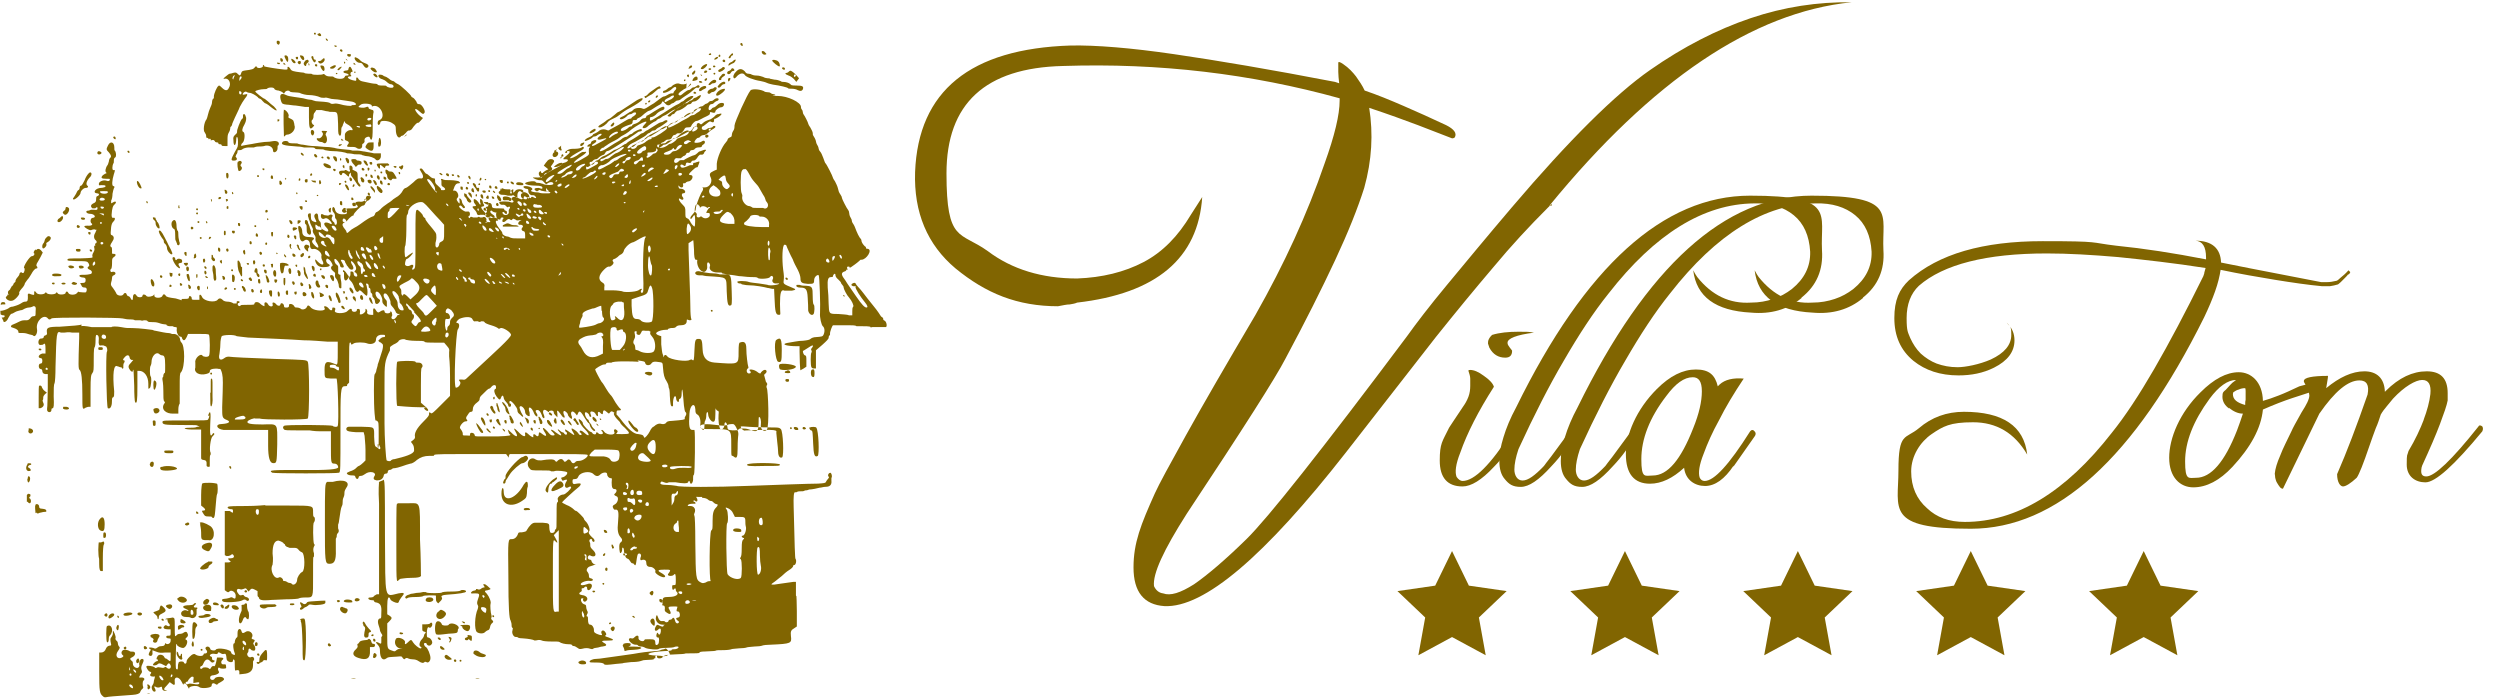 <?xml version="1.0" encoding="UTF-8"?>
<svg xmlns="http://www.w3.org/2000/svg" version="1.1" viewBox="0 0 549.4 153.3">
  <defs>
    <style>
      .cls-1, .cls-2 {
        fill: #816501;
      }

      .cls-2 {
        fill-rule: evenodd;
      }
    </style>
  </defs>
  <!-- Generator: Adobe Illustrator 28.7.1, SVG Export Plug-In . SVG Version: 1.2.0 Build 142)  -->
  <g>
    <g id="Layer_1">
      <path class="cls-1" d="M341,44.8l-.9.9c-4,4-8,8.3-11.9,13-4,4.7-8.2,9.8-12.6,15.3l-19.8,25.4c-17.9,22.9-31.2,34.2-39.9,33.8-4.5-.3-6.8-3.1-6.8-8.5s1.6-9.4,4.7-16.3c.9-2,3.2-6.2,6.8-12.7,3.6-6.5,8.7-15.3,15.3-26.5,6.3-11.1,11.4-22.2,15.2-33.3,2.2-6.1,3.3-10.7,3.3-13.8v-.5c-19.5-5.4-39.7-7.8-60.8-7.1-17.1.4-25.6,8.3-25.6,23.6s3,12.7,9.1,17.1c5.3,4,11.9,6,19.6,6,5.5-.2,10.4-1.4,14.6-3.6,4.2-2.2,7.6-5.7,10.4-10.4l2.5-3.9c-.9,13.5-10.1,21.2-27.5,23.2-.4.2-1,.3-1.6.4-.7,0-1.5.2-2.6.4-4.4,0-8.4-.7-12.1-2.1-3.7-1.4-7.1-3.5-10.4-6.2-6.2-5.2-9.2-12.3-8.9-21.2.7-17.8,12.1-27.1,34.2-27.8,5.5-.1,13.1.5,22.7,1.9,9.6,1.4,21.4,3.4,35.4,6.1l.9.3c-.1-.9-.2-1.8-.2-2.5v-2c0-.3.4-.2,1.1.3,1.2.8,2.1,1.8,2.8,2.7.7,1,1.4,2,1.9,3.1,2.7.9,5.6,2.1,8.6,3.4s6.1,2.7,9.3,4.2c1.8.9,2.4,1.8,1.9,2.7-.1.1-.3.2-.6.2-2.1-.8-4.6-1.8-7.5-2.9s-6.5-2.4-10.7-3.8c.9,5.7.6,11.5-1.1,17.6-1.4,4.4-3.5,9.7-6.4,15.9-2.9,6.2-6.5,13.4-10.9,21.6-2.1,4.1-9.3,15.4-21.7,34.1-5.1,8-7.5,13.2-7.2,15.9.4.9,1.1,1.5,2,1.6,1.6.6,3.8-.1,6.8-2,2.9-2,6.8-5.3,11.5-9.9s16.5-19.5,35.3-44.6c2-2.8,4.9-6.6,8.8-11.3s8.6-10.4,14.3-17.1c12.6-14.8,22.7-24.8,30.3-30.1,7.3-5.1,14.7-8.9,22.1-11.4s14.8-3.6,22.2-3.5c-21.7,2.2-43.8,17.1-66.4,44.7h.5v-.4Z"/>
      <g>
        <path class="cls-1" d="M319.1,121.1l3.7,7.6,8.3,1.2-6.1,5.8,1.5,8.3-7.4-4-7.4,4,1.5-8.3-6.1-5.8,8.3-1.2,3.7-7.6Z"/>
        <path class="cls-1" d="M357.1,121.1l3.7,7.6,8.3,1.2-6.1,5.8,1.5,8.3-7.4-4-7.4,4,1.5-8.3-6.1-5.8,8.3-1.2,3.7-7.6Z"/>
        <path class="cls-1" d="M395.1,121.1l3.7,7.6,8.3,1.2-6.1,5.8,1.5,8.3-7.4-4-7.4,4,1.5-8.3-6.1-5.8,8.3-1.2,3.7-7.6Z"/>
        <path class="cls-1" d="M433.1,121.1l3.7,7.6,8.3,1.2-6.1,5.8,1.5,8.3-7.4-4-7.4,4,1.5-8.3-6.1-5.8,8.3-1.2,3.7-7.6Z"/>
        <path class="cls-1" d="M471.1,121.1l3.7,7.6,8.3,1.2-6.1,5.8,1.5,8.3-7.4-4-7.4,4,1.5-8.3-6.1-5.8,8.3-1.2,3.7-7.6Z"/>
      </g>
      <g id="svgg">
        <path id="path0" class="cls-2" d="M69,7.4c0,0,0,.2.2.2s.2,0,.2-.2,0-.2-.2-.2c-.2,0-.2,0-.2.2M69.8,7.4c-.2.3.5.7.7.5.2-.2,0-.2,0-.4-.3-.3-.4-.3-.6,0M71.6,8.6c0,.2.3.4.4.4s0-.1,0-.3c-.2-.2-.4-.3-.4-.3,0,0,0,.1,0,.2M60.8,9.2c0,.2,0,.4.2.5.2.3.5,0,.5-.4,0-.4-.7-.5-.7-.1M162.7,9.6c-.1.1.2.5.4.5s.1-.1.1-.3c0-.3-.3-.5-.5-.2M73.5,10.1c0,.2.4.3.5.1,0-.1,0-.2-.3-.2-.2-.1-.3,0-.2,0M74.7,11c0,.1,0,.2.2.3.2.2.5,0,.3-.3,0-.2-.5-.2-.5,0M167.4,11.5c.1.4.5.6.8.5s.3-.1,0-.4c-.3-.5-.9-.5-.8-.1M155.8,11.9c-.1.2,0,.2.2.2s.3-.1.3-.2-.1-.2-.2-.2-.2.1-.3.2M160.5,12.1c-.4.4-.5.7-.2.7s.2-.1.3-.3.2-.3.3-.3.2-.1.2-.2c0-.4-.2-.4-.6.1M76.3,12.1c0,.4.8.5.8.1s0-.3-.4-.3c-.3-.1-.4,0-.4.2M158,12.1c-.2.2-.1.4.1.4s.2-.1.2-.2c0-.3-.1-.4-.3-.2M62.5,12.3c0,.2.5,1.3.7,1.3s.2-1,0-1.2c-.2-.3-.6-.3-.7-.1M65.9,12.2c0,.3.5,1,.7,1,.4,0,.3-.6,0-.9-.3-.1-.6-.2-.6-.1M68.4,12.5c0,.2.5,1.2.7,1.2s.2-.1.3-.3c0-.2,0-.3-.2-.3s-.3-.2-.3-.4c0-.4-.3-.5-.5-.2M65,12.7c0,.4.5.5.5.1s0-.3-.3-.3-.2.1-.2.2M78,12.6c-.3.3.4,1.2,1,1.2s.6.2.9.6c.3.5.7.7,1,.3.2-.3,0-.6-.9-.9-.3-.1-.6-.3-.8-.5-.3-.4-1.1-.8-1.2-.7M157.1,12.8q-.3.3,0,.3c.3,0,.7-.3.7-.5s-.4-.1-.7.2M61.6,13.1c0,.4.3.6.5.4.2-.2,0-.7-.3-.7s-.2,0-.2.3M70.7,13.1c0,.2-.3.3-.5.3-.4,0-.4.2,0,.5.4.3,1.4-.5,1.1-1,0-.2-.3-.1-.5.2M76,13c0,.1.2.2.3.3,0,0,.2,0,0-.1,0-.1-.2-.2-.3-.3q0,0,0,.1M64,13c0,.3.4.9.7.9s.4-.2,0-.6c-.3-.3-.7-.5-.7-.3M67,13.5c-.3.3-.3.5-.2.7.2.4.5.4.5.1s.2-.4.3-.5c.2-.1.3-.3.2-.4,0-.4-.4-.3-.8,0M158.8,13.3c-.1.2.3.5.5.3s0-.5-.2-.5-.2,0-.3.2M161.2,13.3c-.1.1-.3.3-.6.4-.3.1-.5.4-.5.5-.1.3,0,.3.4,0,.2-.1.5-.3.6-.3.2,0,.6-.5.6-.8,0,0-.4,0-.5.2M169.7,13.3c0,.3,1.4,1.4,1.6,1.3.2-.1,0-.9-.3-1.1-.2-.3-1.3-.5-1.3-.2M65.4,13.6c0,.2.2.6.5.5s.3-.7,0-.7c-.2,0-.4,0-.4.2M75.6,13.6c0,.1,0,.2,0,.3.2.2.4-.1.2-.3q-.2-.1-.3,0M60.9,13.9c0,.2.6.3.6.1s0-.2-.3-.2c-.3-.1-.4,0-.3,0M62.3,14c0,.1,0,.2.3.2s.2,0,0-.2c0-.1-.2-.2-.3-.2s0,0,0,.2M77.7,14c0,.1,0,.2.3.2s.2,0,0-.2c0-.1-.2-.2-.3-.2,0,0,0,0,0,.2M67.8,14c0,.1,0,.2,0,.3q.2.2.2-.1c0-.2-.2-.4-.3-.2M57.9,14.5c-.3.5-1.3.6-1.5.2,0-.2-.2-.2-.4.1-.3.4-.6.5-2.2.7-.6.1-.7.2-.8.6-.2.6-.3.6-.8.1-.3-.3-.4-.3-.9-.2-.3.1-.6.2-.8.2s-.5.3-.9.6c-.6.5-.6.6-.2.5.9-.2,1.5,1.1.9,2-.3.7-.8.7-1.5,0s-.7-.5-.8-.4c-.3.1-1,1.7-1,2.3s0,.4-.2.5c0,.1-.2.3-.2.7s-.2.9-.4,1.3-.4,1.1-.5,1.5-.2.8-.3,1c-.6.7-.8,2.6-.4,2.9,0,.1.3.4.3.7s0,.5.2.5.3.1.4.3.2.2,0,.1c0-.1,0-.2.2-.2s.3.1.2.2,0,.2.3.1.4,0,.6.2c0,.2.3.3.5.3s.3.1.3.2,0,.2.3.2.4.1.4.2c0,.2.3.2.7.2h.6v-1.2c0-.9,0-1.3.3-1.8.2-.3.3-.7.3-.9s0-.3.2-.4c0-.1.2-.2.2-.4s.3-.8.6-1.5.9-1.8,1.1-2.4c.3-.6.8-1.4,1.1-1.8.6-.7.7-1.1.3-1,0,0-.3.1-.5.1-.4.1-.3-.2,0-.5.3-.2.5-.2.6-.1s.4.2.6.2c.5,0,1.5.6,1.9,1,0,.1.3.3.4.3s.4.2.6.5c.3.3.5.5.6.5s.4.2.7.4q1.8,1.5,1.8,1.1c0-.1-.3-.5-.6-.8-.4-.3-1-.8-1.3-1.1-.4-.3-.7-.6-.8-.6-.2,0-2-1.4-2-1.6s1.2-.5,1.9-.5.7-.1.7-.1c.2-.3,1.4-.4,1.6,0,0,.2.5.4.9.4.4.1.8.3.9.4l.3.3.2-.3c.2-.4.9-.5,1.1-.2,0,.1.5.2,1,.2s1,.1,1.1.1c.6.3,1.5.5,2.2.5s1.8.2,2.4.5c.2.1.6.1.9.1.3-.1.7,0,1,.1s.7.2,1.1.2,1.1.1,1.7.2,1.5.2,2,.3c1,.1,1.6.8.7.8s-.4.1-.5.1c0,.2-1.7,0-2.6-.3-.4-.1-.9-.2-1.3-.1s-.7,0-.8-.1c-.2-.2-.8-.3-2.5-.4-.5,0-1-.1-1.2-.2s-.6-.2-.9-.2-1-.2-1.4-.3c-.5-.1-1.4-.2-2-.3-.6-.1-1.4-.2-1.7-.4-1.2-.6-1.6-.1-1.1,1.4.2.5.3.6,1.2.7.5,0,1.4.2,2,.2.6.1,1.5.2,2,.3h.9v2.3c0,2.4.2,2.8.8,2.2s.3-.4,0-.7c-.3-.4-.3-.9,0-1,0-.1.2-.3.2-.6s0-.8.3-1l.3-.5h1.2c.7.2,1.3.3,1.5.3,0,.1.6.1,1,.1,1,0,1,.1,1.1,2.6,0,1.2,0,2.3.2,2.4.2.5.5.2.5-.6s0-1,.3-1.3c0-.3.3-.7.3-.9q0-.3.2,0c0,.2.3.4.5.5,1,.5,1.6,1.5.9,1.3-.6-.1-1.4.5-1.4,1s0,.6,0,.8c0,.3,0,.4.3.5.6.2.7.5.4.8-.4.5-.3.6.6.6s1,0,1.4.3c.6.3,1.1,0,1.1-.5s0-.4.3-.6c.2-.2.3-.4.2-.7q0-.5.6-.7c.4-.1.5-.1.6.2.3.9.6.3.6-1.2s0-3.8.2-4.4c0-.4,0-.5-.5-.6-.3-.1-.6-.2-.6-.4,0-.3-.2-.3-.7-.1-.5.2-1.5,0-1.5-.1s.2-.3.5-.5c.5-.4,2.4-.2,2.4.2s.2.1.4.1c1.6-.3,2.8,2.5,1.3,3.1-.4.1-.5.7-.3,1,.2.2.5-.2.5-.5,0-.5,1.7-.4,2.5.1s.9.6.9,1.6.5,2.1,1.1,1.4c0-.1.3-.2.4-.2s.4-.3.7-.6c.3-.4.6-.6.8-.5,0,0,.3-.1.5-.3.5-.8,1.2-1.5,1.3-1.4,0,0,.2,0,.3-.1.7-.7,1-1.1.8-1,0,0-.5-.3-1-.8-1-1.1-.8-1.6.3-.6.7.6.8.7,1.1.3.3-.4-.6-1.9-1.1-1.9s-.5-.1-.7-.6c-.2-.3-.5-.7-.7-.8-.2-.1-.4-.2-.4-.3,0-.3-2.3-2.4-2.9-2.7-.3-.1-.7-.4-.8-.5,0-.1-.3-.2-.4-.2s-.5-.2-.8-.5c-.4-.3-.8-.5-.9-.5s-.3-.1-.4-.2-.4-.2-.7-.2c-.7,0-.2.9.5,1,.3.1.7.3,1,.6.3.3.7.5.8.5.5,0,.9.4.6.7-.2.2-1.2.1-1.5-.3,0-.1-.5-.1-1-.1s-.9-.1-.9-.2-.3-.2-.6-.2-.9-.1-2.7-.5c-.5-.1-.7-.3-.9-.5-.2-.5-.6-.5-.5,0,0,.4,0,.4-.5.3-1.1-.2-1.8-.8-1-.9.5,0,.5-.1.3-.3-.2-.3,0-.7.2-.7s.2-.1.2-.1c0-.2-.4-1-.5-1h-.2c0,0-.2.2-.2.4,0,.3-.2.4-.6.4-.7.1-.7.5,0,.6.6.1.9.5.3.5s-.4.2-.6.4c-.3.5-1.8.4-2.4-.1,0-.1-.4-.1-.8-.1s-.8-.1-1-.3c-.2-.2-.3-.3-.5-.2-.2.2-2.3.2-2.4,0,0-.1-.4-.1-.8-.1s-.7-.1-.8-.1c0-.1-.5-.2-.9-.2-1.6-.2-2.1-.3-2.3-.8-.3-.5-.7-.6-.6-.1,0,.3,0,.3-.6.3-2-.2-4.2-.6-4.5-.7-.1-.5-.2-.4-.4,0M69.2,14.2c0,.1,0,.4.3.4s.2-.1.2-.2c.1-.3-.3-.4-.5-.2M154.4,14.5c-.5.5-.5.7-.1.7s1.1-.7,1.1-1-.6,0-1,.3M73.3,14.4c-.2.1-.4.2-.6.3-.3.2-.2.4.2.4s.5-.1.7-.3c.4-.3.2-.6-.3-.4M70.4,14.5c0,.3.5,1.1.7,1.1.3,0,.3-.8,0-1.1-.2-.1-.7-.2-.7,0M151.5,14.7c-.3.4-.3.5.2.3.2-.1.4-.2.4-.4,0-.3-.3-.3-.6,0M156.7,14.6c0,.2.1.2.3.2.3-.1.3-.3,0-.4-.2,0-.3,0-.3.2M74.5,14.9c-.3.3-.4.4-.3.5s.4,0,.6-.3c.5-.5.3-.6-.3-.2M158.7,14.9c-.1.1-.3.2-.5.3-.4.2-.5.4-.2.6.3.1,1.3-.5,1.3-.8,0-.3-.5-.4-.6-.1M171.9,14.9c-.1.1,0,.2.1.3.3.2.5.2.5-.1s-.5-.4-.6-.2M81.4,15c0,.3.8.9,1.1.9.5,0,.4-.1,0-.7-.2-.3-1-.5-1-.2M160.7,15.2c-.1.2-.3.3-.5.4-.2,0-.4.2-.4.4,0,.4.6.4.8,0,.1-.2.3-.4.5-.4s.3-.1.3-.2c-.2-.5-.6-.5-.7-.2M155.7,15.2c0,.1.2.2.3.2s.2-.1.3-.2c0-.1-.1-.2-.3-.2s-.3.1-.3.2M161.7,15.8c-.5.5-.7,1.1-.4,1.4.1.1.4-.1.7-.5.7-.7,1.4-.7,1.7-.2.2.4,2,1.1,3.4,1.3.4.1,1,.2,1.4.4.4.2,1,.3,1.4.4,1.5.2,3.2.6,3.3.8,0,.1.4.1.8.1s1,.1,1.3.3q.8.4,1.1-.1c.3-.7,0-.9-1.3-.9s-1.2-.1-1.4-.3c-.3-.3-1-.5-1.5-.5s-.5-.1-.7-.2-.8-.3-1.3-.3c-.5-.1-.9-.2-1-.2,0-.1-.3-.1-.5-.1s-.7-.1-1-.3c-.3-.1-.9-.3-1.4-.3s-.9-.1-1.1-.2c-.1-.1-.4-.2-.7-.2s-.6-.1-.8-.5c-.7-.7-1.3-.7-2,.1M152.3,15.8c-.3.3-.3.5-.1.6s.6-.3.6-.7-.2-.2-.5.1M154.8,15.7c-.2.2-.1.3.1.3.3.1.6-.2.5-.4-.2-.2-.4-.1-.6,0M173.4,15.7c-.1.1-.3.3-.5.3-.5.1-.4.3.4.6.4.1.9.5,1.2.8l.5.6.3-.4.3-.4-.8-.9c-.9-.8-1.1-.9-1.4-.6M77.8,15.8c0,.1,0,.2.2.2.2,0,.2-.2,0-.3,0,0-.2,0,0,.1M73.8,16.1c0,.1,0,.2.2.2.2,0,.2-.2,0-.3,0,0-.2,0,0,0M156.8,16.2c0,.1.1.2.2.2s.2-.1.2-.2,0-.2-.2-.2-.2.1-.2.2M82,16.3c0,.2.5.7.8.7s.2-.2,0-.5c-.3-.4-.7-.4-.7-.2M158.5,16.6c-.5.4-.7,1-.3,1s.3-.1.3-.3c.1-.2.3-.4.5-.5.4-.2.5-.5.1-.6-.1,0-.4,0-.6.4M154,16.5c.1.2.3.2.3.1s-.1-.1-.2-.2-.2-.1-.1.1M174.8,16.8c-.3.2-.4.1-.3-.3q.1-.2.3-.1t0,.4M51.5,16.8c0,.1-.2.3-.2.5q0,.3-.2,0c0-.2,0-.4.2-.6.2-.3.4-.2.2.1M151,16.7c.1.3.4.4.4,0s0-.3-.2-.3c-.2,0-.3.2-.2.3M53.1,16.9c0,.1,0,.3-.2.5l-.3.4v-.4c0-.5.3-.8.5-.5M152.4,17.2c-.4.6-.3.7.4.5.4-.1.6-.2.5-.5,0-.5-.5-.5-.9,0M155,17.3c-.2.2-.3.3-.1.4.1.1.2.1.4-.1.2-.3.1-.6-.3-.3M160.1,17.2c-.2.2-.1.7,0,.7.2,0,.5-.6.4-.7s-.2-.1-.4,0M150.3,17.7c0,.1.1.2.2.1.1-.1.2-.2.2-.2,0-.1-.1-.1-.2-.1-.1-.1-.2,0-.2.2M156.7,17.6c-.4.2-1,.8-1,1s.4.1.6-.1.3-.2.5-.2.4-.1.5-.2c.3-.4-.1-.7-.6-.5M153.6,18c0,.1.2.2.4.2.3,0,.4-.1.3-.2-.1-.1-.2-.2-.4-.2-.1,0-.3,0-.3.2M158.2,18.4c-.3.3-.5.6-.5.7.2.3.5.2.8-.2.1-.2.4-.4.6-.4s.3-.1.3-.3c-.1-.4-.6-.3-1.2.2M150.9,18.3c-.2.3-1.1.3-1.6.1-.4-.2-1.3.1-1.7.6-.1.1-.3.2-.4.2s-.3.1-.5.3c-.2.2-.4.3-.6.4-.2,0-.4.1-.4.3-.2.5,1.3,0,1.9-.6.4-.4.7-.5.8-.5.3.1.3.5-.1.8-.2.2-.3.4-.3.5s-.1.2-.3.1c-.2,0-.6.1-.9.3-.3.2-.7.4-.9.4s-.6.3-1,.6c-.4.3-.9.7-1.2.9-.3.2-.9.5-1.3.8-.6.4-.9.5-1.1.4-.6-.3-1.7-.2-2.1.2-.2.2-.4.4-.5.4s-.5.2-.9.5-.9.6-1.2.7-.4.3-.4.4c.2.3,1,0,1.5-.5.2-.3.6-.5.8-.5s.4-.1.5-.2.3-.2.5-.2c.5,0,.3.5-.2.8-.2.1-.5.3-.5.4s-.2.2-.4.2-.8.3-1.4.7c-.6.4-1.5.9-1.9,1.1s-.9.5-1.1.6c-.2.2-.3.2-.6.1-.6-.3-1.4-.2-1.8.2-.2.2-.6.4-.8.5-.3.1-.5.2-.5.3s-.4.4-.9.6-.9.5-.9.7c0,.3,1.5-.4,1.7-.7.1-.1.2-.2.4-.2s.5-.1.7-.3c.4-.3.9-.4.9-.2s-.2.3-.5.5c-.7.5-.4.9.5.6,1.3-.4,1.4-.2.2.4-.4.2-.9.5-1.3.7-.6.4-1.1.5-1,.2,0-.1.3-.3.5-.4.4-.2.6-.6.3-.7-.2-.1-1,.2-1,.5s-.2.3-.4.4c-.5.2-.6.7-.1.5.3,0,.4,0,.1.3-.1,0-.1.4-.1.8.1.8.2.7-1.9,1.9s-1.7.4.5-1c.8-.5,1.1-1,.5-.8-.2,0-.4,0-.5,0s-.4.2-.7.4c-.8.7-2.1,1.2-2,.9,0-.2.7-.7,2.4-1.6.3-.2.6-.4.6-.6,0-.3-.3-.3-.6,0,0,0-.6.2-1.3.2s-1.2,0-1.7.3c-.6.4-.7.6-.3.6s.2,0,.2-.2,0-.2.3-.2c.5,0,.4.4-.4,1-.9.7-.9.9-.2.8.9,0,.5.6-.4.8-.2,0-.4.2-.4.3s-.4.4-1,.7c-.5.3-1.2.6-1.5.8s-.7.4-.9.4c-.2,0-.5.2-.5.4,0,.4-.9.7-1.8.6-.4,0-.7,0-.7,0,0,.2,1.2.7,1.6.6.3,0,.5,0,.8.4l.5.5.5-.3c.5-.3,1.1-.2,1.1.2s-2,.3-2.3,0c-.2,0-.6-.2-.9-.2s-.6,0-.7-.2c-.2-.4-2.3,0-2.3.3s1.2.5,2.3.5c1.2,0,1.5.2,1.5.5s-.2.2-.8,0c-.9,0-1.2.2-.7.6q.3.3.6,0c.2-.2.3-.2.6,0,.2,0,.7.2,1.2.2.8,0,1.1.2.6.4-.4,0-1.2,0-1.3,0,0,0-.6,0-1.1-.2-1.2,0-1.9-.3-1.5-.5.6-.3-.3-.9-1.3-.9s-.2.6.2.6.4.2.4.5c0,.5.5,1,.9.9.2,0,.4,0,.6.2.4.4.2.6-.3.3-.3-.2-.5-.2-.6,0,0,.2-.2.2-.4,0-.3-.2-.4,0-.6.4,0,0-.2,0-.4,0-.3-.2-.4-.3-.6,0-.2,0-.3,0-.7-.2-.9-.7-2.1-.2-1.3.5.2,0,.2.3,0,.4,0,0-.2,0-.4,0-.3-.3-2.6-.3-2.6,0,0,.3.4.6.8.5.2,0,.5,0,.7.3.3.3.4.3.5.2s.2-.2.3,0c.2,0,0,.2,0,.3s-.3.3-.2.7c.2.8-1.1,1.1-1.4.3,0-.3.3-.3.5,0,.3.4.5.3.5,0s0-.4-.3-.5c-.2,0-.3-.2-.3-.3,0-.2-.2-.2-1-.2-1.2,0-1.7,0-1.7-.5s-.3-.7-.6-.7-.2.2-.2.4c0,.3,0,.4-.2.4-.4,0-.5.5-.2.8q.2.3,0,.5c-.6.5,0,1.4.6,1,.3-.2.4-.2.6,0,.4.3.6.3.6,0s-.2-.4-.5-.6c-.5-.3-.6-.7-.3-.8,0,0,.2,0,.2,0,0,.2.7.5,1.1.4q.2,0,0,0c-.3,0-.2.9,0,1.3.3.3.9.4.8,0,0,0,0-.2.4-.2s.2.4,0,.5c0,0,0,.2,0,.4q.3.3.8-.2.5-.5.8-.3c.3.2.4.3.6,0s.3,0,.6,0c.3.3.5.3.9.2h.5c0,0-.4.2-.4.2-.5.4-.4.9.2.8.4,0,.7.3.4.6-.3.3-.2.7.2.8.3,0,.4.3.4.9v.7h-1.3c-1,0-1.4,0-1.7-.1-.2,0-.6-.3-.8-.3-.5,0-1.2-.4-1.2-.7s-.3-.6-.7-1.1c-.7-.9-1-1.7-.5-1.7s.2,0,.2-.2c0-.3-.7-.6-1-.4,0,0-.3,0-.5,0-.5-.3-.7,0-.4.5.4.4.3.5-.3.4-.3,0-.4-.2-.3-.5,0-.5-.5-.8-.9-.5-.2,0-.3,0-.5,0-.2-.2-.4-.2-.6,0-.2,0-.5,0-.9,0-.5-.2-.6-.2-.7,0s-.2.2-.3,0c-.2-.2,0-.2,0-.3.3,0,.4-.8,0-1-.2,0-.3,0-.5,0-.3.2-1.8-.9-1.6-1.2.2-.2.4-.2.7.2.2.3.3.3.5.2.2-.2,0-.3-.2-.6-.2-.2-.4-.6-.4-.8,0-.3-.3-.7-.5-.7s0,.3,0,.6c0,.7,0,.7-.5,0q-.3-.4,0-.7c.5-.4,0-1.6-.6-1.6s-.3,0-.2-.4c.2-.7.5-1.2,1-1.2s.5-.2,0-.5c-.2,0-.8-.2-1.7-.2s-1.5,0-1.7-.2c-.4-.2-.5,0-.3.3,0,0,0,.4,0,.7s0,.5.4.7c.6.4.5.7,0,.7s-.5,0-.5-.2-.3-.4-.7-.8c-.6-.5-.6-.7-.6-1.1,0-.4,0-.5-.3-.5s-.6-.2-.9-.5-.6-.5-.7-.5-.3-.2-.5-.5c-.4-.6-.6-.8-.9-.6-.2,0,0,.3.3.8.6.9.4,1.5-.3,1.3-.4,0-.6,0-1.5.9-.6.5-1.3,1.1-1.6,1.2-.3,0-.6.4-.7.6-.3.6-.9,1.2-1.5,1.5-.3.2-.6.4-.6.4,0,0-.5.5-1.2.9-.6.4-1.4,1-1.6,1.3-.3.3-.6.5-.8.6-.2,0-.3.2-.4.4,0,.2-.2.4-.3.5-.7.2-1.5.7-3,1.8-.4.3-.9.6-1.3.8s-.8.5-1.1.8c-.4.4-.5.4-.6,0,0-.2-.4-.6-.6-.9-.4-.6-.3-.9.3-1.2.2,0,.6-.4.9-.8.3-.3.7-.6.8-.6s.2,0,.2-.2c0-.3,1.6-2,2-2s.5-.3.6-.6c.2-.3.4-.5.5-.5.3,0,.9-.8.7-.9-.7-.3-1-.2-1.1.3,0,.6-.8,1-1.5.8-.7,0-1.1.3-.6.7.7.5.2.8-1.1.8-1.2,0-1.5,0-1.1.7.3.5,0,.6-.9.6s-1.5-.4-1.6-1.1c0-.2-.2-.4-.3-.5-.4,0-.4.8,0,1.2.2.2.3.5.3.7,0,.3,0,.6.2.7.3.3.3,1.3,0,1.3s-.2,0-.3-.3,0-.1-.3-.4-.4-.6-.3-.8c0,0,0-.3.2-.4,0-.3-.4-.5-.8-.2-.3.2-.5,0-1,0-.7-.4-.8-.3-.8.2s.4.8.9.5q.4-.2,1,.4c.7.7.6,1.1,0,.7-1.1-.5-1.6,0-.7.9.8.8.4,1.2-.5.6-.6-.3-.7-.5-.7-1s0-.8-.3-1c-.2-.2-.3-.6-.3-1,0-.6-.3-.9-.7-.5q-.3.3,0,.9c.4.8.4.9,0,.8-.7-.2-.9-.4-.9-1.2s0-.7-.3-.7-.5.4-.2,1c0,.3.3.7.3.9s.2.6.4,1c.3.5.3.7.2.9,0,0,0,.4.3.8.3.4.4.7.3,1,0,.2,0,.6.3.9.6,1,.4,1.4-.4.6-.7-.7-.8-1-.4-1.3.5-.4,0-.6-.9-.6s-1.5-.3-1.5-1.2-.6-1.4-.8-1.2c-.2.2,0,.8,0,1,0,0,.2.5.2,1,0,1,.5,1.7,1,1.2.6-.5,1.3,0,1.3.8s.2,1.2.9,1c.8,0,1.9,1,1.6,1.7,0,0,0,.5.2.8.6,1.1,0,1.3-1,.3-.5-.6-.7-.6-.5,0,.3.9.9,1.3,2,1.2,1.1,0,1.5-.4.8-.7-.4-.2-.6-.8-.3-1.1.2-.2.8.3,1.1.9s.2.6,0,.7c-.3.3-.2.7.3,1.1.4.3.5.4.4.8,0,.4,0,.6.3.9.2.2.4.8.5,1.2,0,.8.3,1,.6.8,0,0,0-.4,0-1,0-.5-.2-1.1-.2-1.4,0-.4,0-.5,0-.5-.4,0-.6-.3-.5-.6,0,0,0-.4,0-.5s0-.3,0-.5,0-.4-.3-.6c-.5-.3-.7-1.3-.4-1.3s1,.9,1.1,1.4c0,.3.2.5.5.5.5,0,.4-.3,0-1-.3-.5-.4-.6-.2-.7.3,0,.7,0,.8.4,0,.2.2.4.3.6,0,.2.3.4.4.6.3.5.7.7,1,.5.2-.2.2-.3,0-.8-.6-.9-.5-1.4.2-.6.5.6.7,1.3.4,1.6-.3.3-.3.4,0,.5s.6.9.2.9-.6-.3-.6-.7-.4-.5-.7-.4c0,0,0,.3,0,.5,0,.2,0,.4-.2.6-.2.4-.2.5.3,1,.3.3.6.9.7,1.3.3.9.7,1.3,1,.9.2-.3.3-.3,1,.4s.8.6.8.6c.2-.2.2-1.3,0-1.9,0-.3-.2-.6-.2-.7.2-.2.6,0,.6.4s0,.4.2.5.2.4.2.6,0,.4.2.5c0,0,.2.2.2.4s0,.5.3.7c.2.2.3.6.3.8,0,.5.4.7.8.3.4-.4.4-.7,0-.9-.6-.3-1-1.6-.4-1.6s1.3,1.5,1.2,1.9c0,.3,0,.6.3.9.5.6.8.7.7.2,0-.2,0-.4,0-.6,0-.3,0-.4-.3-.7-.5-.5-.6-1.4,0-1.3.4,0,1.2,1.6,1.1,2,0,.2,0,.5.4.9.3.3.6.8.7,1,0,.3.4.6.6.6h.4c0,0-.3.2-.3.2-.2,0-.4.2-.4.3s-.2.3-.4.5c-.5.4-1,0-.7-.5.2-.3,0-.4,0-.8-.2-.3-.3-.4-.3-.2,0,.5-1.3.5-1.3,0s-.6-.3-1,0c-.4.3-.6.2-.9-.3-.4-.7-.7-.5-.6.3v.7c0,0-.5,0-.5,0-.6,0-1-.3-.8-.7,0-.3-.2-.7-.4-.6,0,0,0,.2,0,.4,0,.3-.6.8-1,.8s-.2,0-.2-.6q0-.6-.3-.6c-.3,0-.4,0-.4.3,0,.4-1,.5-1.1,0,0-.5-.4-.4-1,.2s-3.1.6-2.7-.2c.2-.4,0-.6-.3-.6s-.3,0-.3.3c0,.4-.4.4-.7,0-.5-.7-1.4-.8-1-.2.5.8-2.1.7-2.9,0-.6-.7-.8-.7-1-.2s-1.1.7-1.4.3c0,0-.4-.2-.7-.2s-.5,0-.6-.2c-.3-.7-1.4-.8-1.2-.2q0,.4-.5.4c-.4,0-.6,0-.6-.3,0-.6-.7-.9-.8-.4,0,.4-.6.4-.9,0-.4-.5-1-.6-.8,0,.2.6-.7.6-1,0s-.9-.6-.8,0c0,.2,0,.4,0,.4-.2,0-.7-.3-1-.6-.4-.4-1.1-.4-1.2,0,0,.3-.2.3-1.5.3s-1.5,0-1.6.2-.3,0-.4,0c-.3-.2-.2-.6,0-.6s.2,0,.2-.2,0-.2-.3-.2-.3,0-.3.3,0,.2-.7.2c-.4-.3-1-.4-1.4-.4-.4,0-.9-.2-1-.4-.4-.4-.8-.4-1.1,0-.6.7-3,.3-3.4-.6-.3-.7-.7-.7-.6,0v.6c0,0-.8,0-.8,0-.8,0-.9,0-.9-.4,0-.4-.6-.6-.6-.2s-.3.4-1,.4-.6,0-.6.2q0,.2-.3,0c0,0-.6-.2-1-.3-1.5-.2-2-.3-2.2-.6-.2-.4-.6-.4-.7,0-.2.6-1.8.6-1.8,0s0-.2-.3,0c-.7.3-1.3.3-1.5,0s-.8-.4-.8,0-1,.5-1.3,0c-.3-.6-.8-.4-.8.3s-.2.9-.5.3c-.1-.3-.4-.5-.5-.5-.2,0-.3-.2-.4-.4-.1-.4-.5-.4-.7,0-.3.5-1.5.3-1.6-.3-.1-.2-.4-.7-.7-1.1-.5-.6-.5-.7-.4-1.2.1-.3.2-.7.2-1s.1-.5.4-.6c.7-.3.3-1-.5-.7-.3,0-.4-.5-.1-.7.1,0,.2-.6.2-1.2,0-1,0-1.1.4-1.4.5-.3.5-.7,0-.7s-.4,0-.4-.7-.1-.8-.2-.8c-.3-.2-.2-.5.2-1.1.5-.7.5-1.2,0-1.5-.3,0-.3-.3-.3-.6s.1-.8.1-1.2c.1-.6.2-.9.5-1.2.5-.5.4-1-.1-.8q-.3,0-.3-.7c.1-1.5.3-2,.7-2.3.5-.5.2-.8-.4-.4l-.4.2v-.6c.2-.3.3-1,.3-1.5.1-.5.2-1,.3-1.2.2-.3.2-.4-.1-.5-.4,0-.3-1.3.1-2.6.3-.9.3-1-.1-.9-.3,0-.3-.9,0-1.5.1,0,.1-.4.1-.7s.1-.5.3-.6c.3-.2.2-1.2-.1-1.5-.1,0-.1-.4-.1-.7,0-1.2-.9-1.5-1.4-.4-.4.8-.4.9.2,1.5.5.6.6.9.3,1.2-.1,0-.3.5-.3.8-.1.3-.2.7-.3.8-.4.5-.6,1.4-.3,1.6q.2.2,0,.2c-.1,0-.4.2-.7.4-.6.6-.3.8.7.8s.8,0,.8.2c0,.3-.3.4-.8.2-.6-.2-1.6.2-1.6.7s.1.3.5.3c.8,0,1.1,0,.9.4-.1,0-.5.2-.9.2-1.2,0-2,1.1-.9,1.2.5,0,.6.4.1.6-.2,0-.3.2-.3.7s-.1.7-.6.9c-.6.3-.7.7-.2,1.1.2,0,.3,0,.6,0,.4-.4.5-.3.5,0s-.1.4-.8.3c-.2,0-.5,0-.6,0s-.4.2-.6.2c-.8,0-.5.7.4.7s1.5.8.5.9c-.4,0-.6.9-.2,1.2s-.1.6-.9.5c-.9,0-.9.2-.1.7.6.3.8.4,1.1.2.2,0,.5-.2.7,0h.3c0,0-.3.7-.3.7-.4.6-.3,1.3.1,1.6.3.2.3.6,0,.7-.1,0-.2.2-.1.3s0,.2-.1.2-.2.2-.1.5c.1.4,0,.6-.2,1-.2.3-.3.7-.2.9.1.3,0,.3-2.7.4-2.4,0-2.8,0-2.8.3s.4.2,2.1.3c1.7,0,2.2,0,2.4.3.3.3.4.8.1.9-.3.2-.2.5.3.7s.6.6.3.9c-.1,0-.7.2-1.3.2-1.2,0-1.4,0-1.2.4.1,0,.3.2.7.2q.6,0,.6.5c0,.6-.2.7-.8.7s-.4,0-.1.6c.1.3.3.4.7.4s.6.4.3,1c-.1.2-1.2,0-1.5,0-.2-.2-.3,0-.5.2-.3.5-1.7.5-1.9,0-.1-.2-.2-.3-.3-.3s-.3,0-.3.3c-.1.4-1.6.5-1.8,0q-.2-.3-.3,0c-.2.4-1.8.4-2.1,0-.1-.2-.2-.2-.3,0-.3.4-1.6.4-1.9,0-.3-.5-.6-.5-.5,0,0,.5,0,.5-.7.3-.6-.3-.8-.2-.7.5,0,.7,0,1.1-.5,1.1s-.7.2-1.2.5-1.3.5-1.6.6c-.4,0-.8.2-1,.4-.3.2-1.4.6-1.7.5-.1,0,0,.5,0,.8,0,0,.3.2.5.2s.4,0,.4.2c0,.2-.2.3-.5.3s-.1,0,0,.3c.1.2.2.4.2.4,0,.6.8.2,1.1-.6.2-.4.5-.8.6-.9.2,0,.6-.2.9-.4s.9-.3,1.2-.4c.3,0,.7-.2.8-.3,0,0,.6-.3,1-.3.4,0,.9-.2,1-.3.5,0,.6.2.5,1.2,0,.9,0,1-.4,1s-.6.2-.8.5c-.4.4-.5.4-1,.4s-.8,0-1.4.3c-.4.2-1,.5-1.3.6-.6.2-.7.6-.2.7,1,.3,1.3.6,1.3.9,0,.2,0,.3.4.3h.6c0,0,.6,0,1.1.2s1.1.2,1.2.4c.4.4,1-.6.8-1.5-.3-1.7,1.5-3.4,2.4-2.3.2.3.5.3.8,0,.2-.3,15.2-.2,15.6,0,.2,0,.8.2,1.3.2s1.2,0,1.4.2c.3,0,.5,0,.7,0s.4,0,.5,0,.4.2.8,0c.4,0,.7,0,.8.2.2.2.4.2.9.2.5,0,1,0,1.6.2.5.2,1.1.3,1.3.3s.4,0,.4.2c0,0,.3.2.6.2s.6,0,.7,0c0,0,.3.2.6.2s.4,0,.3.7c0,.6.4,1.4.8,1.4s.3.2.4.4c.3.6.6.5,1-.3l.3-.7h2.2c1.5,0,2.3,0,2.4.2.2.2.3,4.2,0,4.6s-1.3.2-1.4,0c-.4-.7-1.8.6-1.6,1.5,0,.5,0,.8,0,1.1-.4,1.1.9,1.8,2.4,1.4.7-.2.8-.3.8-.7s1.2-.6,2-.4h.3c0,0,.3.5.4,1.1.2,1,.2,1.7,0,7.3,0,2.2,0,2.4,1,2.8s.5.8-1.1.9c-1.5,0-1.2,1.1.4,1.3.5,0,1.5,0,2.3,0h7.5v3.5q0,3.8,1.1,3.8c.8,0,.8,0,.9-4.1,0-4.8.3-4.5-3.2-4.4-2.7,0-3.6-.2-3.3-.7.2-.3,1.5-.8,1.7-.6,0,0,.2,0,.4,0,.2,0,.5,0,.6,0,.5.3,10.2.3,10.5,0,.4-.3.4-12,0-12.5-.3-.4-.5-.4-7.1-.6-6-.2-9.6-.4-10.2-.5-.3,0-.6,0-1,.3-.9.7-1.4.3-1.1-.9,0-.3.2-1.2.2-2.1,0-.9.2-1.6.3-1.8.3-.3,2.8-.4,3.3,0,.2,0,1.3.2,2.5.3,4.5.2,9.4.4,12.2.6,1.6,0,3.9.2,5.2.3h2.3v2.1c0,2.4,0,3.1-.4,2.9-2.1-.9-2.5-.7-2.5,1.2,0,1.9,0,1.8,1.3,1.9.7,0,1.2,0,1.3,0,.3-.3.6,9.6.3,10.4,0,.3-.9.3-1.1,0-.2-.2-10.4-.3-10.7,0-.3.2-.3.5,0,.8.2.2.9.2,2.9.2s2.6,0,2.7,0,.9.2,2.4.2h2.3v3.3c0,3.5,0,3.8.7,3.8s.9.5.9.8q0,.7-7.4.6c-7.3,0-8,0-7.1.6.4.2,14.4.2,14.7,0,.3-.2.3-.8.3-9.3s0-9.7.9-9.7.4-.2.6-.4l.4-.4v-4.4c0-3.3,0-4.4.2-4.4s.2,0,.2.2c0,.3.2.3.6,0s2.3-.3,3,0c.8.3,1.9,0,1.9-.8,0-.6.4-1,1-1.1.3,0,.6,0,.7,0s.3,0,.3.2c0,.2,0,.3-.3.3s-.6.2-.8.4l-.4.4.3.3c.2,0,.5.3.6.4q.3.2,0,1.4c-.2.7-.5,1.5-.6,1.9s-.3.9-.4,1.2c0,.3-.2.8-.3,1.2,0,.4-.3.9-.4,1-.2.3-.2,6.4,0,8.6s.2,1.3.5,1.6c.4.3.4.2.4,3.4s0,2.6-.6,2.3c-.3-.2-.3-.5-.4-2.2,0-2.3.2-2.1-2.8-2.2-1.3,0-2.4,0-2.7,0-.5,0-.8.4-.5.8.2.2.6.3,2,.4h1.7c0,0,.2.8.2.8,0,.4.2,1.8.2,3.1v2.3l-.5.5c-.3.3-.7.6-.9.7-.2,0-.6.4-.8.6-.2.2-.8.5-1.2.6-.4.2-.7.3-.7.4,0,.3.5.5,1.1.5s.7,0,.8.4c.2.5.6.5.7,0,0-.2.2-.3.5-.3s.6-.2.9-.4c1-.8,2.6-.4,2.1.4-.4.6-.2.9.5,1,.8,0,1.3-.3,1.5-1,0-.3.2-.5.5-.5s.4-.2.4-.4.2-.4.3-.4.4,0,.6-.2.5-.2.7-.2.9-.2,1.5-.4c.6-.2,1.4-.5,1.9-.6.4,0,1.1-.5,1.4-.8.8-.6,1.6-.9,2.8-.9s.9,0,1-.2,3-.2,8-.2h7.8l.3.4.3.4v-.4c0,0,.2-.4.2-.4h8.5c4.7,0,8.6,0,8.6.2.3.3-1,1.3-1.8,1.3s-.8.2-.9.3c-.3.3-.6.3-.8,0-.3-.6-.7-.8-1-.4-.4.4-.6.4-.8,0-.3-.4-.7-.4-1.2,0-.3.4-.4.4-.7,0-.3-.3-1.2-.3-3,0-.6,0-.8,0-1.2-.2-1.2-.9-2.4.9-1.3,2,.3.4.5.4,2.4.4s2.1,0,2.3.2c0,0,.3,0,.6,0,.6-.3,2.7,0,2.9.2.2.3-.3.9-.9,1.1-.4,0-.5.2-.2.6,0,.2.2.2.6,0,.6-.2.6,0,.2.6-.4.8,0,1.4.6,1,.3-.2.6-.2.6,0,0,.4-1.3,1.6-1.7,1.6-.8,0-1.5.8-1.2,1.2,0,.2,0,.3,0,.4-.3.2-.3.3-.3,3s0,2.9-.2,3c0,0-.2.2-.2.4,0,.4-.7.6-1,.3,0,0-.2-.5-.2-1,0-.9,0-1-1.4-1.1-.6,0-1.4,0-1.8,0q-.8,0-1.8,1.7c0,.2-.4.3-1,.4-.7,0-.8,0-.9.4-.2.6-.7,1.1-1.3,1.1-.9,0-.9-.2-.8,8,0,7.5.2,9.5.5,9.9,0,.1.2.5.2.8s0,.7.2.8,0,.3,0,.6c-.2.5.2,1.4.7,1.4s.4.1.5.1c0,.1.5.2,1,.2,1.5.1,2.3.3,2.5.4,0,.1.4.1.8,0s.8,0,1,.1,1,.2,2,.2,1.7,0,1.8.1c.4.3,1.3.5,2,.5s.7.1.8.2c0,.1.2.2.4.2s.5.2.8.4c.4.3.5.3,1,.2.7-.2,1.3-.2,1.8,0,.3.1.5.1.6,0s.4-.2.6-.2.5-.1.6-.1.5-.2.9-.2c.9-.1,1.1-.4.3-.8-.7-.4-.5-.5.9-.5s1.5-.2.1-.7c-.7-.2-.8-.3-.7-.4.3-.2.3-.4-.1-.9-.4-.5-1-.1-.7.5.3.4-.2.4-1.1,0-.6-.3-.6-.4-.6-.9s-.4-1.1-.8-1.1-.5-.5-.5-1.2-.1-.6-.2-.6c-.2-.1-.1-.2,0-.5.2-.3.2-.5,0-.8-.1-.2-.2-.6-.2-.8,0-.4-.1-.5-.5-.6-.6-.2-.9-1.3-.4-1.3s.2.1.2.3c0,.4.4.6.7.3.6-.5.1-1.2-.9-1.3-.7-.1-.8-.4-.3-.7.2-.1.3-.3.2-.5,0-.3,0-.3.2-.3s.4-.1.4-.2c.2-.3.6-.2.6.1,0,.6.4.7.8.2.6-.8.1-1.4-.8-1-.8.3-1.4.3-1.4,0,0-.4,1.4-.9,2.1-.7.7,0,.8-.4.1-.6-.3,0-.4-.2-.4-.6s-.2-.6-.3-.8c-.4-.3-.1-1,.5-1.2s.7-.2.9-.3l.4-.2h-.4c-.2-.2-.5-.4-.5-.6s-.2-.4-.4-.4c-.4,0-.6-.5-.3-.8.1-.2.3-.2.6,0,1.1.4,1.3-.5.3-1.4-.4-.4-.5-.6-.5-.9s0-.6-.1-.7c-.2-.3-.1-.7.2-.7s.3,0,.3.3c.1.2.2.3.3.3.4,0,.3-.6-.3-1-.7-.7-.9-1-.6-1.4.2-.4-.3-1.7-.9-2.2-.2-.2-.3-.4-.3-.5,0-.2-1.5-1.7-1.7-1.7s-.4-.2-.6-.4c-.2-.2-.9-.7-1.5-.9-.6-.3-1-.5-1-.6s2.7-2.6,3.6-3.3c.4-.3.5-.6.5-.7,0-.2-.4-.2-1.4,0q-.4,0-.4-.5c0-.5,0-.6.5-.6s.6-.2.8-.6c.4-.9,2.5-1.3,3.3-.5s1.3.3,1.6,0c.5-.4,1.4-.5,1.4,0s.4.9.8.9.2.3.2,1c0,1.1.2,1.4.7,1.4s.5.6,0,1q-.4.3.4.6c.5.2.3,1.3-.3,1.7-.6.3-.7.5-.4,1,.1.2.3.3.5.2.6,0,.7.6.5,2.8-.2,1.7,0,2.6.5,3.2.5.5.5.9.1,1.2-.4.2-.4,1.3-.2,2.2.1.4.5,0,.5-.6s.1-.4.2-.4c.1,0,.2.3.2.6s.1.6.1.7c.1,0,.2.3.2.5s.2.5.5.6c.2,0,.5.4.6.6s.3.4.4.4.3,0,.4.2c.3.4.4.3.5-.4.2-1.4.3-1.9.5-1.9.4-.2.7.3.5.7-.2.4-.1.9.2.7.5-.2,1,0,1,.5,0,.7.3,1,.9,1s1.3.7,1.1,1c-.3.4,1.7,1.6,2.1,1.2.2-.2-.1-.5-1-1-.7-.4-.5-.6.9-.6,1.3,0,1.5,0,1,.7-.2.2-.3.4-.2.5.2.3,1,.2,1.2,0,.4-.5.5-.2.5,1s0,1.2-.4,1.2-.4,0-.4.5.2.7.4.4.4-.2.4.1.1.4.2.5c.6.5-.2,1.1-1.6,1.1s-1.5.2-1.5.9,0,.7-.1.8q0,.2.3.2.3,0,.3.6c-.1.6,0,.7.5,1,.7.5,1,.2.6-.5-.5-.8-.4-.9.7-.9s1,0,.9.3c-.2.7-.2.8.2.8s.6,1.2.1,1.3c-.6.1-.7.3-.2.7.3.2.4.3.2.5-.3.3-.7,0-.8-.6-.1-.5-.4-.7-.6-.3-.1.1-.2.2-.4.2s-.4.1-.4.3c-.1.3-.6.4-.8.1-.1-.1-.3-.1-.5-.1-.5.1-.8-.2-1-.8-.2-.7-.4-.6-.5.2,0,.7.6,1.4,1.5,1.4s.2.1.2.2c0,.3-.3.3-.9,0-.5-.3-.6-.2-.9.4-.3.7.1,1,.6.5s.7-.2.6.5c-.1.6-.4.8-.6.3q-.1-.3-.3.1c-.2.5,0,.9.3.8.3-.1.3,1.2,0,1.5s-.6.2-.6-.2c0-.8-.2-.9-1.3-.9s-1,0-1.1.2c-.2.5-1.4.1-1.3-.5.1-.5-.3-.7-.8-.2s-.5.3-.8.3c-.3-.1-.4,0-.5.2-.1.4.8,1.2,1.4,1.2s.5.1.6.2c.1.1.3.2.6.2s.7.1,1,.3c.6.3,2.8.5,3,.2.1-.1.8-.2,1.6-.2s1.7-.1,1.8-.2c.2-.1.5-.1.7-.1.5.1,0,.6-.7.6s-.6.1-.6.2c-.1.1-.8.2-1.5.2-3.8.2-5,.9-1.7,1,.6,0,1.1.1,1.1.1,0,.1.3.1.6,0,.3,0,.6-.1.6-.2s.1-.1,2.2-.2c.8,0,1.5-.1,1.5-.1.1-.1.5-.1,1.9-.1s1.5-.1,1.4-.2c0-.1.5-.2,1.1-.2,1.9-.1,2.4-.1,2.5-.2.1-.1.8-.1,1.6-.1s1.6-.1,1.8-.2c.2-.1.9-.1,1.7-.2.7,0,1.5-.1,1.7-.2.2-.1.9-.1,1.7-.2.7,0,1.5-.1,1.7-.2.2-.1,1.1-.2,1.9-.2,4.5-.2,4.6-.3,4.4-1.9-.1-1,0-1.3.7-1.7l.6-.4v-3.4c0-1.9-.1-3.4-.1-3.3-.1,0-.1-.1-.1-.2v-2.9h-.6c-2,.3-3.7.5-4.2.6-.8,0-.8,0,.2-.7.4-.3,1.1-.9,1.5-1.2.4-.4,1.1-1,1.6-1.3s.9-.7.9-.9.1-.2.2-.2c.4,0,.6-1,.3-1.4-.1,0-.2-2.9-.4-11.4q-.1-3.3.3-3.2c.2,0,.3,0,.3,0s.3-.2.6-.2c.8,0,1,0,1.3-.2.1,0,.5,0,.9-.2.6,0,2-.3,2.3-.4.4,0,.8-.2,1.4-.2.9,0,1.3-.5,1.2-1.3v-.7c.2,0,.1-.8-.1-1s-.2,0-.4,0c-.3.3-.3.6-.1.8.1,0,.1.2-.1.4-.2.2-.4.5-.5.7-.1.3-.4.3-1.7.4-1.9,0-9.8.3-15.4.5-7.2.3-15.2.3-15.7,0-.2,0-1.1-.2-1.9-.2-1.5,0-1.9-.2-1.6-.6.1-.2.2-.2.7,0s.7.2,1.1,0c.4,0,.7,0,1.4,0,1.6.3,2.7.3,2.8,0s.3-.5.4,0c.2.8.8,0,.7-.9,0-.4,0-.6.2-.8.2-.2.3-9.4.1-9.8,0,0-.3,0-.5,0-.6,0-.8-.8-.6-3.6.1-1.9,1.2-2.6,1.3-.9,0,.7.1.9.4,1.1.5.2.8,1.2.7,2.1-.1.5,0,.8.2,1,.5.5.7.4.7-.6s.1-1,.2-1.2c.1-.2.2-.6.2-1s.1-.8.2-.8c.1,0,.2,0,.2.4,0,.6.4,1.3.8,1.6.6.3.8,0,.8-1.6s.1-1.3.1-1.1c.1.2.3.4.4.4.2,0,.3.2.2.8-.1,1.1.1,3,.4,3.2.4.3.9-.3.9-1s.5-.6.6.3.1.9,1.2,1c.8,0,1,0,1.3-.2.2-.2.4-.3.6-.2.2,0,.4,0,.6,0,.2,0,.5,0,1.1.2,1.7.7,2.1.5,2.1-1.4s.1-1.2.2-1.3c.2,0,.4.9.3,1.6-.2,1,.7,1.8,1.3,1.2s.3-8.8,0-9.2c-.1-.2-.1-.4,0-.6.2-.3.1-.4-.2-.8l-.4-1.5.3-.3c.4-.3.3-.8-.1-.8s-.9.5-1,.8c-.1,0-.2,0-.5-.2-.2-.2-.7-.5-1.1-.6-.7-.2-1,0-.7.2.3.3.2.6-.2.6-.5,0-.7-.7-.3-1.1.2,0,.2-.3.1-.5-.1-.3-.4-2.4-.4-3.9s-.6-1.6-1.4-1.3c-.2,0-.3.4-.3,2.1,0,2.8.1,2.7-5.3,2.3q-2.5-.2-2.6-2.8c-.1-2.2-.2-2.4-.9-2.4s-.8.2-.9,2.5c-.1,2.2-.1,2.4-.5,2.1-.2-.2-.3,0-.5,0-.6.5-4.3,0-4.9-.7-.4-.5-.6-.5-.9,0q-.2.3-.1,0c.1-.2,0-.4-.1-.6s-.2-1.1-.3-2.1v-1.8c-.1,0-.6-.2-.6-.2-.5-.2-.7-.4-.3-.7.4-.3,1.3-.5,1.8-.5s.6,0,.6-.2c.1,0,.4-.2.8-.2s.8,0,1-.3c.2-.2.5-.3,1-.3.8,0,1.3-.3,1.3-.9s.1-.3.6-.2q.6,0,.4-.3c-.1-.2-.2-1.2-.2-2.6,0-2.1-.3-8.9-.4-12.5v-1.5c-.1,0,.4-.3.4-.3.3-.2.5-.3.6-.4.1,0,.1.9.2,2.1q0,2.2.4,2.2c.3,0,.4,0,.3.2-.1.9.4,2.1,1.2,2.4.5.3,1.1-.4,1-1.1-.1-.8.1-1.2.5-.7.1.2.2.4.1.6-.3.8.5,1.4,1.7,1.4s.8,0,1,.2c.2,0,.8.2,1.5.3.6,0,1.6.2,2.2.3.6,0,1.7.2,2.5.2s1.5,0,1.6.2c.3.3,2.5.2,2.7-.2.4-.6.9,0,.6.5-.3.5.2,1,.8.9.3,0,.5,0,.6,0,.2.3-2.1.6-2.6.3-.2,0-1-.2-1.9-.3s-1.8-.2-2.1-.3c-.7-.3-2.7-.3-2.6,0,0,0,.2.3.4.3s.5,0,.6.2c.2,0,.8.2,1.4.2,1.5,0,3.6.4,4.3.6.3,0,.8.2,1,.2h.4c0,0,.1,2.1.1,2.1.1,3,.3,3.6.9,3.6s.3,0,.3-2.4.2-3.3,1-2.9c.3,0,.5,0,1.6,0,1-.2,1-.3,0-.7-1.7-.7-1.9-.8-1.8-1.4.1-.9.1-1.1-.1-2.5-.3-2.4-.2-5.5.3-5.5s.4.3.6.7c.2.4.4.9.5,1.1.1.2.4.9.7,1.4.2.6.7,1.6,1.1,2.3.4.8.6,1.5.6,1.9,0,.9.3,1.1,1.6,1.2,1.2,0,1.4,0,1.4-.8s.8-1.3,1-1.1.4,6.7.3,8.3c-.1,1,.3,2.6.6,2.9.4.3.5,1.1.2,1.8-.2.5-.4.5-1.7.6-.5,0-1,.2-1.2.4-.2.2-.7.3-1.6.4-1.2,0-2.2.3-3.6.5-1.3.3,0,.7,2.2.7h.6v1.2c0,1.2.1,4.1.2,4.1,0,0,.3-.2.7-.4l.6-.4v-1.2c0-1,0-1.2-.3-1.3-.3,0-.6-.9-.4-1,.1,0,.5-.3,1-.6,1-.7,1.5-.8.9,0-.2.2-.2.3-.1.5.1.2.1.4,0,.5-.2.3-.2,2.8,0,3.2.1.2.3.3.6.3h.4v-4l1.4-1.2c1-.9,1.4-1.3,1.4-1.6s.1-.4.2-.5c.1,0,.1-.2.1-.3-.1-.3.5-2,.7-1.9.1,0,.7,0,1.3,0s1.2,0,1.2,0c0,0,.5,0,1.1,0s1.3,0,1.5.2c.1,0,.4,0,.7,0,1.1,0,2.4,0,2.4.2s.2,0,.4,0h1.6c.7,0,1.3,0,1.4,0,.3-.2.1-1.2-.3-1.4s-.3-.3-.3-.4-.1-.3-.3-.4-.3-.3-.3-.3c0,0-.6-1-1.6-2.2-.9-1.1-1.6-2-2.2-2.8-.3-.4-.8-1-1.1-1.3s-.5-.6-.6-.8c-.1-.3-.9,0-.9.3s.6.4.8.3c.1,0,.2,0,.1.2-.1.3,1.1,2.2,2.1,3.4.5.6.7,1.1.3,1.1s-1-.6-2.3-2.5c-.8-1.2-1.9-2.7-2.3-3.4-1-1.3-1-1.7-.3-2,.3,0,.5-.3.5-.4s.1,0,.2,0c.1,0,.1,0,0-.2q-.2-.5.2-.5c.2,0,.3,0,.3.2s.5-.2,1.2-.7,1.2-1,1.2-1c0,0,.1,0,.2,0,1.1,0,2.5-2.2,1.4-2.4-.2,0-.4,0-.4-.2s-.1-.3-.3-.4c-.4-.4-.7-.9-.7-1.2s-.2-.4-.4-.7-.5-.9-.7-1.4-.4-1.1-.6-1.4c-.2-.3-.4-.6-.4-.8s-.1-.5-.3-.8-.3-.8-.3-1-.1-.5-.2-.6c-.3-.3-1.4-2.5-1.4-2.7s-.1-.4-.3-.7c-.4-.6-.4-.7-.6-1.5-.1-.4-.4-1-.6-1.4-.3-.4-.5-.8-.5-.9,0-.2-1.3-2.8-1.6-3.1-.1,0-.3-.7-.5-1.2-.2-.6-.5-1.2-.7-1.4s-.3-.5-.3-.6-.1-.5-.3-.8-.3-.7-.3-.8c0-.3-.5-1.2-.6-1.3-.1-.1-.1-.3-.1-.5s-.2-.7-.5-1.2c-.3-.4-.5-.8-.5-.9,0-.2-.8-1.8-1-2-.1-.1-.2-.4-.2-.6s-.1-.4-.2-.5c-.1-.1-.2-.3-.2-.6,0-1-2.9-2.4-5.1-2.4s-.5-.1-.5-.2c-.1-.1-.3-.2-.5-.2s-.4-.1-.5-.2-.3-.2-.6-.2-.6-.1-.7-.1c-.6-.5-2.8-.8-3.2-.3-.7.8-3.5,7-3.5,7.7s-.1.9-.3,1.2c-.2.3-.3.7-.3.9,0,.3-.1.4-.4.5-.2.1-.4.2-.5.4,0,.2-.2.5-.4.7-.9,1-1.9,3.4-2,4.7v1.3c-.1,0-.7.3-.7.3-.9.4-1,.7-.6,1.5.4.9-.3,2.1-1.3,2.1s-.4,0-.4.3-.2.6-.4.9c-.6,1.2-1.2,2.9-1.2,3.4s-.2.7-.6,1.2c-.3.3-.6.7-.6.9,0,.4.2.3.5-.2.2-.3.3-.4.4-.4.2,0,.2,2.5,0,2.5s-.8-.7-1-1.2c-.1-.2-.3-.5-.6-.6-.4-.2-.4-.3-.4-1.3s0-1.1-.7-1.8c-.8-.8-1-1.6-.3-1.1.4.3.8,0,.4-.5-.3-.3-.2-.8.1-.8.8,0,.5-.9-.4-1-.4,0-.5,0-.6-.4-.1-.4,0-.4.3,0,.5.3.8,0,.7-.5-.1-.3,0-.3.2-.3s.4,0,.4-.2c.1,0,.3-.2.5-.2.8,0,1.4-1.3.6-1.4-.2,0-.4,0-.4-.2,0-.2,1.4-1.5,1.6-1.5s.3,0,.4-.3c0-.2.2-.4.2-.6.2-.4.1-.5-.3-.3-.2,0-.5.2-.7.2s-.3,0-.3.3-.1.2-.3.2-.5,0-.8.2c-.9.4-1.4.5-1.6.2-.3-.4.1-.7.5-.4s.5.3.6-.2c.1-.4.2-.4.6-.3s.5,0,.6-.2c.1-.2.2-.3.5-.3s.5-.2.8-.6c.2-.4.5-.6.6-.7h.5c.2,0,.3-.2.4-.3,0-.2.2-.4.3-.5.4-.3-.1-.4-.7-.1-.3.1-.5.2-.6.2s-.3.2-.5.4-.5.4-.6.4c-.3,0-2.2.9-2.3,1.1-.1,0-.3,0-.5,0s-.5,0-.7.3c-.6.6-1.2.3-.9-.4.2-.3.3-.4.8-.3.5,0,.6,0,.6,0s.3-.3.6-.5c.3,0,.6-.4.6-.5s.1-.2.3-.2.4,0,.5-.3.4-.3.5-.3c.2,0,.5-.1.6-.3.2-.2.5-.3.9-.3s.6-.1.6-.2.1-.3.3-.4c.4-.2.5-.6.3-.8-.2-.1-.3-.1-.6.1-.4.3-1.5.4-1.6.2-.1-.2.5-1,.8-1s.3-.1.5-.3c.2-.2.5-.3.7-.3.3,0,.7-.2,1.1-.6.4-.4.9-.7,1.1-.8.2-.1.4-.3.4-.4,0-.3-.5-.3-.6,0-.1.1-.3.2-.5.2s-.6.1-.8.3c-.4.3-1.1.2-1.1-.2s.2-.4.4-.5.6-.5.9-.7c.4-.3.5-.4.8-.2.4.2.6.1.6-.3s.1-.4.3-.4c1.1-.5,1.8-1.3,1-1.1-.2.1-.4.1-.5.1s-.5.2-.8.6c-.4.3-.8.6-1,.6-.6.2-1.1.4-1.5.8-.3.3-.4.3-.6.1-.3-.3-.7-.1-.7.3s-.1.3-.3.3-.5.2-.6.5c-.2.3-.4.5-.5.5-.2,0-1.2.5-2.2,1.1-.4.3-1,.5-1.2.5-.3,0-.5.1-.5.2,0,.2-1.3,1.2-1.7,1.2s-.4.1-.6.3c-.5.4-1.1.4-1.1,0s.2-.3.4-.3.5-.2.5-.3.2-.2.3-.2.3-.1.5-.3c.2-.2.4-.3.6-.3.6,0,.9-.2,1-.6.1-.2.3-.4.4-.4.2,0,.4-.1.5-.2.1-.2.3-.2.6-.2.4.1.8-.2,1.2-.9.1-.3.3-.4.8-.4s.6-.1.7-.3c.1-.4.8-1.1,1.1-1.1s.6-.2,1.2-.5c.1-.1.6-.3,1-.5.6-.3.8-.4.8-.7s0-.3.4-.2c.5.2.8.1.8-.2s.8-.9,1.2-.9.7-.3.7-.7-1-.4-1.5.2c-.3.3-.6.5-.7.5s-.4.1-.5.3c-.5.6-.9.3-.6-.5.1-.3.3-.5.5-.5s.5-.1.6-.3c.2-.2.4-.3.6-.4.2,0,.4-.2.4-.3.1-.4-.6-.4-1,0-.2.2-.4.3-.6.3s-.5.1-.6.3c-.2.2-.4.3-.5.3s-.3.1-.5.3c-.2.2-.4.3-.6.3s-.6.2-.9.6c-.3.3-.7.6-1,.7s-.5.2-.6.3-.2.2-.2.2c-.1,0-.3.1-.6.3-.2.2-.5.3-.7.3s-.4.1-.6.3c-.2.2-.4.3-.4.3,0,0-.3.1-.6.3-.2.2-.5.3-.7.3s-.4.1-.5.2c-.3.4-1.6,1.2-1.8,1.2s-.4.1-.6.3c-.2.2-.6.4-.9.6-.3.2-.6.4-.8.5-.1.1-.3.2-.5.2s-.3.1-.4.2c-.1.1-.3.3-.5.4s-.8.4-1.4.7c-.6.3-1.1.6-1.2.6s-.2.1-.3.2c-.2.3-.9.6-1,.5-.2-.2.5-.9,1-1.1.3-.1,1-.5,1.5-.8s1-.6,1.2-.7.4-.3.5-.4.3-.3.4-.3.3-.1.5-.3c.2-.2.4-.3.6-.3s.5-.1.6-.3c.2-.2.4-.3.4-.3.2,0,1.8-1.1,2-1.3.2-.4-.2-.5-.7-.2-.2.2-.6.3-.7.3-.2,0-.7.3-1.3.7-.6.4-1.3.8-1.6,1-.3.1-.7.4-.8.5s-.3.2-.4.2-.3.1-.4.2c-.1.1-.8.6-1.5,1s-1.4.8-1.5,1c-.1.1-.3.2-.4.2s-.3.2-.5.3c-.3.3-1.4.9-1.6.9s-.6.3-1.2.7c-.6.4-1.2.7-1.3.7s-.5.2-.8.5-.7.5-.8.5c-.2,0-.3.2-.4.4-.2.4-.7.7-1,.5-.2,0-.2-.6,0-.6s.4,0,.6-.3c.2-.2.5-.3.7-.3s.4-.2.6-.4c.2-.2.6-.4.8-.5.3,0,.5-.3.6-.5s.3-.4.5-.4.7-.3,1.2-.6c.5-.3,1.1-.7,1.3-.8.2-.1.5-.3.8-.5.8-.5,3.1-2,3.3-2.2.1-.1.3-.2.5-.2.4,0,.6-.3.3-.5-.2-.1-1.6.5-1.9.9-.1.1-.3.2-.4.2s-.3.1-.5.3-.4.3-.6.3-.5.2-.7.3c-.2.2-.6.5-1,.7s-1.2.7-1.8,1.1c-1.2.8-2,1.2-2.2,1-.1-.1.4-.7.6-.7s.3-.1.5-.3c.2-.1.6-.4.9-.6.3-.2.9-.5,1.3-.7.4-.2.9-.5,1.1-.7.2-.2.6-.4.8-.5s.7-.4,1.1-.7c1.8-1.6,5-3.1,3.6-1.7-.3.3-.5.6-.5.7,0,.3.7.2,1-.1.2-.3,1.6-1.2,1.7-1.2s.3-.1.4-.3c.2-.2.4-.3.5-.3s.3-.1.4-.2.5-.4.8-.5.9-.5,1.3-.8c.4-.3.8-.5,1-.5s.7-.4,1.4-.8c.7-.5,1.5-1.1,1.9-1.3.7-.5,1-.9.5-.9s-1.4.6-1.7.9c-.1.1-.3.3-.4.3s-.3.1-.4.2c-.1.1-.5.4-.8.5s-1.2.7-2,1.2c-3.9,2.5-4,2.6-4,2s.2-.4.5-.5.8-.4,1-.7c.3-.3.8-.6,1.1-.7.4-.1.6-.3.6-.5,0-.6-.5-.4-2.1.6-.9.6-1.6,1-1.7,1s-.2.1-.2.3c-.1.2-.2.3-.5.3s-.6.2-.8.5-.8.6-1.1.7c-.4.1-.7.3-.7.4s-.1.2-.3.2-.5.2-.8.5c-.5.4-1.4.7-1.4.3s.8-.8,1.7-1.1c.7-.2.9-.3.9-.7s.1-.4.5-.4.4,0,.4-.1.2-.3.5-.4.8-.5,1.2-.9c.4-.3.8-.6.9-.6s.6-.2,1-.5,1-.6,1.3-.8c.3-.1.6-.4.6-.5.1-.4.3-.4.6,0,.5.6.9.7,1.3.4.2-.2.4-.3.5-.3s.3-.1.5-.3c.2-.2.4-.3.6-.3s.4-.1.6-.2c.1-.1.6-.5,1.1-.8.8-.5,1.2-.8,2.2-1.7.1-.1.4-.2.5-.1.3.1.6-.3.3-.5-.1-.1-.3-.1-.5.1-.2.1-.4.3-.6.3s-.5.1-.6.3c-.2.2-.4.3-.6.3s-.6.3-1,.6c-.8.7-.9.7-1.2.4-.2-.2.7-1,2-1.6.6-.4,1-.8.6-.8-.5.8-.8.9-.9,1M143.8,19.6c-.6.4-1.3.9-1.4,1.1-.2.2-.4.4-.6.4s-.2.2-.1.3c.1.2.2.2.4,0,.1-.1.5-.3.8-.5.3-.1.8-.5,1.1-.8s.7-.6.8-.6c.4,0,.5-.2.2-.5,0-.1-.4,0-1.2.6M154.2,19.1c-.5.3-.7.6-.5.9.1.1.3,0,.5-.1.2-.2.5-.3.7-.4s.3-.2.3-.3c0-.4-.4-.4-1-.1M156.9,19.3c-.1.1-.3.2-.4.2-.5,0-1.1.5-1,.9.1.3.5.3.7,0,.1-.1.3-.2.5-.2.3,0,.8-.5.8-.8s-.5-.3-.6-.1M158.4,19.7c-1,.5-1.4,1.5-.6,1.3.5-.2,1.5-1,1.5-1.3.1-.3-.3-.2-.9,0M53,20.2c.2.2,0,.7-.3.5-.2-.1-.2-.7,0-.7,0,0,.2.1.3.2M152.5,20.2c-.2.2-.1.4.2.4s.3-.1.3-.2c-.1-.2-.4-.3-.5-.2M144.3,21c-.2.1-.3.5-.1.5s.5-.4.4-.5h-.3M147.9,21.5c-.2.2-.5.4-.6.4s-.4.2-.6.3c-.3.2-.5.3-.6.2-.2-.2.1-.6.6-.8.2-.1.5-.2.7-.4.6-.4,1-.2.5.3M153.3,21.2c-.2.2-.5.3-.6.3s-.3.1-.4.3c-.2.2-.4.3-.5.3s-.3.1-.5.3c-.2.2-.4.3-.6.3s-.5.1-.6.3c-.2.2-.3.3-.4.3-.3,0-3,2-3,2.1.1.3.7.3.8,0,.1-.1.2-.3.4-.3s.4-.2.5-.4c.2-.2.4-.4.6-.4.4,0,1.6-.7,2-1.2.1-.1.3-.2.5-.2s.4-.1.5-.3c.1-.2.3-.3.6-.3.5,0,1.6-1,1.4-1.4-.1,0-.2,0-.7.3M140,22c-3.3,2.2-4,2.6-4.1,2.6s-.5.3-.8.6c-.9.7-.9.8-1.4,1-.2.1-.5.3-.7.5s-.6.4-.9.6c-.7.4-.8.7-.3.7s1.4-.6,1.9-1.3c.2-.2.7-.5,1.2-.7s1.1-.6,1.3-.8c.6-.5,1.3-1,2.3-1.5,1.1-.6,2.7-1.6,2.7-1.9.2-.4-.5-.2-1.2.2M142.5,22.2c-.1.1-.1.2,0,.3.1.1.4-.1.4-.3.1-.2-.2-.2-.4,0M141.8,22.8c0,.1.1.2.1.2.1,0,.2-.1.2-.2.1-.1,0-.2-.1-.2-.1,0-.2,0-.2.2M154,24.1c-.1.2-.3.4-.5.5s-.5.3-.6.4-.4.3-.6.3-.5.1-.6.2-.5.4-.9.6c-.6.3-1.2.6-1.8,1-1.6.9-2.2,1.1-2.2.8s1.2-1,1.5-1,.5-.2.8-.5.7-.5.8-.5.3-.1.4-.2c.3-.5,1.2-1,1.5-.9.4.2.6.2.6-.2s.6-.8,1.2-.8.5,0,.4.3M62.4,24.2c-.2.4,0,5.8,0,5.8s.3-.1.3-.2c0-.1.2-.2.3-.2,1.1,0,2.1-1.2,1.7-2.1,0-.4-.2-.8-.2-.9,0-.1-.2-.3-.6-.5-.5-.2-.6-.3-.5-.5.3-.6-.9-1.8-1.1-1.4M53.4,25.2c0,.1,0,.4,0,.5s0,.4-.2.4c-.4.4-1.2,2.6-1.1,2.8,0,.2,0,.4-.4.7-.4.4-.5.5-.4,1.3,0,1.3.5,1.3.6,0,0-1.2.4-1,.4.2s0,1.1-.7,2.3c-.9,1.7-.9,1.9-.2,1.9s.8-.4.5-.7,0-.3,0-.6c.2-.2.3-.5.3-.7s0-.3.3-.3.6,0,.9-.3c.4-.2.9-.3,1.4-.3s.9,0,1,0c0,0,.5-.2.9-.2.4,0,1.2,0,1.7-.2.9-.1,1.6.4,1.6,1.1s1,.3,1-.5,0-.5.2-.7c.3-.6-.2-1-1.1-.9-.4.1-1.3.2-2,.2-.7.1-1.6.2-2,.3-.4.1-1.1.2-1.7.3-.5.1-1,.2-1.1.2-.4.3-.4-.3,0-.6.5-.4.6-2.2.2-2.4-.4-.1-.3-.8.2-1.6.3-.6.4-.9.4-1.5-.2-.8-.5-1.1-.7-.6M81.6,26.1c0,.3-.6.5-.8.3-.2-.2,0-.5.4-.5s.4.1.4.2M61,26.4c0,.1,0,.3,0,.3.2.1.5-.3.4-.4-.2-.2-.5,0-.5.1M134.5,27.2c-.4.4-.4.6-.1.6s.6-.4.6-.7c-.1-.3-.2-.2-.5.1M81.6,27.6c0,.3,0,.3-.6.3-.8-.1-.9-.4-.2-.5.3,0,.6-.1.6-.1,0,0,.2.2.2.3M79.1,27.9c0,.1,0,.2-.3.1-.5-.1-.6-.4-.2-.3.3,0,.5,0,.5.2M153.2,27.9q.3.3-.2.7c-.9.6-1.2.3-.5-.5.3-.6.3-.5.7-.2M146.6,28.2c0,.3-2.6,2-3.1,2s-.3.1-.3.2-.1.2-.3.2-.5.2-.8.4c-.5.5-1.1.7-1.7.9-.2,0-.4.2-.4.2,0,0-.1.3-.3.4-.3.3-1,.3-1,0s.1-.2.3-.2.5-.3.8-.6c.4-.4.7-.6,1.1-.6s.5-.1.6-.3c.1-.4.9-1,2.4-1.7.7-.3,1.3-.7,1.3-.8.1-.1,1-.6,1.2-.6q.2.3.2.5M130.1,28.6c-.5.3-.7.7-.4.7s1.2-.5,1.2-.7c0-.4-.2-.4-.8,0M155.8,28.4c-.1.1-.1.2,0,.3.1.1.4-.1.4-.3s-.3-.2-.4,0M68.3,29c0,.6.4,1,.6.6.2-.3.2-.7,0-.9-.3-.3-.6-.1-.6.3M151.4,28.9c0,.5-.5.9-1.6,1.2-.6.2-1.1.4-1.1.5-.1.3-1.1,1-1.4,1s-.4.2-.7.4c-.7.5-1.8.7-1.8.2s.7-.7,1.1-.7.4-.1.6-.3c.2-.2.4-.3.6-.3s.4-.1.6-.2c.1-.1.3-.2.4-.2s.5-.2.8-.5c1.1-1.1,2.5-1.7,2.5-1.1M70.7,28.8c0,.1,0,.2.2.4.3.4-.4,1.3-.9,1.2-.2-.1-.4,0-.4.1,0,.3.5.7.9.7s.4.1.6.2c.6.4,1-.6.6-1.5-.2-.3-.2-.4,0-.7,0-.2.2-.3.2-.4-.2,0-1.2-.1-1.2,0M135.8,29.1c0,.1-.2.3-.4.3-.2.1-.6.3-.9.5-.5.5-.8.5-.6.1.4-.7,1.9-1.4,1.9-.9M88.8,30.1l-.5.5.5-.5c.3-.2.6-.4.6-.5s-.2,0-.6.5M155,29.8c-.1.1,0,.3.1.4.2.2.7-.1.6-.4-.2-.3-.6-.3-.7,0M24.9,30.1c-.1.1.2.5.4.5s.1-.1.1-.3c0-.3-.3-.4-.5-.2M83.1,31.3c0,.8,0,1,.3.9.5,0,.4-1.9,0-1.9-.1,0-.2.5-.2,1M75,30.7c0,.1,0,.2.3.2s.2,0,0-.2c0-.1-.2-.2-.3-.2s0,.1,0,.2M151.7,31q.3.2,0,.2c-.2,0-.4.1-.6.3-.3.3-.8.2-.8-.1s.5-.5.9-.6c.1,0,.3.1.5.2M62.1,31.2c-.5.6.2.8,3.3,1,.7,0,1.3.2,1.4.2,0,0,.6,0,1.2,0s1.1,0,1.2.2.5.2,1,.2,1,0,1.2.2c.2,0,.9.2,1.5.2,1.5,0,3.1.3,3.4.5,0,0,.8,0,1.6.2.8,0,1.6,0,1.7.2.2,0,.6.2.9.2.7,0,1.8.4,2,.7.4.6,1.3,0,1.2-.8v-.5h-1.5c-.8-.2-1.8-.3-2.1-.4-.3,0-1-.2-1.5-.2s-1,0-1.1,0-.6-.2-1.1-.2c-2.3-.2-2.6-.3-2.9-.4-.2,0-.9-.2-1.7-.2s-2-.2-2.8-.2c-.8,0-1.9-.2-2.4-.3-.5,0-1-.2-1.1-.2,0-.1-.6-.1-1.1-.1s-1-.1-1-.2c0-.4-1.1-.4-1.3-.1M80.6,31.7c-.4.6-.4.7.2,1.1.9.6,1.3.4,1.3-.6v-.9h-.6c-.5,0-.6,0-.9.4M127.7,31.5c-.2.2-.3.6,0,.6s.7-.5.7-.7-.4,0-.6.1M74.4,31.9c0,.3.2.3.6,0q.3-.2,0-.2c-.4,0-.5,0-.5.2M149.9,31.8c.2.3-1.1,1.4-1.6,1.4s-.6.2-.8.4c-.3.3-.5.4-1,.4-.9,0-.8-.4.2-.7.5-.2,1-.4,1.1-.6.1-.2.3-.3.3,0,.2.3.4.2.5,0,.3-.7,1-1.1,1.3-.7M123,32.2c0,.2-.3.3-.3.2,0,0,0,0,0,.2.4.7,1,.6.6,0,0-.2,0-.4,0-.5.1-.2,0-.1-.3.2M137.1,32.4c0,.2-.9,1-1.5,1.2-.3,0-.9.5-1.3.8-.3.3-.7.5-.8.5s-.5,0-.8.3c-.4.2-.6.3-.7.2-.2-.2,0-.5.3-.5s.9-.4,1.6-.8c2.7-1.8,3.2-2,3.2-1.7M142,32.6c0,.3-.1.4-.4.5-.2,0-.5.2-.6.4-.2.3-1,.4-1,0s1.2-1.3,1.7-1.4c.2.1.3.2.3.4M144.5,32.8c.2.2-.3.9-.6.9s-.5.2-.8.5c-.6.5-1,.6-1,.3s.1-.2.1-.2c.1,0,.1-.2.1-.4-.1-.4,0-.4.6-.4s1.3-.2,1.3-.6c-.1-.4,0-.4.3,0M121.8,33.1c0,0,0,.3,0,.4,0,0,0,.2,0,0,0,0-.2,0-.3.3-.3.7.5,1,1,.4.3-.4.2-.8-.2-.9q-.3,0,0-.3c0-.3,0-.3-.2,0M138.6,33.1c0,0-.1.2-.3.2-.3,0-.4-.2-.2-.4.2,0,.5,0,.5.2M28,33.3c0,0,.1.3.3.3.3,0,.2-.4-.1-.5q-.2,0-.2.2M21.4,33.5c-.1.4.4.6.8.3q.2-.2,0-.4c-.5-.3-.7-.2-.8.1M63.4,33.7c0,0,.2.2.3.3,0,0,.2,0,0,0,0,0-.2-.2-.3-.3,0-.1,0,0,0,0M66.1,33.7c0,0,0,.3.3.4.3.3.5,0,.2-.3-.3-.3-.5-.3-.5-.1M69,34c0,.2.2.6.5.6s.3-.3,0-.6c-.2-.2-.3-.2-.5,0M123.4,34.1c0,.2,0,.4-.2.5s0,.2,0,.2.2,0,.2-.2,0-.2.2-.2.2,0,.2-.2c0-.4-.3-.4-.5,0M137.7,33.9s-.4.3-.9.5-.9.5-1.1.7c-.1,0-.3.2-.4.2s-.3,0-.4.2c-.1,0-.5.4-.9.6-.4.2-1,.5-1.5.8-.6.3-.8.4-1,.3-.3-.3.4-1,.9-.9.3,0,1.3-.5,1.8-1.1.7-.6,3.5-1.7,3.5-1.3M139.7,34.1c0,0-.1.2-.3.2-.3,0-.4-.2-.2-.4.2,0,.4,0,.5.2M70.6,34.5c0,0,0,.3.3.3.3,0,.2-.3,0-.4-.2,0-.2,0-.2.1M73.2,34.5c0,.2.4,1,.7,1s.2-1-.2-1.1c-.3-.1-.5,0-.5,0M138.5,34.9c-.1.2-.4.3-.6.3s-.4.2-.5.4-.2.3-.3.3c-.4,0-.4-.4,0-.5.2,0,.4-.2.4-.4s.2-.3.4-.4c.6-.3.9,0,.6.3M71.8,34.6c0,.2.5.6.6.4.2-.2,0-.6-.3-.6-.2,0-.3,0-.3.2M141.3,35c0,.3,0,.4-.3.3-.3,0-.5,0-.8.4-.3.3-.5.5-.7.4-.4-.2-.2-.6.4-.8.3,0,.7-.3.8-.5.3-.4.6-.3.6.2M74.8,34.8c-.2.2,0,.5,0,.5s.2,0,.2-.2c0-.3-.2-.5-.3-.3M75.9,34.8c0,.2.4,1.2.6,1.1.3,0,.3-.8,0-1-.3-.3-.5-.3-.6,0M77.2,35.1c0,.2,0,.5.7,1.2l.3.4.3-.3c.2-.2.4-.3.6-.2.3,0,.5-.3.3-.7,0,0-.4-.2-.6-.2s-.4,0-.5-.2c-.1-.2-1-.2-1.1,0M120,35.7l-.5.7.5.4.5.4-.6.3c-.3.2-.6.4-.6.5s0,0-.2,0-.2,0-.2-.2c0-.3-.3-.2-.5.2,0,.3,0,.4.2.7l.3.4.6-.5c.3-.3.9-.7,1.2-.9.7-.3.8-.6.5-.9s0-.3.2-.7c.5-.7.5-.8,0-1.1q-.8-.2-1.3.6M79.9,35.4c0,.2.5,1,.8,1s.2-.2,0-.5c-.1-.6-.7-.8-.9-.5M52.3,35.5c-.3.3,0,2.1.2,2.1.5,0,.9-.7.5-1-.2-.2-.2-.3,0-.6.4-.4-.2-.9-.6-.5M81.2,35.8c0,0,0,.3.3.4q.3,0,.3-.2c0-.3,0-.4-.3-.4s-.3.1-.3.2M131.4,35.8c.1.2-.3.4-1.6,1.1-.8.4-1,.5-1,0s.1-.2.3-.2.5-.2.7-.4c.7-.7,1.5-1,1.6-.6M71.2,35.9c-.4.2.2.9.8,1,.7.2.8,0,.7-.3,0-.3-1.2-.8-1.5-.7M122.6,36c-.7.4-1.1.8-.6.7.7,0,1.5-.5,1.6-.7.2-.3-.5-.3-1,0M82.8,36.1c0,0,0,.3.2.5.3.6.6.6.5,0,0-.5,0-.5.6,0s.4.4.6,0c0-.2.3-.2.5-.2.5,0,.4-.3,0-.5-.5,0-2.3,0-2.3.1M128.6,36.1c0,0-.2.3-.4.4-.2,0-.6.4-.7.6-.4.5-1.1.5-.9,0,.2-.6,2-1.4,2-1M136.1,36c0,.2-.5.7-.8.7s-.1,0,.1-.4c.4-.4.7-.5.7-.3M75.3,36.5c0,0,0,.3.2.4.2.2.2,0,.2-.2s0-.4-.2-.4c0,0-.2,0-.2.2M87.9,36.5c-.3.2-.3.3,0,.5.3.4.4.3.6,0,.3-.7,0-.9-.5-.4M125.4,36.6c-.2.2-.5.4-.6.4s-.5.3-.8.6c-.4.4-.8.6-1.1.6-.7,0-.6-.2.9-1.1s2.3-1.2,1.6-.5M141.7,36.5c-.2.3-.6.3-.6,0s.2-.3.5-.3c.2,0,.2,0,.1.2M148.7,37q-.4.4-.4,0c-.1-.5.3-.9.6-.6,0,.2,0,.3-.2.6M76.8,36.6c0,0,0,.4,0,.6.3.5,0,.7-.5.3-.3-.2-.5-.2-.6,0,0,0-.3,0-.5,0-.5,0-.9.2-.6.7.2.4.5.4.6,0,0-.3.4-.3.9.2s.6.5.6.2,0-.3.2-.5q.2-.3.2,0c0,.2,0,.5.3.8.2.3.6.8.9,1.3s.6.8.7.8c.3,0,.3-.2,0-.6-.3-.3-.4-.6-.4-1.4,0-1.1,0-1.2-.7-1.5s-.4-.3-.4-.5c0-.5-.5-.8-.7-.5M86.5,36.5c0,.3.4.5.6.3,0,0,0-.2,0-.3-.3,0-.5,0-.5,0M79.5,36.9v.4c.2.3.6.2.6,0s-.4-.6-.6-.3M80.8,37c0,0,0,.3,0,.4q.2.2.3,0c.3-.4-.1-.8-.4-.4M143.7,37c0,0-.2.2-.4.3s-.4.2-.5.3c-.1.2-.4.2-.4,0,0-.3.5-.8.9-.8.3.1.4.1.4.2M57.7,37.2c0,0,0,.2.2.2s.2,0,.2-.2,0-.2-.2-.2c-.2,0-.3,0-.2.2M73.2,37.2c0,.2.2.5.4.4,0,0,.2-.2.2-.2,0-.3-.5-.4-.6-.2M137,37.2c.3.2.1.5-.4.5s-.4,0-.5.3-.2.3-.6.3-.6,0-.8.5c-.3.4-.4.4-.6.3-.5-.4-.3-.6,1.5-1.3.2,0,.5-.3.6-.5.4-.3.5-.3.8,0M163.8,37.1c.1,0,.5.5.7.9.7,1.3.8,1.4,1.4,2.1.4.4.8.9,1,1.3.2.4.6,1,.8,1.4.3.4.5.9.5,1s.1.4.3.6c.7.8,0,1.8-.8,1.3-.1,0-.7,0-1.3,0s-1.1,0-1.2-.2c-.1,0-.3-.2-.5-.2-.8,0-1.7-1.1-1.6-2,.1-.3,0-.6-.1-.8-.3-.4-.3-4.4,0-4.9.2-.4.4-.5.8-.4M82.3,37.3c0,0,0,.2,0,.3.2.2.4,0,.2-.3q-.2,0-.3,0M84.7,37.5c0,.2,0,.5.2.7s.2.4.2.6c0,.5.8,1.1,1,.7,0-.2.3-.3.6-.2.6,0,.6,0,0-1-.3-.5-.5-.6-.8-.6s-.5,0-.6-.2c-.4-.3-.6-.3-.6,0M147,37.4c.1.2-1.1.9-1.2.8,0,0,0-.2.2-.4.1-.2.3-.4.3-.5,0-.2.7,0,.7.1M125.7,38.1c0,0-.3.2-.5.2s-.5,0-.7.3c-.6.4-1.4.6-1.1.3,0,0,.3-.3.4-.3s.4-.2.6-.5c.8-.6,1.9-.7,1.3,0M131,37.7c-.1.4-2.9,1.8-3,1.5,0,0,.1-.2.3-.2s.5-.3.8-.6.7-.6.9-.6.4,0,.5-.2c.1-.2.5-.1.5,0M83.6,37.9c0,0,0,.2.2.2s.2,0,.2-.2,0-.2-.2-.2-.2,0-.2.2M87.6,37.8c0,0,0,.5.2.5s.2-.4,0-.5c0,0-.2,0-.2,0M19.4,38.2c-.2.2-.6.8-.8,1.4-.3.6-.6,1.2-.8,1.2-.2,0-.3.3-.3.5s-.1.4-.3.5c-.1,0-.4.5-.5.8-.2.3-.4.7-.5.8-.2.2-.2.3-.1.4.2.3,1.6-.9,1.6-1.4s.8-1.2,1.2-1.1c.4,0,.6-.3.3-.5-.4-.3-.2-1.1.7-2,.5-.7,0-1.3-.5-.6M133.1,38c0,.3-.3.5-.5.4-.3,0-.3-.3-.1-.4.3-.2.6-.2.6,0M141.9,38.2c0,.2-.8.7-1,.6-.1,0,.6-.9.8-.8.1,0,.2,0,.2.2M49.7,38.2c0,.4,0,1.1.3,1,.3,0,.3-1.2,0-1.2s-.2,0-.3.2M68.3,38.2c-.3.3-.2.4,0,.4s.3,0,.3-.2c0-.3-.1-.4-.4-.2M96.6,38.2c0,0,.2.2.4.3.2,0,.3,0,.2-.2,0,0-.2-.2-.4-.3-.2,0-.3,0-.2.2M149.9,38.3c0,0-.2.3-.4.3-.3,0-.4,0-.4-.3s.1-.3.4-.3.4.2.4.3M80.3,38.5c0,.2,0,.3.2.3s.2-.2.2-.3,0-.2-.2-.3c0,0-.2,0-.2.3M98,38.3c0,.2.5.6.6.4.2-.2,0-.6-.3-.6-.2,0-.3,0-.3.2M66.6,38.5c0,0,.2.2.3.3,0,0,.2,0,0,0,0,0-.2-.2-.3-.3,0-.1,0,0,0,0M81.4,38.7c0,.2.2.4.3.4.2,0,.3,0,.2-.3,0-.2-.2-.4-.3-.4-.2-.1-.2,0-.2.3M99.3,38.5c0,.2.4.3.5,0,0,0,0-.2-.3-.2-.2,0-.3,0-.2.1M100.5,38.5c0,.2,0,.5.3.5s.3-.2,0-.5c-.2,0-.3-.2-.3,0M121.6,38.8c-.5.6-1.2,1.2-1.5,1.2s-.2-.5.6-1.1c1-.6,1.4-.6.9-.1M126.7,38.5c0,.3-.5.6-.9.6s0,0,.2-.4c.5-.4.7-.5.7-.2M138,38.7c0,.2-.2.4-.4.4-.4,0-.5-.2-.1-.5.3-.4.5-.4.5,0M56.5,38.7c0,0,0,.2.2.2s.2,0,.2-.2,0-.2-.2-.2-.2,0-.2.2M59.5,38.9c0,.3,0,.4.3.4s.2,0,.2-.3c0-.6-.5-.6-.5-.1M82.8,38.8c0,.3.3.7.5.7s.2-.6,0-.8c-.2-.3-.4-.3-.4,0M159.5,39.2c0,.4.2.8.5,1.1.5.5.5.8-.1,1.2-.3.3-1.2-.5-1.2-1.1s-.1-.5-.4-.7l-.4-.2.5-.5c.8-.6,1-.6,1.1.2M69.6,38.8c0,0,.2.2.3.3,0,0,.2,0,0,0,0,0-.2-.2-.3-.3,0-.1,0,0,0,0M84.3,38.8c0,.2,0,.3,0,.5.3.3.6.2.6,0,0-.4-.5-.6-.7-.4M102.9,38.8c0,.2.3.7.5.6,0,0,0-.2,0-.4-.2-.4-.4-.5-.5-.2M131.3,38.8c0,.2-.6.7-.7.6-.1,0,0-.2.2-.4.3-.4.5-.5.5-.2M76.8,39.3c0,.4.3.7.5.4.2-.2,0-.6-.3-.7-.2,0-.2,0-.2.3M79.3,39.3c0,.5.2.8.5.8s.4-.6,0-.9c-.3-.4-.6-.3-.6.1M143.4,39.1c0,.3-.6.7-.9.7s-.4,0,.1-.4c.6-.4.8-.5.8-.3M62.6,39.3c0,.2.3.2.3,0s0,0-.2-.2,0,0,0,.1M105.4,39.4c0,0,0,.3,0,.3,0,0,.4,0,.4-.4s-.3-.3-.4.1M65.6,39.5c0,.3.4.3.4,0s0-.3-.3-.3c0,0,0,.1,0,.2M67.2,39.4c-.3,0-.3.6,0,.7.3,0,.4,0,.4-.4,0-.3,0-.4-.4-.3M106.5,39.4c0,0,0,.2.2.2.2,0,.2-.2,0-.3,0,0-.2,0,0,0M68.4,39.6c0,.2.4.5.8.5s.2,0,.2-.2,0-.2-.2-.2-.3,0-.5,0c-.1-.2-.2,0-.3,0M82,39.6c0,.3.4,1,.6,1.1.4,0,.2-.7-.2-1-.2-.2-.4-.2-.4,0M94.4,39.5c.5.4,1.2,1.5,1.2,1.9s0,.5.2.6.2.2.2.3c0,.2-.9-.8-1.6-1.9-.7-.9-.7-1.3,0-.9M70.2,39.7c-.2.2,0,.7,0,.8.3,0,.5-.3.3-.6,0-.3-.2-.4-.4-.2M75.7,39.8c0,.3.3.5.4.3,0,0,0-.2,0-.3q-.3-.2-.3,0M80.8,39.8c0,.4.6.7.8.4.2-.3,0-.7-.4-.7-.4,0-.5.2-.4.3M83.5,40c0,.4.4.7.6.5,0,0,0-.7-.3-.8-.3-.1-.3,0-.3.3M109.8,39.7c0,.4.5.7.7.4,0,0,0-.3,0-.4,0-.2-.7-.2-.7,0M122.5,39.6s0,0-.2.3q-.2.2-.2,0c0,0,0-.3.2-.3,0,0,.2,0,.2,0M138.6,40c0,.2-.1.4-.2.4-.2,0-.2,0-.1-.4.1-.2.2-.4.2-.4.1,0,.1.2.1.4M30.1,40.2c.1.6.5,1.2.8,1.2s.3,0-.1-.9c-.4-.8-.8-1-.7-.3M61.4,39.8c0,0,0,.3,0,.5,0,.4.4.5.6,0,0-.2-.3-.7-.5-.6M102.6,40.1c0,0,0,.3.3.3.3,0,.2-.3,0-.4-.1,0-.2,0-.2.1M111.4,40.1c0,0,0,.2.2.2s.2,0,.2-.2,0-.2-.2-.2-.2.1-.2.2M112.2,40c0,0,0,.3.3.4.4.3.6,0,.3-.3-.2-.2-.6-.3-.6-.1M135.2,40.1c-.1,0-.2.2-.4.2s-.3,0-.3-.2.2-.2.4-.2c.3,0,.4.1.3.2M113.5,40.2c-.2.3,0,.5.8.5s.7,0,.7-.3-1.3-.5-1.5-.2M74.5,40.4c0,.2,0,.4.3.2,0,0,.2-.2.2-.3-.2-.1-.4-.1-.5,0M85.2,40.3c-.2.2,0,.4.2.4s.3,0,.3-.2c0-.3-.3-.4-.5-.2M105.2,40.4c-.2.2,0,.4.3.2,0,0,0-.2,0-.3,0,0-.2,0-.3,0M123.3,40.8c-.2.3-.8.3-.8,0s.8-.6.9-.4c0,.1,0,.3,0,.4M103.9,40.5c0,0,.2.3.3.5.2.2.4.5.5.7.2.5.6.6.6,0s0-.4-.3-.4-.3-.2-.4-.5c0-.4-.7-.8-.7-.4M75.8,40.6c0,.3.6,1.2.7,1.2.3,0,.3,0,0-.8-.2-.4-.6-.6-.6-.4M77.5,40.8c0,0,0,.3,0,.3,0,0,.4,0,.4-.4s-.3-.2-.4.1M124.9,40.9c-.3.4-.8.5-.8.3s.7-.7.9-.7.2.2,0,.4M137.1,40.9c-.1,0-.2,0-.4,0q-.3,0,0-.2c.2-.3.6-.2.4.1M107.5,40.9c0,.2,0,.5.3.5s.2,0,.2-.3c0-.3-.4-.5-.5-.2M144.4,41.1c-.2,0-.4,0-.5,0-.1-.2.3-.4.6-.3q.2.1-.1.3M158.2,41.9c.3.9,0,1.3-.9,1.3-1.4,0-2-1.3-.9-2.2l.4-.3.7.5c.3.3.6.6.7.7M82.8,41.1c0,.7,1,1.7,1.2,1.2.2-.4,0-.5-.4-1-.6-.5-.8-.6-.8-.2M108.8,41c-.2.2,0,.5.3.5s.2,0,.2-.3c-.1-.3-.4-.4-.5-.2M81.4,41.1c0,0,.2.4.5.7l.5.6v-.5c-.3-.7-1-1.3-1-.8M101.2,41.3c0,.2,0,.4.3.4s.2,0,.2-.3,0-.4-.3-.4-.2,0-.2.3M102.4,41.2c-.2.3.2.6.4.4.2-.2,0-.5-.2-.5-.1-.1-.2,0-.2,0M110,41.4c0,.3,0,.5-.2.6-.4.2-.2.7.4.8.3,0,.9,0,1.4.2.7,0,.9,0,1,0,0-.2.2-.2.6.2q.6.6.5-.3c0-.7.5-1.2.9-.7.3.3.4.2.4-.2,0-.5-1.5-.6-1.8,0-.3.4-.6.4-.4,0q0-.3,0-.4c-.3,0-.6.3-.4.5s0,.6-.2.4,0-.3,0-.5,0-.4-.2-.4-.4,0-.6,0c-.2,0-.6,0-.9-.2q-.4-.1-.3.3M103.6,41.7c0,.2,0,.4.3.5.3.2.4,0,.2-.5,0-.5-.5-.4-.5,0M120.6,42.1c-.2.2-.6,0-.6-.4v-.4l.3.4c.2.1.3.3.3.4M80.5,41.7c0,0,.2.2.3.3,0,0,.2,0,0,0,0,0-.2-.2-.3-.3,0-.1-.2-.1,0,0M49.4,41.9c0,.3,0,.7.3.7s.4-.5,0-.8q-.3-.2-.4,0M106,42c0,0,0,.2.2.3.3.2.7,0,.5-.3,0-.2-.7-.2-.7,0M107.3,42c0,0,0,.2.2.2s.2,0,.2-.2,0-.2-.2-.2c-.2,0-.3.1-.2.2M108.3,42c0,.2.4.5.5.4s-.2-.5-.4-.5c0-.1,0,0,0,0M23.7,42.2c.1.5-1.6.5-1.7,0-.1-.2.1-.2.8-.2s.9,0,.9.2M122.5,42.2c0,.3-.2.4-.4.2-.3-.3-.3-.5,0-.5.2,0,.3.2.3.3M137.7,42.1c.2.2-.2.7-.5.7s-.4,0-.1-.5c.1-.3.4-.4.6-.2M51,42.3c0,0,0,.2,0,.3.2.2.4,0,.2-.3s-.2,0-.3,0M65.1,42.3c0,0,0,.2,0,.3.2.2.4,0,.2-.3-.2,0-.3,0-.3,0M80.8,42.5c0,0,0,.3.2.4.2.2.3.2.3-.2-.1-.4-.3-.5-.5-.2M102,42.7c0,.2,0,.5.3.7.2.2.3.4.3.5,0,.3.6.8.8.6.3-.2.2-.4-.3-.9-.3-.3-.5-.6-.5-.7s0-.2-.3-.3q-.3-.3-.3.1M102.9,42.5c0,0,.2.4.4.6l.4.4v-.4c0-.4-.3-.8-.6-.8s-.2.1-.2.2M114.8,42.5c-.3,0-.4.3-.3.6,0,.4.6.7.6.3s.3-.3.7,0c.3.3.4.3.5,0,.2-.7-.9-1.4-1.5-1.1M161.1,42.8c0,.2-.1.3-.1.4-.2,0-.4-.4-.2-.6,0-.3.3-.2.3.2M104.6,42.7c-.2.2,0,.5,0,.5s.2,0,.2-.2c.1-.2,0-.4-.3-.3M105.6,43c0,.4.4.8.6.6,0-.2,0-.8-.3-.9-.2,0-.3,0-.3.3M69.6,42.9c0,0,0,.2.2.2.2,0,.2-.2,0-.3q0,0,0,0M106.9,43.2c-.2.3,0,.5.3.5s.2-.2.2-.4c0-.4-.3-.5-.5,0M109.2,43.3c.2.7.7,1.2.9.8.2-.3-.3-1.1-.8-1.2,0,0-.2.1,0,.4M154.8,43.1c.1,0,0,.2-.2.3-.3,0-.5,0-.3-.2.2-.3.4-.3.5,0M108.1,43.4c0,.2.2.3.3.3.2,0,.3,0,.2-.2,0-.2-.2-.3-.3-.3-.2-.1-.3-.1-.2.2M48,43.4c0,0,0,.2,0,.3,0,.2.6,0,.6-.2,0-.3-.5-.3-.6,0M110.5,43.5c0,.4,0,.6.7.5.3,0,.6,0,.6,0,.2.3.6.2.6-.2,0-.5-1.7-.9-1.9-.4M22.9,43.6c.3.2.1.5-.5.5s-.6-.3-.4-.5c.2-.2.6-.2.9,0M77.2,43.5c0,0,0,.2,0,.3,0,.2.4.3.5,0,0-.2-.3-.5-.4-.4M46.4,43.9c0,0,0,.3,0,.4,0,0,.2,0,.2-.2-.1-.4-.2-.5-.3-.2M49.7,44c0,0,0,.3,0,.3.2,0,.5-.3.4-.4-.2-.3-.5-.2-.5.1M80.1,44c0,.3.4.4.4,0s0-.3-.2-.3-.2,0-.2.3M67,44.1c0,0,0,.3.3.3.3,0,.2-.3,0-.4-.1,0-.2,0-.2.1M104.1,44.1c0,0,0,.4.2.6.4.5.4.6,0,.6-.6,0-.6.2,0,.8.3.3.5.7.5.8,0,.3.4.5.7.3,0,0,.4,0,.8,0,.8.4.8,0,0-.8-.6-.6-.7-1-.3-1s.5-.3.3-.5c0,0-.2-.3-.2-.5,0-.4-.4-.8-.6-.6,0,0,0,.3,0,.6.3.7,0,.8-.4,0-.5-.6-.9-.8-1-.5M32.2,44.3c0,0,0,.2,0,.3.2.2.4,0,.2-.3s-.2,0-.3,0M74.7,44.6c0,.2,0,.5.3.5s.2,0,.2-.4,0-.5-.3-.5c-.2,0-.2.1-.2.4M106.3,44.4c0,.2.7.6,1,.6s0,0,0-.3,0-.3-.3-.3-.4,0-.6,0c0-.1-.2,0-.2,0M114.5,44.5c.3.3.2.8,0,.8s-.9-.8-.8-.9c.1-.3.5-.2.8.1M137.4,44.6c-.2.2-.4,0-.3-.2.1,0,.2,0,.3,0,.1.1.1.2,0,.3M94.5,46c.8.9,1.8,2,2.3,2.5l.8.9v1.6c0,1.6,0,1.8-.6,2.1s-.4.4-.5.7c-.2.7-.7.8-.8.2,0-.2,0-.5,0-.6s.2-.6.2-1.2c0-1.1,0-.9-1.8-3.1-.3-.4-.6-.8-.6-.9s0-.3-.3-.4c-.2-.2-.3-.4-.3-.5,0-.2-1-1.2-1.2-1.2-.4,0-.4.6-.4,6.6s0,6.1-.3,6.4-.6.2-.3-.3c.3-.5,0-.8-.5-.5s-1.1.2-1.2-.2c0-.5.2-1.2.4-1.2.3,0,1.5-1.2,1.3-1.4,0,0-.4.2-.8.5s-.7.6-.8.5c-.2,0-.3-2.3,0-2.6,0,0,.2-1.4.2-3.4s0-3.3.2-3.3c0,0,.2-.3.2-.6,0-1,1.6-2.2,2.8-2.2.4,0,.6,0,2,1.6M77.6,44.6c-.3,0-.2.5,0,.7.3,0,.4,0,.5,0,.3-.5,0-.9-.6-.7M115.6,44.8q.3.3,0,.4c-.3,0-.6,0-.6-.4s.2-.4.6,0M98.5,45.3c0,.1-.5-.3-.5-.5s0,0,.3,0c.2.2.3.4.2.4M109,44.9c0,.3.3.5.5.3.2,0,0-.6-.2-.6-.2,0-.3.2-.3.3M118.3,45c.6,0,.9.3.8.5s-1.6.2-1.8,0c-.3-.3,0-.8.3-.6,0,0,.4,0,.7.2M89.8,45.1c-.2.2-.5.2-.5,0s.2,0,.3,0c.4-.1.4,0,.2.2M39.2,45.3c0,0,0,.3,0,.4.2.2.4,0,.2-.3,0,0,0-.3,0-.3q0,0,0,0c-.1,0-.2,0-.2.3M153.5,45.1c.1,0,.3.2.3.4s0,.2.2,0c.3-.3.8-.2,1.2,0,.2.2.3.3.5,0,.1,0,.3,0,.3,0,.1,0,0,.2-.1.2-.2,0-.7.9-.7,1.1h.4c.3,0,.4,0,.4.5s-1,1-1.7.4c-.2-.2-.3-.2-.5,0-.4.2-.8,0-.7-.4.1-.2,0-.4-.2-.6-.3-.2-.3-.6-.1-1.4.1-.4.3-.5.7-.3M22.8,45.5c.1,0,0,.3-.1.3-.2.2-.7,0-.6-.4.2,0,.6,0,.7.1M49.8,45.6c0,.2,0,.3.2.3s.2,0,.2-.3,0-.3-.2-.3-.2.2-.2.3M65.8,45.4c0,.2.3.7.5.7s.2-.2.2-.4c0-.3,0-.4-.3-.4-.3,0-.4.1-.4.1M14.4,45.8c0,.2-.1.4-.3.5-.4.3-.4.5,0,.8.5.5,1.4-.9,1-1.4-.3-.3-.7-.3-.7.1M72.3,45.9c-.2.3,0,.7.2.8.2,0,.2,0,.2-.5.1-.6,0-.7-.4-.3M75.3,46q-.3.3,0,.6c.5.5,1.2-.2.8-.7-.4-.3-.5-.3-.8.1M86.6,47q-1.5,1.6-1.4.5c0-.5,0-.9.2-1,0,0,.2-.2.2-.3,0-.4,0-.5,1.2-.5h1l-1.2,1.3M106.3,45.8c-.2.3.3.7.6.4.2-.2.2-.3,0-.4-.3-.2-.4-.2-.6,0M114.2,45.9c0,.3-.4.2-.5,0,0-.2,0-.2.2-.2.1,0,.3.2.3.3M43.1,46c0,0,0,.2.2.2s.2,0,.2-.2,0-.2-.2-.2-.2.1-.2.2M105.2,46c0,0,0,.2,0,.3s-.2,0-.3-.2c0-.3.2-.5.4,0M116.5,46.1c.3.3.4.7,0,.7s-.6-.6-.6-.9.2,0,.5.2M115.5,46.3c0,0,0,.2-.2.2s-.3-.2-.4-.3c0,0,0-.2.2-.2s.3,0,.4.3M58.3,46.4c0,.2,0,.3.2.3.3,0,.4-.2.3-.4,0-.3-.5-.2-.5.1M119.1,46.5c.5.4.5.6,0,.6s-.7-.3-.7-.7.3-.4.7.1M117.9,46.6c0,0,0,.2-.2.2s-.3-.2-.4-.3c0,0,0-.2.2-.2s.3.2.4.3M141.7,46.3s-.1,0-.2.3q-.2.2-.2,0c0,0,.1-.3.2-.3.1,0,.2,0,.2,0M158.5,46.7c-.5.4-1.5.5-1.7,0,0,0,.1-.2.7-.2s.8,0,.8-.2c.1,0,.2-.2.4-.2.2.1.2.2-.2.5M160.4,46.7c.6.6.9.9,1,1.7v.8c.1,0-1.3,0-1.3,0-2.1-.2-2.4-.7-1.1-2,.7-.7.9-.8,1.4-.4M120.2,46.8c0,0,0,.2,0,.2,0,0-.6,0-.6-.3,0-.2.5-.1.6,0M43.1,46.9c0,0,0,.2.2.2s.2,0,.2-.2,0-.2-.2-.2c0,0-.2,0-.2.2M115,47.1c0,.2,0,.3-.3.3s-.4,0-.5.2c-.2.2-.3,0-.6-.2-.5-.5-.2-.6.4-.2q.3.2.4,0c.2-.4.6-.4.6,0M22.8,47.1c.2.3,0,.3-.5,0l-.5-.2h.4c.3,0,.5,0,.6.1M116.4,47.4c.2.2.4.5.3.6-.2.2-.7,0-.8-.3-.4-.9-.2-1,.5-.3M166.9,47.6c.1,0,.3,0,.5,0,1,0,1.8.9,1.6,1.9v.4h-1.5c-2.1,0-4-.3-4-.7s.3-.4.6-.7.7-.7.8-1c.2-.3,1.6-.4,2,0M13.5,47.6c-.1,0-.3.3-.5.4-.4.2-.5.7-.2.8.5.2,1.3-.8,1-1.2-.1-.2-.2-.2-.3,0M117.9,47.9c0,.2-.5.2-.8,0,0,0-.2-.2,0-.3,0-.2.9,0,.9.3M118.9,48.1c0,.4-.2.4-.5,0-.2-.3-.2-.4,0-.5.3,0,.6.2.6.6M17.8,48c0,.2.2.3.5.3.6,0,.5-.5-.1-.5-.4,0-.5,0-.4.2M33.6,47.9c0,0,0,.3.3.5s.3.5.3.7c0,.5.5,1.2.8,1.1.2,0,0-1.1-.5-1.5,0-.2-.3-.5-.3-.6,0-.2,0-.3-.3-.3-.2-.1-.3,0-.3,0M58.7,48c0,0,0,.2,0,.3.2.2.4,0,.2-.3q-.2,0-.3,0M101.4,48.2l.2.4c0,0-.7-.5-.7-.6,0-.2.3-.1.5.2M75.9,48.2c.3.3.2.6-.2.6s-.4-.2-.4-.4c0-.4.3-.5.6-.2M37.9,48.6c-.4.4-.2,1.5.3,1.7.2,0,.3.4.3,1.3s0,1.2.2,1.4c0,.2.2.4.2.6s.2.3.3.3c.3,0,.4-.5.2-.8,0-.2-.2-.8-.2-1.3s0-1.1-.2-1.1c0,0-.2-.5-.2-.9,0-1.3-.4-1.8-.9-1.2M63.6,48.7c.2.5.4.7.6.5s0-.7-.4-.8c-.2-.1-.3,0-.2.3M65.4,48.5c0,0,0,.7,0,.7.3,0,.7-.4.7-.6s-.5-.3-.7-.1M67,48.7c0,.2,0,.5.2.6s.2.5.2,1,0,.9.3,1.1c.6.6.9-.3.4-1.3,0-.3-.3-.8-.4-1.1,0-.7-.7-.9-.7-.3M43.4,48.8c0,0,0,.2.2.2s.2,0,.2-.2,0-.2-.2-.2c-.1,0-.2,0-.2.2M45.3,48.7c0,0,0,.2,0,.3.2.2.4,0,.2-.3q-.2-.2-.3,0M116.2,48.8q.2.3,0,.4c-.3,0-.6,0-.6-.4,0-.4.3-.4.6,0M105.8,49c0,0,0,.2-.2.2s-.3-.2-.4-.3c0,0,0-.2.2-.2s.3.2.4.3M22.4,49c0,0-.1.2-.2.2s-.2,0-.2-.2.1-.2.2-.2.2.1.2.2M52.3,49.1c0,.3,0,.6.3.6s.2-.6,0-.7c-.2,0-.3,0-.3.1M107.1,49q.3,0,0,0c-.2,0-.4,0-.4,0,0-.2,0-.2.5,0M119.9,49.2q.2.3,0,.3c-.3,0-.6-.3-.6-.5,0-.3.2-.2.5.2M110.9,49.3l-.4.2v.3c0,0,.4,0,.9,0s1.3,0,1.8,0c.7,0,.8,0,.8,0s-.2-.3-.6-.3-.9,0-1.2-.2c-.6-.3-.7-.3-1.3,0M151.6,49.5c.4.5.3,1.2-.1,1.6-.5.6-.6.5-.6-.8.1-1.2.3-1.5.7-.8M70.1,49.7c.8.5.8,1,0,.8-.7,0-.7-.2-.8-.7,0-.6,0-.6.7,0M102.4,49.7c0,.3,0,.3-.2,0-.3-.3-.3-.5,0-.5.2.1.3.3.3.4M16.9,49.6c-.1.2,0,.5.3.5s.5-.3.2-.5c-.3-.2-.4-.2-.5,0M55.9,49.7c0,0,0,.2.2.2s.2,0,.2-.2,0-.2-.2-.2-.2,0-.2.2M73.7,50c.4.4.3.7,0,.7s-.9-.8-.8-1c.2-.2.6-.1.9.3M106.7,50c.3.5.3.7,0,.7s-.7-.6-.7-1,.4,0,.7.3M42,49.9c-.2.2,0,.6.2.5.2,0,.3-.2.3-.3,0-.2-.4-.4-.5-.2M64.4,50c-.2.2,0,.7,0,.7.3,0,1-.4.9-.5,0-.2-.7-.3-.9-.2M109.5,50.3c.4.5,0,.8-.4.3-.2-.2-.3-.4-.3-.5,0-.3.5,0,.7.2M117.2,50.1c0,0,.4.2.7.2.8,0,.8.4,0,.4s-.7,0-1-.4c-.3-.4,0-.6.3-.2M108.5,50.9c0,.2-.6,0-.9-.2-.4-.5,0-.8.5-.3.2.2.4.5.4.5M139.7,50.7c-.5.4-.6.5-.8.2-.1-.2.7-.8,1-.7.2,0,.1.2-.2.5M34.9,50.8c0,.2.2.8.7,1.5.2.2.4.5.4.7s0,.4.3.6c.2.2.4.6.4.9,0,.6.7,1.4,1,1.4s.3-.3-.7-2.1c0,0-.4-.9-.8-1.6-.7-1.4-1.1-1.8-1.3-1.4M49.2,51.2c0,.3,0,.5.2.5.2,0,.2-.2.2-.5s0-.5-.2-.5-.2.2-.2.5M51,51c0,.2.2.3.3.3s.3,0,.3-.3,0-.3-.3-.3-.4,0-.3.3M19.4,51.3c.1.3.5.4.5,0s-.1-.3-.3-.3-.3,0-.2.2M59.6,51.5c0,.6.4.7.4,0s0-.5-.2-.5c-.2,0-.3.1-.2.4M71.1,51.8c.4.3.4.4.5,0,0-.4.8-.3,1.1,0,0,.2.3.3.5.4.2,0,.3.3.3.8,0,.9-.2.9-.7,0-.3-.7-.9-1-1.2-.8-.4.3-1.4-.2-1.5-.7-.2-.7,0-.7,1,.2M117,51.3c.3.3.4.5,0,.5s-.8-.5-.6-.7c0,0,.2,0,.5.2M56.2,51.6c0,.3,0,.4.3.4s.2,0,.2-.3c-.1-.5-.5-.6-.5-.1M63.1,51.9c0,.2.2.4.3.4.3,0,.3-.6,0-.7-.2-.1-.3,0-.2.3M64.6,51.9c0,.4.3.9.5.6,0,0,0-.3,0-.5,0-.3-.5-.4-.6,0M120.9,52c0,0,0,.2-.2.2s-.3-.2-.4-.3c0,0,0-.2.2-.2.2,0,.4.2.4.3M141.8,52.2c-.4.8-.6,5-.4,10.1,0,1.4,0,1.9-.2,2-.3.2-.5-.2-.3-.5.4-.4,0-.5-.6,0-.7.4-3.3.5-3.6.2-.1,0-1-.2-2-.2h-1.9v-.7q.2-.7-.4-1c-1-.6-.9-1.6.3-2.8.5-.5.9-.8,1.2-.7.4,0,1.1-.7.9-1-.3-.3-.2-.6.2-.7.2,0,.5-.3.7-.4.2-.2.5-.5.8-.6.3-.2.5-.4.6-.8.1-.5,1-1.5,1.8-1.8.3,0,1.1-.5,1.8-.9,1.1-.6,1.4-.6,1.1-.1M10.1,52.3c-.2.2-.3.5-.3.6s-.1.3-.2.5c-.4.3-.4,1.2-.1,1.2s.8-.6.7-.9c-.1-.2,0-.4.3-.5.5-.3.8-.8.6-1.1-.3-.3-.6-.3-1,.2M84.1,53.3c-.2.2-.7,0-.7-.5s.2-.4.4-.6l.4-.3v.7c0,.3,0,.7-.1.7M43.9,52.3c0,0,0,.2.2.2s.2,0,.2-.2,0-.2-.2-.2c-.1,0-.2,0-.2.2M45.9,52.3c0,0,0,.3,0,.3,0,0,.6-.3.5-.4-.2-.3-.4-.2-.5.1M109.3,52.3c0,.3-.2.2-.3,0,0-.2,0-.2,0-.2,0,0,0,.2.2.3M110.7,52.3q0,.2-.2,0c0,0-.2-.2-.2-.3,0,0,0,0,.2,0s.2,0,.2.3M71.3,53.4c0,0,0,.3.2.4.4.4.3.5-.3.2-.6-.3-.9-.8-.5-1,.3-.2.6,0,.6.4M169.1,53.4c0,.3-.1.6-.2.6-.1,0-.2-.2-.2-.5s.1-.6.2-.6.2.2.2.5M54.8,53.3c0,.2.2.4.3.4.3,0,.3-.6,0-.7-.2,0-.3,0-.2.3M22.7,53.5c-.1.3-.6.3-.6,0s.1-.3.3-.3.3.1.3.2M58.3,53.6c0,.3.4.3.4,0s0-.3-.3-.3c0,.1-.1.1-.1.2M123.8,53.9c0,0,0,.2-.2,0,0,0-.2-.2-.2-.3s0-.2.2,0c0,0,.2,0,.2.3M63.7,53.7c-.2.2,0,.9.3,1,0,0,.2,0,0-.2s0-.4,0-.6c0-.3-.2-.4-.3-.2M66.9,54q-.2.4.3.9c.5.5.6.5.5,0,0-.2,0-.4.2-.5.2-.3,0-.5-.4-.6-.3-.1-.5,0-.6.3M65.3,54c0,.4.4,1,.6,1s.2,0,0-.3-.2-.4-.2-.6c-.1-.4-.5-.5-.5-.1M82.9,54.8c0,0-.2.2-.3.2-.3,0-.5-.6-.3-.9.1-.3.8.4.6.7M142.9,54.2c.2.4.1,1-.1,1.2-.2.2-.3,0-.3-.2-.3-.8.1-1.7.4-1M79.9,54.6c.3.4.2.6-.2.5-.4,0-.5-.3-.4-.6,0-.3.3-.3.6,0M81.4,54.7c.4.5.4.9,0,.8,0,0-.3,0-.4,0s-.6-.8-.6-1c0-.3.6-.1.9.3M7.8,54.8c-.4.4-.5.8-.3.9.2,0,0,.6-.5.6s-2,2.4-1.7,2.6c.3.1,0,1.1-.2,1.1s-.3,0-.4-.2c0,0-.2,0-.4.3,0,.3-.3.7-.5.9s-.4.6-.4.7,0,.2,0,.2c0,0-.2.2-.4.4,0,.2-.3.6-.5.7,0,.2-.2.3-.2.4,0,0,0,.2-.3.4s-.3.5-.2.8q.2.4,0,.2c-.2,0-.2-.2-.2,0,.1,0,0,.2-.1.3-.7.3.4,1.2,1.1,1,.6,0,1.9-1.5,1.6-1.7,0-.1,0-.3.5-.9.4-.4.7-.9.7-1,0-.2.3-.6.6-1,.4-.4.7-1,.9-1.3.3-.6.8-1.2,1.1-1.2s.3-.3,0-.6c0-.1,0-.3.1-.5s.5-.8.8-1.4l.5-1-.4-.5q-.6-.6-1.1,0M47.9,54.8c0,.4.3.7.5.4,0,0,0-.3,0-.5-.2-.4-.5-.4-.5,0M111.9,54.7q.3.2,0,.2c0,0-.3,0-.3-.2q0-.2-.3,0c-.3.3-.6.3-.6,0s.8-.4,1.2,0M169.3,55.4c-.1.2-.1.7-.1,1.1s0,.7-.2.7-.3-2.1-.1-2.7c.1-.4.5.5.4.9M49.7,54.7c0,.2,0,.6.3.6.3,0,.3-.6,0-.7,0,0-.2.1-.3.1M114.3,54.7c0,0,0,.2,0,.2s-.3,0-.3-.2c0,0,0-.2,0-.2,0,0,.3,0,.3.2M16.7,55c0,.2.2.3.5.3s.5,0,.5-.3-.1-.3-.5-.3-.6,0-.5.3M19.7,55c0,0,.1.3.3.3.4,0,.3-.4-.1-.5-.1,0-.2,0-.2.2M53.4,55.2c0,.4.3,1,.5.6,0-.3,0-.8-.2-.9-.1,0-.2.1-.3.3M77,55.6c0,.3.2.6.3.7.2.2.3.6,0,.6-.3,0-.7-.7-.8-1.4,0-.8.3-.8.4.1M78.9,56.3c.3.6.3.8,0,.5s-.7-1-.7-1.5v-.4l.3.5c0,.2.3.7.5.9M72.2,55.7c.4.7.3.9-.3.5-.4-.2-.5-.4-.5-.7,0-.6.4-.5.8.2M57,55.5c0,.3.2.6.4.5.3-.2.2-.5,0-.6-.1-.1-.2-.1-.3,0M40.5,55.6c0,.3.3.8.5.6,0,0,0-.3,0-.5.1-.4-.4-.5-.6,0M60.7,55.7c0,.2.3.2.3,0s0,0-.2-.2,0,0,0,.1M83.4,56c0,.3.2.6.2.8,0,.4-.6-.5-.6-.9s0-.5.4.1M96.4,55.9q0,.5-.4,0c-.3-.3-.2-.5.2-.5s.2.2.2.4M42.7,56.2c-.2.6-.2.7.2.5.3,0,.3-.8,0-1,0,0-.2.2-.3.5M64.3,55.8c-.2.3.2.8.5.6.2,0,.2-.3,0-.5-.3-.2-.5-.3-.6,0M66.1,55.9c0,0-.2.4,0,.5,0,.3.7,0,.7-.5s-.4-.3-.6,0M80.2,55.9c.2.3.4,1.1.2,1.1-.3,0-1-.9-.9-1.1.2-.3.5-.3.7,0M62.4,56c0,.3.4.7.5.5,0,0,0-.3-.2-.4-.2-.3-.3-.3-.3,0M46.5,56.2c0,0,0,.3,0,.4-.2.2.2.8.5.8s.4-.5,0-.7c0,0-.2-.2-.2-.4s0-.3-.3-.3v.2M81.8,56.4c.3.4.3.8,0,.7-.3-.1-.8-1.1-.5-1.1s.3.2.5.4M185,56.5c.1.4-.2.5-.4,0-.2-.4-.2-.5.1-.5,0,0,.3.3.3.5M67.7,56.5c0,.4.4.3.5,0,0-.2,0-.3-.2-.3-.2,0-.3.2-.3.4M142.9,57.2c.1.5.2.9.3,1,.2.2.1,2.1-.1,2.3-.3.3-.7-.9-.7-2.2,0-2,.3-2.7.5-1.1M183.5,56.4c0,.2-.4.9-.5.9s-.1-.2-.1-.5.1-.5.3-.5c.1,0,.3,0,.3,0M37.9,56.7c0,.4.4,1.2.9,1.8.6.6,1,.6.6,0-.3-.4-.2-.7.2-.7s.5-.2.4-.6c0-.3-.9-.5-1.1-.2-.2.3-.4.2-.4-.2-.1-.4-.6-.4-.6,0M108.3,56.9c.5.4.7.9.4,1-.2,0-.4,0-.7-.4-.6-.8-.4-1.1.3-.6M44.6,57c0,.3,0,.8.3.7,0,0,.2-.2.2-.4,0-.5-.3-.6-.5-.3M182.2,57.2q.2.5-.1.5c-.5,0-.7-.4-.5-.7.2-.3.4-.2.6.2M48.3,57.3c0,.2.2.6.4.6s0-.7,0-.8c-.1,0-.2.1-.3.2M55.6,57.4c0,.3,0,.8.3.7,0,0,.2-.2.2-.4,0-.5-.3-.7-.5-.3M20.8,58.2c-.1,0-.3.2-.3.2-.2,0-.2-.6.1-.8.2-.4.5.2.2.6M52.2,57.4c0,.6,0,1.8.4,2.5.5,1.2.7,1.1.6-.2,0,0,0-.4,0-.6,0-.3,0-.4,0-.4s-.3,0-.3-.4c0-.6-.6-1.4-.7-.9M79.4,57.8c.2.2.4.5.4.7s0,.4.2.6c.3.2.3.6,0,.6s-.2,0-.3.3c-.2.5-.4.2-.4-.5s0-.8-.4-1.1c-.4-.4-.5-1-.2-1,.2,0,.4.2.6.4M80.9,57.8c.4.4.7,1,.7,1.2,0,.4-.8-.2-1-.7-.5-.9-.3-1.2.3-.5M40.4,57.9c0,0,.2.5.5.5s.4-.3.4-.6c-.1-.1-.8,0-.9,0M54.3,58c0,0,0,.2.2.2.3,0,.3-.4,0-.4s-.3.1-.3.2M61.6,57.9c-.2.3,0,2.3.4,2.2,0,0,.3-.2.3-.3.2-1.4.2-1.5.7-1.4.6,0,.6-.2,0-.5-.6-.2-1.4-.2-1.5,0M82.9,58.4c.2.3.2.6.2.7-.2.2-.8-.3-.9-.7-.2-.8.2-.8.7,0M97,58c0,0,.3,1.3.2,1.4,0,.2-.6,0-.9-.2-.6-.7,0-1.8.7-1.2M57.7,58.3c0,.2.2.3.3.3.3,0,.3-.5,0-.5s-.3,0-.2.2M59.6,58.4c0,.5.4.6.4,0s0-.4-.3-.4-.2.1-.1.3M64.9,58.2c0,.2.2.6.4.4,0,0,0-.2,0-.4-.1,0-.2-.1-.3,0M15.2,58.4c-.3,0-.2.3.1.5.4.2,1,0,1-.2s-.7-.5-1.1-.3M17.5,58.4c-.3,0-.2.5.1.6.4,0,.8,0,.8-.3s-.6-.4-.9-.3M46.7,58.6c0,.2,0,.6,0,.8s.2.8.2,1.2c0,.9.2,1.3.5,1s0-.8,0-2.5c-.2-.8-.5-1.1-.7-.5M44.9,58.7c0,.2.2.3.3.4,0,0,.2,0,.2-.2s-.2-.3-.3-.4c-.2,0-.2,0-.2.2M68.5,58.6c0,.4.3,1.1.5,1s.2-.8,0-1c-.3-.3-.5-.2-.5,0M84.6,58.8c0,.2,0,.3-.2.2,0,0-.2-.2-.3-.4,0-.2,0-.3.2-.2.1.1.2.2.3.4M41,58.7c-.2.3,0,1,.3.9s.3-.9,0-1c0,0-.3,0-.3,0M66.8,58.7c-.2.2,0,.8,0,.9,0,0,0,.2,0,.4,0,.3.6,1.3.8,1.3s0-.4-.2-1c-.2-.3-.3-.8-.3-1,0-.5-.3-.8-.5-.6M56.1,59.1c-.2.2-.3.8,0,.8s.2.2.3.5.3.5.4.5c.3,0,.3-.5,0-.7s-.2-.4-.2-.6c0-.7-.3-.8-.6-.5M63.5,59c-.3.3,0,1.2.2,1.2s.3,0,.3-.6c0-.6-.3-.8-.5-.6M70.3,59.1c0,0,0,.3.2.3.2,0,.2-.4,0-.5,0,0-.2,0,0,.2M147.2,59.4c-.1,0-.2,0-.3,0q-.2,0-.1-.2c.2-.3.5-.2.4.1M50.8,59.4c0,0,0,.2.2.2s.2,0,.2-.2,0-.2-.2-.2-.2,0-.2.2M58,59.4c0,.4.3.9.6.6,0,0,0-.3,0-.5-.2-.3-.5-.4-.6,0M60.1,59.6c-.2.4,0,1.1.3,1.2.2,0,.3,0,.3-.7,0-.7-.4-1-.6-.5M65.5,60c0,.5,0,.7.3.7.3,0,.4-.9,0-1.2s-.5-.2-.4.5M75.6,59.8c0,.2,0,.7,0,1,0,.9.4,1.1.8.5.3-.4.4-.5,0-.9-.6-1-1.2-1.4-1-.6M101.4,59.5c.2.3,0,.4-.4,0-.2-.2-.2-.3,0-.3.2.1.4.1.4.2M117.9,59.7c0,0,0,.2,0,0,0,0-.2-.2-.3-.3,0,0,0-.2,0,0,0,0,.2.2.3.3M44.9,59.8c0,.3.2.7.4.4.2-.2,0-.7-.2-.7s-.1,0-.2.3M153,59.7c-.5.3-.1.8.6.8s.6,0,.7,0c.1,0,.7.2,1.4.2,4.3.3,3.9,0,4,3.3.1,2.8.3,3.4.9,3.1.2,0,.3-.4.2-3-.1-3.6-.1-3.8-1.5-3.8s-1,0-1.1,0c-.1,0-.6-.2-1.1-.2-1.4,0-3.1-.4-3.5-.5-.2,0-.5,0-.6.1M107.7,60.1c.3.3.3.4.2.6-.2.2-.3,0-.5-.2-.6-.7-.3-1.1.3-.4M123,60.4c-.3.3-.4.2,0-.3,0-.2.2-.3.3-.2,0,.2-.1.4-.2.5M37.3,60.4c0,.5.6.6.6,0s0-.4-.3-.4c-.4-.2-.4,0-.3.3M82.3,60.4c.3.5.3.6-.2.4-.2,0-.4-.2-.4-.5,0-.4.3-.4.6,0M111.8,60.5c.2.3.4.5.3.6,0,0-.4-.2-.7-.5-.4-.4-.5-.6-.3-.6s.4.2.7.5M11.5,60.3c-.2.3.2.5,1.1.4.7,0,.9,0,.9-.3s-1.9-.4-2-.1M39.2,60.4c0,.3.4.4.4,0s0-.3-.2-.3c-.2,0-.3.2-.2.3M41,60.4c0,.3.3,1.4.6,1.4s0-1.5-.2-1.6c-.2,0-.4,0-.4.2M43.2,60.3c-.2.2,0,.8,0,.8s.2,0,.2-.4c0-.4,0-.6-.3-.4M68.9,60.3c-.2.2,0,.5.3.5s.2,0,.2-.3c0-.3-.3-.5-.5-.2M110.7,60.6c.2.2.4.5.3.5,0,0-.3,0-.6-.4-.3-.3-.4-.5-.3-.5,0,0,.4.1.6.4M183.6,60.5c0,.2.2.6.6.9.3.3.6.6.6.7s.1.3.3.5.3.4.3.6c0,.3.7,1.7,1.2,2.2.6.7,1.1,1.8.9,2s-.2.6-.2,1v.9h-.7c-.4-.2-1.4-.2-2.4-.3-2.1,0-2,0-2.1-2.3,0-1-.1-2.6-.2-3.5-.1-1.8.1-2.3.7-2.3s.4-.2.5-.4c.2-.4.5-.5.5,0M51,61.2c0,.6,0,.8.3.8.3,0,.4-1.1.2-1.4-.4-.5-.6-.3-.5.6M80.7,60.8c-.2.2-.7,0-.7-.2s.5-.3.7,0c.1,0,.1.2,0,.3M113.1,60.6q.2.2-.2.2c-.2,0-.4,0-.4-.3,0-.3.4-.2.6,0M35.2,60.6c-.2.3.2.6.4.4.2-.2,0-.5-.2-.5,0,0-.1,0-.2,0M45.2,60.6c-.2.2,0,.5.3.5s.2,0,.2,0c0-.2-.4-.5-.5-.4M58.4,60.8c0,.2.2.5.2.8,0,.5.4.7.6.3,0-.3-.4-1.4-.7-1.4-.2,0-.2.1,0,.3M70.6,60.6c0,.3.4.7.6.7.4,0,.2-.7-.2-.8-.3,0-.4,0-.4,0M72.5,60.6c0,.2.4,1.1.7,1.2.3,0,.3-.9,0-1.2-.2-.2-.5-.2-.7,0M88.2,60.6c0,.2-.6,1.3-.8,1.3-.3,0-.2-.7,0-1.1.2-.3.6-.4.8-.2M48.9,60.8c0,.3,0,.7.3.7s.4-.5,0-.8c-.2-.1-.3-.1-.4,0M102.4,61.3c.3.5.3.6,0,.6s-.3,0-.3-.2,0-.3-.2-.4c0,0-.2-.3-.2-.4-.1-.4.4,0,.8.4M54.8,61c-.2.2-.2.3,0,.5.3.4.6.3.6,0-.2-.5-.4-.7-.6-.4M100.7,61.3c0,.2,0,.3-.2.2,0,0-.2-.2-.3-.4,0-.2,0-.3.2-.2.1.1.2.3.3.4M103.3,61.2c0,0,.3.2.5.2.4,0,.6.2.6.7s-1,0-1-.2c0-.2-.2-.4-.3-.5-.3,0-.3-.4,0-.4s.3,0,.3.2M172.6,61.2c0,0,.1.3.3.3.4,0,.3-.4-.1-.5-.1,0-.2,0-.2.2M62.3,61.9c0,1.1.4,1.1.4,0s0-.8-.2-.8c-.2-.1-.2,0-.2.7M91.7,62.2q1.1,1.2-.4,2.6l-1.1,1-.6-.6c-.6-.6-.9-.7-1-.4,0,.4-.5,0-.4-.6,0-.3,0-.6-.2-.8-.4-.5-.3-.6.8-1.2.6-.3,1.2-.6,1.4-.8.3-.4.4-.4,1.5.8M94.4,61.6c0,.2,0,.6-.4.7-.4.2-1.3-.8-.9-1,.3-.2,1.1,0,1.3.3M33.2,61.4c-.2.2,0,1.1.2,1.4.4.4.6,0,.5-.6-.2-.6-.5-1-.7-.8M52.9,61.5c0,0,0,.3.3.3s.2,0,.2-.2c-.2-.3-.5-.4-.5,0M56.7,61.5c0,.4,0,.8.3.8s.2-.2.2-.5c0-.5-.3-.7-.5-.3M107.3,61.8c.2.3.4.5.3.6-.2,0-.8-.4-1-.8-.3-.5.2-.4.7.2M60.3,61.7c0,.4.3.6.5.3.2-.4.2-.6-.2-.6s-.3,0-.3.3M69.5,61.7c-.4.4,0,1.5.5,1.5s.4-.3.2-.6c0,0-.2-.3-.2-.5,0-.4-.3-.6-.5-.4M64.2,62c0,.4.3.8.5.5,0,0,.2-.3,0-.4,0-.3-.5-.4-.6,0M108.7,62.1c.2.2.2.3,0,.3s-.3,0-.4-.3c-.2-.2-.2-.3,0-.3s.3.1.4.3M15.9,62.1c-.4.2,0,.5.5.5s.8-.4.2-.5c-.4-.2-.5-.2-.7,0M110.2,62.1q.3.2,0,.2c0,0-.3,0-.5-.2-.2-.3.1-.3.5,0M111.8,62.2c0,0,0,.2,0,.2,0,0-.9-.3-.9-.5,0,0,.6,0,.9.3M11.4,62.3c0,0,.1.2.3.2s.3,0,.3-.2-.1-.2-.3-.2-.3.1-.3.2M13.5,62.2c-.1.2.3.4.6.3.1,0,.3,0,.3-.2,0-.2-.7-.3-.9,0M66,62.2c0,.2,0,.6.3.7.3,0,.5-.3.2-.6-.2-.3-.4-.3-.5-.1M79.6,62.3c.3.4.4.9.2.9-.4,0-1-.6-.9-.9.1-.3.5-.3.7,0M113,62.3q.2.2,0,.2c0,0-.3,0-.3-.2s0-.2,0-.2c0,0,.2.1.3.2M39.5,62.5c0,.3.3.4.5.2s-.2-.5-.4-.5,0,.2,0,.3M67.9,62.7c0,.2,0,.4,0,.6,0,.3.4.2.5,0s-.2-.9-.5-.9c0,.1-.2.2,0,.4M84.5,62.6c.3.3.3.9,0,.9s-.5-.7-.5-1,0,0,.4,0M37.3,62.7c-.2.3,0,.5.3.3s.2-.2,0-.3c0-.2-.3-.2-.4,0M41.4,62.8c0,.3,0,.7.3.7s.4-.5,0-.8c-.2-.2-.3-.2-.4,0M71.5,62.8c0,.4.5.7.6.4,0,0,0-.3,0-.4-.2-.3-.6-.3-.6,0M175.1,62.6c-.3.3.1.6.7.6,1.3,0,1.6.3,1.7,2.2.1,1.6.1,1.9.1,2.5-.1.9.8,1.7,1.2,1.1.2-.3.3-1.9,0-2.1-.1,0-.2-.8-.2-1.8,0-2-.1-2.2-1.4-2.3-.4,0-1.1,0-1.5-.2-.1,0-.5,0-.6,0M95.8,63.7c0,1.2,0,1.4-.5.9-.7-.6-.7-.9-.3-1.4.6-.7.7-.6.8.5M143.3,63.3c.4,1,.4,7.2-.1,7.4-.6.3-1.9.2-2.3-.2-.2-.3-.6-.4-1-.4-.8,0-1-.6-1.1-2.9v-1.4c-.1,0,.8-.3.8-.3.5-.2,1.3-.4,1.8-.6q.9-.3,1-1c.4-1.3.6-1.5.9-.6M43.3,63.1c0,.4.2.7.4.7s.2-.2.2-.5,0-.5-.3-.5c-.2.1-.3.2-.3.3M45.5,63v.4c0,.2.2.2.2,0,0,0,0-.3,0-.3-.1-.2-.2-.2-.2-.1M53.3,63.3q.2.8.5.8c.3,0,.3-.3,0-.9-.4-.5-.8-.5-.6.1M49.4,63.3c-.2.3,0,.5.3.3s.2-.2.2-.3c0-.2-.4-.2-.5,0M76.8,63.4c0,0,0,.4.3.7.5.7.8.4.4-.4-.3-.5-.7-.7-.7-.3M51.4,63.5c0,0,0,.2.2.2s.2,0,.2-.2,0-.2-.2-.2-.2.1-.2.2M55.2,63.8c0,.4.3.6.5.4.2-.2,0-.7-.3-.7-.1,0-.2.1-.2.3M57.2,63.8c-.2.4,0,.6.2.6s.2-.2.2-.4c0-.4-.2-.6-.4-.2M59.1,64.1c0,.5.3,1.1.5,1.1s.2-.3.2-.7c0-.6,0-.7-.3-.7s-.4.1-.4.3M62.8,64.1c0,.3,0,.7.3.7s.2-.2.2-.5c.1-.5-.3-.7-.5-.2M87.6,65.1c0,.3.2.7.2,1s0,.5.2.6c.3.2.7,1,.7,1.3s-.2.2-.4.2c-.5,0-.9-.6-.9-1.3s-.2-.9-.6-1.5c-.5-.8-.7-1.2-.5-1.4.3-.2,1,.5,1.3,1.1M61.1,64.1c-.2.2,0,.8,0,1,.3.2.4,0,.4-.4s-.3-.8-.5-.6M64.7,64.4c0,.4.5.5.5,0s0-.3-.3-.3c-.2,0-.3.1-.2.2M66.5,64.4c0,.4,0,.7.4.7s.6-.4.3-.7-.6-.3-.7,0M68.4,64.6c0,.6.4,1,.5,1,.2,0,.2-.5,0-1-.2-.6-.6-.6-.5,0M70.3,64.5c0,.2,0,.4,0,.6,0,.3.4.2.7,0s.3-.3-.2-.6c-.6-.3-.7-.3-.6,0M75.4,64.3c0,.3.4.3.4,0s0-.3-.3-.3-.2,0,0,.2M73.8,64.8c0,.3.2.7.3.8,0,.2.2.4.2.6,0,.3.3.5.5.3s-.3-1.7-.7-2.1c-.2-.2-.4-.1-.3.4M185.3,64.8c0,0,0,.2.1.3q.2.2.2,0c0-.2-.2-.4-.3-.2M72.2,65c0,.3.3,1.2.6,1.2s0-1-.3-1.3q-.2,0-.3.1M79.2,65c-.2.4,0,.8.3.9.2,0,.3,0,.3-.3,0-.6-.4-1-.6-.6M94.2,65.2c.2.2.7.8,1.1,1.2l.7.8-1.1,1.1c-1.2,1.2-1.3,1.3-1.7.7,0-.2-.6-.8-1-1.2-.7-.7-.9-1.2-.6-1.2s.6-.4,1.1-.9c1.1-1.1,1-1,1.5-.5M77.5,65.3c0,0,0,.4.3.6l.4.4v-.6c-.1-.5-.5-.8-.7-.4M75.9,65.4c0,.2.3.7.4.5.2-.2,0-.7-.2-.7,0,0-.2,0-.2.2M81.2,65.4c-.2.2,0,.6.3,1.1.5.6.5.3.2-.6q-.3-.7-.5-.5M53.8,65.7c0,0,.2.2.3.3,0,0,.2,0,0,0,0,0-.2-.2-.3-.3,0,0,0,0,0,0M.5,66.4c0,0,0,0,0,0,0,0-.2,0-.3.3q-.2.4.3.2c.3,0,.6,0,.6,0,.2,0,0-.5-.2-.5-.1,0-.3,0-.3,0M136.7,66.4c.3,0,.4,0,.4.4s0,1,.1,1.7c.1,1.8-.6,2.4-1.6,1.3-.4-.4-.6-.4-.4,0,.2.3-.2.6-.7.6s-.7-2.7-.1-3.2c.2-.2.4-.4.4-.5,0-.2,1-.5,1.4-.4,0,0,.3,0,.5,0M90.9,68.5c1.6,1.7,1.9,2.2,1.3,2.3-.2,0-.4.3-.5.5-.3.5-.4.5-.9,0s-.5-.6,0-1.2c.3-.4.2-1,0-1s-.2-.2-.3-.5c0-.3-.3-.5-.4-.5s-.3-.2-.4-.4c0-.2-.2-.4-.3-.5-.2,0-.2-.6,0-.5,0,0,.8.8,1.7,1.8M132.3,68.3c0,.7.1,1.3.2,1.4.5.3.2,1-.6,1.3-.4,0-.9.3-1.1.4-.7.3-3.4.7-3.5.6s0-.3,0-.4c0-.2.2-.5.2-.8s.2-.7.3-.9c.2-.3.3-.6.2-.8,0-.4.5-.8,2.2-1.3.4,0,.8-.2,1-.3.4-.2.8-.3.9-.3,0-.2.1.4.1,1.1M75,67.4c0,.3.6.7.8.5,0,0-.2-.6-.5-.7-.2,0-.3,0-.3.2M99.2,68.2c.7.8.7,1.2.2,1.6-.3.3-.5.6-.5.9s0,.7-.3.9-.3.5-.3.6c0,.9-.4.4-.5-.6,0-1.4,0-1.6.5-1.5.4,0,.5,0,.6-.3,0-.5-.3-1-.7-1s-.3-.7,0-.9c.2-.3.6,0,1,.3M156.2,68.3c0,0,.1.2.2.2s.2,0,.2-.2-.1-.2-.2-.2c0,0-.2,0-.2.2M95.8,70.7q0,1-.5.8c-.5-.4-.5-.8,0-1.3.6-.6.7-.5.6.5M103.9,70.3c.2.3.3.4.6.3.3,0,.5,0,.6,0,0,.2.4.2.7,0,.4,0,.5,0,.7.2,0,.2.8.5,1.5.7s1.3.5,1.4.6c.2.2.3.2.6,0,.5-.2,2.3.9,2.3,1.5s-3.8,4-6.8,6.8c-1.2,1.1-2.5,2.3-2.8,2.6-.5.5-.6.5-1.2.4-.7,0-.8,0-.4.5.3.4-.3,1.3-.9,1.3s0-12.2.4-12.8c.4-.5.4-1.3,0-1.4-.5,0-.4-.3.3-.9,1.1-.5,2.6-.6,2.9,0M87,70.9q0,.3-.2,0c-.2-.3-.2-.7,0-.6,0,0,.2.3.2.5M17.9,71.3c-.2.2-2,.3-4.8.5-2.6,0-2.9.2-2.8,1.2.1.4,0,.6-.3.7-.2,0-.4.2-.4.4s-.3.3-.6.3c-.7,0-.8,1.6,0,1.4.2,0,.5,0,.6-.2.3-.2.4,0,.4,1.1v1h-.7c-.8.2-1.1.9-.4,1,.3,0,.4.2.4.6s-.1.6-.4.6c-.5,0-.5,1.1,0,1.2.3,0,.4.2.4.5.1.4.2.5.6.6h.6v3c0,1.6-.1,3.4-.1,4-.1,1-.1,1.1.2,1.3.3.2.7,0,.7-.4s.1-.3.3-.4.3-.5.2-2.6c0-1.6,0-2.6.2-2.9.1-.3.2-1.8.2-3.6.2-7.4.2-8,1.2-7.5.2,0,.4,0,.7,0,.2,0,1-.2,1.8,0h1.5v1.2c-.2,6-.2,6.8.1,7,.4.3.6,2.1.6,5.4s0,3.4.7,2.9c.1,0,.4-.2.7-.2h.4v-3.5c0-3.2.1-3.5.4-3.9s.3-.7.3-3,.1-2.6.2-2.7.2-.7.2-1.4c0-1,.1-1.3.2-1.3.4,0,.6.4.5,1.2-.1.8.1,1.3.5,1.1.1,0,.4,0,.5,0s.4.2.5.2c.3,0,.5.9.3,1.2-.3.4-.1,12.2.2,12.4.5.3.9-.4.9-1.4s.1-.9.3-1c.2-.2.2-.4.2-1.3-.4-3.9-.1-6,.7-5.5.2,0,.5.2.6.2.2,0,.4,0,.4.2.2.3.4,0,.3-.4,0-.2,0-.6.2-.8q.2-.4,0-.5c-.4,0-.3-.3.2-.8s.9-.4,1,.2c0,.2.2.4.4.5h.4c0,0-.5.6-.5.6-.6.6-.7.9-.3,1.5.2.4.7.7.7.3s.1-.2.1-.2c.1,0,.1,1.6.2,3.5,0,1.9.1,3.5.2,3.6.4.4.5-.2.5-3.5v-3.4h.4c1.1,0,2,1.2,2,2.8s0,1.1.3,1,.5-2.3.2-2.6c-.2-.2-.2-2.1,0-2.3,0,0,.2-.4.2-.8,0-1.3,1-2.4,1.7-1.8.2.2.5.3.6.3.5,0,.7.3.7,2.1s0,1.8-.2,1.8c0,0-.2.3-.2.5s0,.4-.2.5c0,0,0,.2,0,.4,0,0,.2.9.2,2.4s0,2.2.2,2.4c.2.2.2.3,0,.5-.8,1.2.3,2.3,2.1,2.2h1v-1c0-.6.2-1.1.3-1.2,0,0,0-1.6,0-3.4,0-2.7,0-3.3.3-3.5.9-1.1.9-6,0-6.6,0,0-.2-.3-.2-.5,0-.6-.7-1.3-1.3-1.3s-.5,0-.5,0c0,0-.4-.2-.7-.2-.6,0-1.9-.3-2.9-.5-.3,0-.6-.2-.7-.2,0,0-2.9-.4-4.3-.4s-1.4,0-2.5-.2-2.1-.2-2.2,0c-.5,0-2.7,0-4.3,0-1.4-.3-2.3-.3-2.3-.2M94.4,72.2c.3.5.3.6-.9.7-1.1,0-1.2,0-.6-.7s1.1-.5,1.5,0M135.5,72.4c.1.2.2.3.4.2.6-.3,1-.3,1,0s.1.3.3.4c.6.3.5,2.2-.3,3.1-.3.4-.6.7-.7.8,0,0-.4,0-.7,0s-.8,0-.9,0c-.4.2-.7-4.3-.3-4.8.3-.3,1.1-.3,1.2.1M142.7,72.8c.2,0,.3,0,.2.3-.1.3.1.5.5,1,.6.7.8,2.4.3,3.1-.3.5-2.2.5-3.1,0-.3-.2-.7-.3-.8-.3-.2,0-.2-.2-.2-.5s-.1-.6-.2-.7c-.3-.3-.3-.6,0-1.2.2-.3.2-.7.1-1.1-.1-.5-.1-.6.2-.6s.2,0,.2.3c-.1.3.2.5.5.5s.3-.2.5-.5c.2-.5.3-.5,1-.4.1,0,.6,0,.8,0M98.6,73.4c0,.2,0,.4-.2.6-.3.4-.7,0-.5-.5,0-.5.7-.6.7,0M132.6,73.5c0,.3-.1.4-.3.4s-.2,0,0,.3c.2.2.3.6.2,1.9v1.6l-.6.3c-1.7.9-3,.6-3.8-1-.2-.4-.5-.9-.6-1-.6-.7-.5-1.1,0-1.5,1-.6,1.4-.7,2.3-.8.5,0,1.1-.2,1.2-.2.6-.6,1.5-.5,1.5,0M23.3,74c.1.4-.3.6-.7.4s-.3-.6-.1-.8c.2-.2.8,0,.8.4M89.3,74.7c0,0,.9.2,2,.2s1.9,0,2,.2,1,.2,2.2.2h2.1l.6.7c.5.6.6.7.5,1.4,0,.4,0,.8,0,.9s.2,1.6.2,4.4v4.3l-2,2c-1.5,1.5-2,2-2.2,1.8-.3-.3-.5-.2-.4.2,0,.3-.2.6-1.3,1.7-1.4,1.4-2,2.5-1.8,3.3,0,.2,0,.4-.4.7l-.5.4.3.4c.3.4.4.7.4,1.5s-2.2,1.4-4.3,1.9c-.4,0-.7.2-.8.3,0,.2-.6.2-.9,0-.2,0-.5-5.3-.5-8.1s0-4.6,0-8.6c0-4.5,0-5.1,1.2-7.5,0-.2,0-.4,0-.6s.3-.4.8-.7c.5-.2.9-.5,1-.6.2-.6,1.5-.7,1.7-.4M170.6,74.7c-.6.4-.2,4.6.4,4.8.7.2.8,0,.8-2.5s-.2-3-1.2-2.3M21.6,76.6c0,.3.1.3.5.3s.5,0,.5-.3-.2-.3-.5-.3c-.4,0-.5,0-.5.3M8.5,76.8c0,0,.1.2.3.2.4,0,.4-.2.1-.4-.4,0-.4,0-.4.2M137.3,76.8c-.1,0-.2.2-.3.2q-.2,0,0-.2c.1,0,.3-.2.3-.2,0,0,0,0,0,.2M140.1,79.2c1.4.2,1.6.2,1.7.6.1.6,1.1.6,1.4,0q.3-.4,1.1-.3c1.4.2,1.3,0,1.4,1.3.1,1.5.3,2.3.8,3,.2.3.4.8.4,1s.1.5.1.5c.1,0,.2.8.2,1.6.1,1.9.2,2.4.5,2.4s.2-.2.2-.7c0-1.4.6-2.1.7-1,0,.6.6,1,.6.5s.1-.4.3-.5c.2-.2.3-.5.3-1.1s.1-.9.1-.9c.1,0,.2.7.4,3.5.1.8.2,1.3.3,1.4.3.2.3.6,0,1-.1.2-.2.4-.1.5.1.2-.4.3-2.9.5-.8,0-1.1.2-1.2.4-.2.3-.7.4-1.3.2-.3,0-.5,0-1,.3-.3.3-.7.5-.7.5,0,0-.4.4-.6.9-.4.8-1.1,1.5-1.2,1.4,0,0-.1-.2-.2-.4-.1-.2-.4-.3-1.1-.4-1,0-2.2-1-4-3.4-.8-1-1.4-1.5-1.4-1.1s.5,1,.9,1.4c.3.3.5.5.5.6s.4.6,1,1.1c1.3,1.3,1.3,1.4-.5,1.4s-1.4,0-1.2-.3.2-.4-.1-.6c-.4-.4-.7,0-.5.4.4.8-1.6.8-2.2,0-.2-.3-.5-.5-.6-.4s0,.2.1.3c.1,0,.2.3.2.4,0,.3-.9.3-1,0-.1,0-.2-.2-.3-.2s-.2,0-.2.2c0,.4-.6.3-.8,0-.1-.2-.3-.3-.4-.3-.3,0-1.7-1.5-1.7-1.8s-.2-.5-.4-.7c-1.1-1-.3.9.9,2,1.1,1.1,1,1.8-.2.7-.5-.5-1-.6-1-.3s0,.2.2.3c.3.3.3.5,0,.5s-.4-.2-.6-.5c-.3-.4-1.3-1.1-1.4-.9,0,0,0,.3.3.7.5.8.4.9-.4.3-1.4-1-1.3-.9-1.3-.7s0,.3.2.4.2.3.2.4c0,.3-.4.3-.6,0,0-.2-.3-.3-.4-.3s-.4-.2-.6-.4c-.5-.5-.6-.2,0,.4.7.9.3.9-.9,0-.9-.8-1.4-.7-.6,0,.5.5.5.7,0,.7s-.7-.3-1.2-.9c-.9-1-1.3-1-.7,0,.7,1,.5,1.3-.4.6-.6-.5-.8-.5-.8,0s-.3.6-.6.3c-.3-.4-.7-.3-.6,0,0,.2,0,.4,0,.4-.2,0-.7-.3-1.1-.7-.5-.5-.8-.5-.7,0,.2.8-.6.5-1.5-.5-.9-.9-1.2-1-.6,0,.7,1.2.2,1.3-.9.2-.4-.4-.8-.7-.8-.7,0,0,.2.9.4,1,.5.3,0,.4-2.5.5-1.5,0-3.2,0-3.9,0-1.2,0-1.2,0-1.3-.3,0-.5-1-.7-1-.2s0,.3-.8.3-.8,0-.8-.3c0-.3,0-.5-.6-1.3-.2-.4.7-1.5,1.2-1.5s.5-.2.2-.5q-.2-.3.2-.8c.2-.3.4-.6.4-.6,0,0,.2-.2.4-.2.3,0,.4-.2.4-.5,0-.6.3-1.1,1-1.6.4-.3.5-.5.5-.7,0,0,0-.4.3-.7,1.2-1.2,1.6-1.6,1.8-1.6s.3-.2.5-.4c.4-.5,1-.5,1,0s0,.4-.2.5c-.3.2-.2.9.3,1.6.6.8.8.9,1,.3s.5-.6.6,0c0,.3.3.7.5.9s.5.6.5.8c0,.4.6.4.6,0s0-.4-.2-.4c-.2,0-.2-.6,0-.6.4,0,1.6,1.5,1.6,2s.2.7.6,1c.6.7.9.6.5,0-.4-.6-.7-1.5-.6-1.7.3-.5,1.2.4,1.2,1.1s.9,1.1,1,.9c0,0,0-.4,0-.7-.6-1.6.4-1.5,1,.2.2.5.7.8.7.5s0-.4-.2-.6c-.3-.5-.2-.7.2-.7s.7.4,1,1.2c0,.3.3.6.4.6.2,0,.2-.3,0-.8-.4-.8,0-1.4.7-.8s.3,0,.6,0c.5-.2.9,0,.9.3s.2.5.4.7l.4.4v-.7c-.2-1,0-1,.7,0,.2.3.5.7.6.7.3.2.4,0,.2-.4-.2-.4-.3-.9,0-1,.2,0,.8.5.8.8s.7,1.1.9.9c0,0,0-.2,0-.4-.5-1,0-1.6.7-.8l.4.5.2-.4c.3-.8.6-.6,1.6,1.1.3.5.7,1,.8,1s.2.2.2.4c.1.5.7,1.3,1,1.3s.3-.2-.2-.6c-.2-.2-.4-.5-.4-.6s-.1-.3-.3-.5-.3-.4-.3-.5-.1-.3-.2-.3c-.5-.3-.9-1.6-.5-1.6s.8.5.8.7.1.2.2.3c.3,0,.3,0,.1-.6-.1-.2-.1-.4,0-.5.2-.2.9,0,1.1.5.3.6.6.6.5,0-.1-.5.2-.7.6-.2.3.3.5.3.5,0,0-.7.3-.8.8-.3.5.4.5.5.7.2.3-.4.5-.4,1,0l.5.4v-.5q0-.5.5-.4c.6,0,.6-.2.1-.6-.2-.2-.5-.7-.8-1.1-.7-1.2-.8-1.4-1.2-1.8-.2-.2-.6-.8-.9-1.3-.3-.5-.7-1.2-1-1.5-.4-.6-1.4-2.5-1.4-2.7s1.5-1.1,1.9-1.1.4,0,.5-.2.3-.2.6-.2.6,0,.6,0c.2-.4,4.6-.3,6-.2M87.3,79.5c-.3.3-.3,9.4,0,9.7.2,0,2.9.3,5.1.3s.8,0,.8.2c0,.2.5.6.7.6.4,0,.2-.5-.6-1.1l-.8-.7v-3.8c0-2.5,0-3.8.2-3.9.4-.4,0-1.1-.6-1.1s-.7,0-.8-.2c-.2-.3-3.7-.2-4,0M171.3,80.1c-.2.2-.1,1,.2,1.1.9.3,3.3,0,3.4-.6,0-.5-3.3-.9-3.6-.5M73.8,80.4c0,0,.2.2.4.2s.3,0,.3.5q0,.6-.7,0c-.3-.2-.7-.3-.9-.3-.3,0-.5,0-.4-.5.2-.2,1.2-.2,1.3,0M10.5,81c.1.2-.2.4-.4.2-.2,0-.1-.4.2-.4,0,.1.2.2.2.2M178.5,81.2c-.4,0-.4,1.4,0,1.6s.5,0,.5-.8-.1-.9-.5-.8M172.7,81.5c-.4.3-.3.5.3.5s.8,0,.6-.4c-.3-.3-.5-.3-.9,0M141.8,81.8c-.2.2-.1.4.5.6.6.3,1.2,0,1-.5-.2-.2-1.3-.3-1.5,0M46.2,82.1c0,0,0,.2.2.2s.2,0,.2-.2,0-.2-.2-.2c-.1,0-.2,0-.2.2M46.2,86.3c0,2.4,0,3,.2,3s.4-1,.3-2.2c0-.4,0-1.4,0-2.3,0-1.3,0-1.6-.3-1.6-.1,0-.1.5-.1,3.1M172.6,83.6c0,.2.2.3.4.3s.4,0,.4-.3-.1-.3-.4-.3c-.3,0-.4,0-.4.3M33.7,84.6c0,1.3.3,1.4.6.3.2-.8,0-1.2-.4-1.3,0,0-.2,0-.2,1M8.6,84.8c-.1,0-.1,1.2-.1,2.5v2.4h.4c.6-.2.9-.7.6-1.2-.1-.3-.2-.5-.1-.6.1,0,.1-.4.1-.6s.2-.5.4-.7l.4-.3-.5-.4c-.3-.2-.5-.6-.6-.8,0-.3-.4-.5-.6-.3M108.4,87.3c0,.2,0,.3,0,.4s.2,0,.3,0c0,0,0-.2,0-.4s-.2-.1-.3,0M110.4,88.5c0,.2.2.5.4.7.2.2.3.6.3.8,0,.3.2.6.4.8.4.4.7.3.4,0,0-.2-.2-.5-.2-.6,0-.4-.9-1.8-1.2-1.8-.2-.1-.2,0-.1.2M109.1,88.9c0,0,0,.3,0,.3,0,0,.2.3.2.6,0,.3.2.6.3.7.3.3.3,0,0-1-.2-.5-.3-.9-.3-.9h-.2c0,0,0,.2,0,.3M107.7,89.4c0,.4.7,1.5,1,1.5s.2-.4,0-.6c0,0-.3-.4-.3-.6,0-.5-.6-.7-.6-.3M13.9,89.5c-.2.3.1.5.7.5.8,0,.7-.5,0-.6-.4,0-.7,0-.7,0M33.8,89.8c-.2.2,0,.8.2,1,.6.3,1.4-.5.9-.9-.1-.3-.9-.3-1.1,0M46,91.3c0,.4-.2.8-.3.9,0,.2-.9.2-5,.2-4.7,0-4.9,0-5,.3,0,.6.3.7,4,.7s3.5,0,3.8.2l.4.2h-.6c-.3.2-1,.2-1.6.2-1.8,0-1.3.4.7.4h1.8c0,0,0,.6,0,.6v.7c0,2.6,0,3.9,0,4.1,0,0,0,.5,0,.7,0,.4,0,.5.6.6.4,0,.6.3.6.6v.6c0,.3.5.4.7.2,0,0,0-.7,0-1.3s0-1.2.2-1.3c0,0,0-.2,0-.4-.4-.5,0-3.3.4-3.6.2-.2.4-.4.4-.5,0-.3-.3-.3-.4,0-.5.8-.6,0-.5-2.2.2-2.7,0-3.3-.5-1.8M120.6,90.8c0,0,0,.3.3.4.4.3.6,0,.3-.3-.2-.3-.6-.4-.6,0M106.9,91c0,.2.2.3.3.4,0,0,.2,0,.2-.2s-.2-.3-.3-.4c0,0-.2,0-.2.2M53.8,91.5c.4.5,0,.7-1.2.7s-1,0-1,0c0-.3.2-.4.8-.6,1-.3,1.2-.3,1.4,0M112,91.6c0,.2,0,.4,0,.5,0,0,.2.3.2.5,0,.5.6.6.7.3,0-.3,0-.4-.4-1.1-.3-.6-.6-.7-.6-.2M124.2,91.4c0,0,.2.2.3.3,0,0,.2,0,0,0,0,0-.2-.2-.3-.3,0-.1-.2,0,0,0M115.6,92.3c.2.8.5,1,.6.6s0-.8-.5-1l-.4-.2.3.6M118.4,91.8c0,0,0,.3,0,.4,0,0,.2.3.2.6s.2.4.3.4c.4,0,.4-.6,0-1.1-.3-.6-.6-.7-.6-.3M130.2,91.9c0,.2.2.5.4.6.5.5.8,0,.2-.6-.4-.4-.6-.4-.6,0M105.7,92.1c.2.5.7,1.4.9,1.4s0-.9-.3-1.4c-.3-.5-.7-.5-.6,0M121.7,92.3c0,.4.2.8.5.8s0-.9,0-1.1c-.2-.2-.4-.1-.4.3M126,92.1c0,0,0,.3.2.4s.3.3.4.5.3.4.4.4c.3,0,.2-.4,0-.6,0,0-.3-.4-.4-.6,0-.3-.5-.4-.5-.1M131.8,92.1c0,0,.1.2.2.2s.2,0,.1-.2c-.1,0-.2-.2-.2-.2,0,0-.1,0-.1.2M109,92.3c0,.3.8,1.4,1,1.2,0,0,0-.2,0-.3,0,0-.3-.5-.3-.7,0-.5-.6-.6-.6-.2M107.6,92.5c0,.4.5.5.5,0s0-.3-.3-.3c-.2,0-.3,0-.2.2M110.8,92.4c0,.3.2.7.4.7s.2-.6,0-.8q-.2,0-.3.1M117.2,92.4c0,.3.2.7.4.7s.2-.6,0-.8q-.2,0-.3.1M120.2,92.4c0,.2,0,.6.6,1.1.6.5.7.3.3-.4-.3-.7-.7-1-.9-.7M123.2,92.4c0,.3.7,1.2.9,1,.2-.2-.4-1.2-.7-1.2,0,0-.2,0-.2.2M33.6,93c0,.4,0,.6.3.6s.3-.2.3-.6,0-.6-.3-.6-.4,0-.3.6M124.8,92.6c0,.2.6.9.8.9s-.3-.9-.6-1c-.1,0-.2,0-.2,0M138.1,92.5c-.2.4,1.4,2.4,1.9,2.4s.2-.6-.2-.9c-.2,0-.6-.4-.7-.6-.8-1-.9-1.1-1-.9M114.2,92.9c0,.3.6,1,.7.9s-.4-1.1-.6-1.1c0,0,0,0,0,.2M104.7,93.2c0,.3.8,1.8,1.1,1.9.5.2.5-.2,0-.8-.2-.3-.5-.7-.6-.8-.3-.4-.6-.6-.6-.3M131,93.1c0,0,.1.2.3.4q.2.2.2,0c-.1-.3-.5-.5-.5-.3M159.6,93.4c-.4.2-.7.2-2.1,0-2.2-.3-3.5-.2-3.6.2-.1.7.2.7,2.8.7,4,0,4,0,4,3.3s0,2.3.5,2.7c.7.6.9.3.9-1.7s.1-2.1.1-2.6c.1-.7.1-1-.2-1.6q-.5-1.2-.9-1.2c-.2,0-.4,0-.4,0-.2,0-.5,0-1.1.3M162.8,93.7c-.1.4.7,1.1,1,.9.3,0,6-.3,6.5,0,.3,0,.4.2.3.5,0,.2.1,1.1.2,2,.1.8.2,1.8.2,2.2,0,.9.4,1.5.9,1.2.4-.4.2-5.7-.3-6.2s-.8-.3-4.1-.4c-2.1,0-4-.2-4.2-.2-.3,0-.4,0-.5,0M108.3,93.9c0,0,0,.3.3.3.3,0,.2-.3,0-.4-.1-.2-.2-.1-.2,0M174.5,93.9c-.2.2.1.6.5.6s.5,0,.4-.3c0-.3-.7-.5-.9-.3M176.4,94c-.1,0,0,.3.1.3.2.2.7,0,.6-.2-.2-.3-.6-.4-.7-.1M177.9,93.9c-.2,0,.1.7.4.7s.3.7.4,2.9c.1,2.4.3,3.1,1,2.7.4-.3.2-5.6-.3-6.2,0-.2-1.1-.3-1.5,0M6.3,94.1c0,0,0,.2,0,.4-.3.6.4,1,.8.6.3-.3.2-.7-.3-.9-.2,0-.4-.2-.4,0M116.6,94.2c0,0,0,.3.3.4q.2.2.2-.2c0-.4-.5-.6-.5-.2M118.3,94.1c0,0,0,.2.2.2.2,0,.2-.2,0-.3,0,0-.2,0,0,.1M173.6,94.1c0,0,.1.2.2.2s.2,0,.2-.2-.1-.2-.2-.2c-.1,0-.2,0-.2.2M106.9,94.3c0,.2.8.9.9.8s0-.3-.3-.5c-.3-.5-.6-.6-.6-.3M110.4,94.2c0,.2.5.8.6.6,0,0,0-.3-.2-.4-.2-.2-.4-.2-.4-.2M144.1,98.2q0,2.4-1.2,1.2-1.2-1.2,0-2.3,1.2-1.2,1.2,1.1M139.8,97.9c-.1,1-1.1,1.6-1.3.8-.1-.3.9-1.4,1.2-1.4s.2.2.1.6M83.6,98.5c-.2.4-.5.2-.6-.4v-.5l.4.3c0,.2.2.4.2.6M135.9,99c.4.4.3,1.7,0,2.1-.5.5-1.5.5-1.7,0-.2-.4-.7-.7-1.5-.8q-.7,0-1.9,0c-1.4,0-1.6,0-.8-.9l.7-.6h2.5c1.7,0,2.6.1,2.7.2M36.1,99.3c0,.2.2.3,1,.3s1,0,1-.3,0-.3-1-.3-1,0-1,.3M141.5,99.7c.6.5,1.5,1.4,1.5,1.5,0,.5-2.3.3-2.6-.2-.6-.6.4-1.8,1.1-1.3M114.8,100.4c-1.2.6-3.7,3.5-3.7,4.2s0,.5-.3.8c-.2.4-.3.7-.2.8.2.2.5,0,.5-.3s.2-.5.4-.8c.2-.3.4-.7.5-.8.5-.9,2.5-2.6,2.8-2.5.5,0,1.5-.9,1.2-1.3-.2-.4-.5-.5-1.2,0M33.1,101.7c-.3.3-.2.5,0,.8.4.3.7,0,.7-.6,0-.5-.4-.6-.8-.2M6,102.1c-.5.7-.2,1.6.5,1.4.4,0,.3-.4,0-.6-.5-.2-.4-.5,0-.7.5,0,.5-.4,0-.4s-.4,0-.5.3M164.2,102c-.2.4.3.5,3.7.4,3.2,0,3.5,0,3.5-.3.1-.4-7-.5-7.2,0M146.7,102.4c0,.3-.8.4-1.1.2-.3-.3,0-.5.6-.5.3,0,.5.2.5.3M35.5,102.6c-.4,0-.4.5,0,.7.8.3,3.4,0,3.4-.3,0-.5-2.3-.8-3.3-.4M50.4,102.6c0,.2.2.5.4.4,0,0,0-.2,0-.3,0-.3-.4-.4-.5,0M127,102.6c0,.2-.6.5-.7.4-.2-.2,0-.5.3-.5.2,0,.4,0,.4,0M152,102.6c0,.2-.3.3-1.6.2-.9,0-1.4,0-2,.2-.8.3-1.4,0-1.1-.4.2-.2,4.7-.3,4.7,0M6,105.2c0,.7.2,1,.4.7.3-.4.3-1.1,0-1.2q-.3-.2-.3.5M121.5,105.4c-1.2,1-1.9,2.2-1.5,2.6.3.4.5.3.5-.3s.3-1.4.5-1.4.3,0,.4-.3c.2,0,.5-.3.6-.4.4-.2.6-.7.2-.7,0,.1-.4.3-.7.5M71.9,105.9c-.5.3-.5.8-.5,9.2s0,8.8,1,8.8,1.5-.5,1.4-3.1c0-1.4,0-2.3,0-2.4s.2-.3.2-.5,0-.6.3-.8c.2-.3.2-.5,0-1,0-.4,0-.7,0-.8,0,0,.2-.5.2-.8.3-2,.4-2.8.6-3.2s.2-.6.2-.9,0-.7.2-1.1.2-.8.2-1.1.2-.7.4-1c1-1.3-.5-2-3-1.3-.5,0-.8,0-1,0,0,0-.3,0-.4,0M83.3,106c0,.2-.2,1.4,0,4.7,0,2.4,0,7.9,0,12.2v7.7h-.5c-.3.2-.6.3-.7.5,0,.1-.4.2-.6.2s-.5,0-.5.1c-.2.2.2.5.7.5s.5.1.5.2.2.3.5.3c.9.2,1.2.7,1.1,2.2,0,.9,0,1.3-.2,1.3-.5,0-.7.6-.4,1.5.2.5.3,1,.3,1.1,0,.2.2.5.3.7.3.4.3.5,0,.8,0,.2,0,.6,0,.9,0,.6,0,.7-.7.3-.6-.3-.6,0,0,.6.3.4.4.6.4,1.2,0,1.6.6,2.3,1.4,1.7.2-.2.6-.3.9-.3s1-.1,1.5-.1c.9-.1,1-.1,1.2.3.3.3.3.4.6.1q.3-.2.6,0c.2.1.6.2,1,.2s.9.1,1.3.4c.6.4,1,.5,1.3.2,0-.1.2-.1.4,0,.4.3.9-.2.9-.9s-.6-2.2-1-2.4-.6-.9-.2-.9.3.1.4.3c.3.4.8.4,1.1-.1.3-.4-.2-1.3-.8-1.4-.3,0-.3-.2-.3-1s.2-1.5.5-1.2c.3.2.7-.2.7-.7s-.4-.4-.5-.2c0,.1-.4.2-.9.2h-.8v.8c0,.6,0,.7.4.8s.5.3.2.4c0,.1-.2.2-.2.4s-.2.6-.5.9c-.5.5-.7,1.4-.3,1.6s.2.4,0,.4c-.3,0-1.3-.8-1.6-1.3-.4-.7-.5-.7-1.1-.1-.6.6-.8.6-.7.1.2-.7-1.6-1.4-2-.8-.5.9,0,1.9.9,2.1s.5.1,0,.1-.6.2-.8.3c-.3.3-.4.3-.9.1-1.1-.4-1.1-.3-1.1-3.3v-2.7l.5-.5c.6-.6.6-.8,0-1.2l-.5-.3v-1.8c0-1.8.3-2.4.7-1.5,0,.3,1.1.8,1.5.8s.3-.3.5-.6.5-.8.7-1c.5-.6.2-.7-.9-.5-3.2.7-2.9,1.9-3-12.8,0-9.8,0-11.9-.3-12.2-.2.3-.8.3-1.1.6M115.6,105.9c0,0-.3.3-.5.6-1.6,3-4.3,4.1-4.4,1.7,0-1.4-.5-1.2-.5.3,0,2.4,2.1,3.2,4.5,1.6.9-.6,1-.7,1.1-1.7,0-.4,0-1.1.2-1.5,0-.7,0-1.1-.4-1M121.9,106.6c-1.1,1.1-.9,1.7.3,1.1.2,0,.6-.3.9-.4.7-.3.9-.6.6-1.1-.4-.7-1-.5-1.8.4M44.4,106.3c0,0-.2.9-.2,2.5v2.3l.5.4c.5.4.5.7,0,.7s-.3.2,0,.7.4.6,1.1.6.7,0,.8.2c.4.4.6,0,.7-1.4.2-2.5.3-3.5.4-3.7.2-.2.2-2.1,0-2.3,0,0-.7-.2-1.6-.2s-1.5,0-1.7.2M138.1,106.6c0,.6-.1.9-.3.9s-.1-.2,0-.4c.1-.2,0-.4-.1-.5-.3-.2-.2-.6.1-.5.2,0,.3.2.3.5M139.3,108.3c0,.3-.1.5-.4.5-.5,0-.5-.8-.1-1.1.3-.2.5,0,.5.6M141.1,108.2c.1.5,0,.6-.6.6s-.7-.3-.6-.7c.2-.4,1.1-.3,1.2,0M148.6,108.8c-.3.2-.4.4-.4.8s-.1.7-.3,1l-.3.5v-1c-.1-1.4,0-1.7.5-1.6.3,0,.4,0,.6-.4q.2-.4.3,0c0,.4-.1.6-.4.8M137.8,108.5c0,.3-.5.4-.8.2-.1,0-.1-.3-.1-.4.2-.4.9,0,.9.2M5.9,108.8c0,0,0,.3,0,.5s0,.5,0,.7c0,.3,0,.4,0,.3s.2,0,.2,0,.2.3.4.3c.4,0,.4-.9,0-1.1q-.2,0,0-.3c.2,0,.2-.3.2-.5-.2-.2-.6-.3-.7,0M154.3,109.4c.6,0,1.1.2,1.3.4.2.2.5.3.7.3s.4.2.6.4c.2.2.5.3.6.3.3,0,.3.3-.1.7-.6.6-.8,1.2-.8,3s0,1.8-.3,2.1c-.4.4-.5,11-.1,11.1.1,0,.1,0-.1,0s-.6,0-1,.3c-.6.2-.7.2-1.1,0-1.1-.6-1.1-.8-1.2-8.8,0-3.6-.1-5.8-.2-5.9-.1,0-.1-.3,0-.5.4-.8,0-1.6-.9-1.6s-.5,0-.5-.2c.1-.2.5-.3,1.2-.3s.4,0,.4-.2-.1-.2-.2-.2-.2,0-.2-.2c0-.2.2-.2.4,0,.3.3.6,0,.4-.5-.3-.4-.2-.5.1-.4,0,0,.5,0,1,0M138.5,109.6c.1,0,.3,0,.5,0,.4-.2.6,0,.6.8s-.3.7-.7.2c-.2-.2-.4-.3-.6-.3-.3,0-.4,0-.4-.4-.1-.5.2-.6.6-.3M141.1,110c.1,0,0,.3-.1.4-.2.2-.7,0-.8-.4,0-.3.8-.3.9,0M142.6,110.8c0,.3-.1.4-.3.4-.4,0-.6-.2-.4-.6.2-.4.7-.3.7.2M87.4,110.7c-.3,0-.3-.7-.3,9.2s0,7.7.9,7.3c.2,0,1.1-.2,2.1-.2,1.9,0,2.6-.2,2.4-.7,0-.2,0-3.7-.2-7.7,0-8.9.2-8-2.7-8-1,0-2,0-2.2,0M7.8,111c-.2.2,0,1.4,0,1.7,0,0,.2.2.2,0s.1,0,.1,0c.1.2.2.2.6,0,.2,0,.7-.2,1-.2s.5,0,.5-.2c-.1-.3-.1-.4-.9-.5-.6,0-.7-.2-.7-.5,0-.4-.5-.7-.8-.4M58.3,111c0,0-2,.2-4.1.2s-4,0-4.1.2c-.2.2,0,.4.6.5.4,0,.5,0,.5.4,0,.4,0,.5-.4.2s-.4-.2-.8-.2h-.6c0,0,0,4.8,0,4.8v4.9l.4.2c.4,0,.5,0,.9-.2q.4-.4.6,0c.3.4,0,.7-.7.7s-.4,0-.4.2.2.2.4.4q.3.2-.4.3h-.8v6.1l.4.3c.3.2.4.2.6,0,.4-.5,1.4.1,1.4.9s-.2.7-.6.5c-.2-.2-.4-.2-.8,0-.3.1-.8.2-1.1.2-.5,0-.7.3-.3.6.5.3,3.8.1,4.3-.3q.5-.3.8,0c.2.2.4.2.5.1.3-.3,0-.7-.5-.8-.2,0-.4-.2-.5-.3,0-.2-.3-.2-.5-.1-.3.1-.5,0-.7-.3-.6-.7-.4-1.3.4-1,.2.1.5,0,.8-.1.4-.2.5-.1.7.2l.3.4.3-.3c.4-.5.6-.4,1.7.2,0,0,0,.2,0,.4,0,.3,0,.4,0,.6,0,.2.3.4.3.4,0,.5.6.7,2,.6.8-.1,2.6-.1,4-.2,1.4,0,2.7-.1,2.8-.2s.7-.2,1.4-.2c1.8,0,1.7.2,1.7-4.7s0-4,.2-4.3c0-.2,0-.4,0-.7-.2-.5-.2-1.1,0-1.5.2-.3.2-.4,0-.6-.2-.4-.3-4.6,0-4.7,0,0,.2-.3.2-.6s0-.5-.2-.6-.2-.5-.2-1c0-1.5.2-1.5-5.4-1.5-2.8,0-5,0-5.1,0M137.8,111.7c.2.3-.4.7-.7.4-.3-.3-.2-.6.3-.6s.3,0,.4.2M160.2,111.8c.3.2.7.5.9,1l.4.8h.9c1.2,0,1.4,0,1.4,1s.1.9.1,1.1c.2.6-.2,1.9-.6,2-.4,0-.4.3,0,.5.3,0,.3.2,0,.4-.2.2-.3.6-.3,1.9s-.1,1.7-.2,1.9c-.2.3-.2.4,0,.5.3.3.3,3.8,0,4.1-.6.6-2.4,0-2.9-.8-.3-.5-.4-11.1-.1-11.2.3-.2.2-2.7-.1-3-.4-.5-.3-.6.5-.2M115.1,111.9c0,.2.2.3.7.2.7,0,.8,0,.6-.3-.2-.3-1.4-.2-1.3.1M56.9,112.5c0,.9-.6.8-.7,0q0-.6.3-.6c.4,0,.4.2.4.7M139.1,112c.1.2.1.3-.1.5-.3.3-.6.2-.6-.3.1-.4.4-.5.7-.2M43.1,112.7c0,.3.6.3.5,0,0,0-.2-.2-.3-.3q-.3,0-.2.2M141,113.4c0,.7-.7,1.2-1.2.9-.5-.3-.5-.5-.2-.9.5-.4,1.4-.4,1.4,0M22,114c-.7.7-.6,2.3.1,2.6.7.3.9,0,.9-1.4s-.4-1.9-1-1.2M12,113.9h1.1c.3,0,.1,0-.5,0s-.9,0-.6,0M167.6,114.5c.1.8-.1,1-.5.9-.5-.2-.4-1.6.1-1.6.2-.1.3,0,.4.7M19.3,114.2h1c.2,0,0,0-.5,0s-.8,0-.5,0M149.1,114.7c0,.2,0,.8.1,1.3v.9c.1,0-.4,0-.4,0-.9,0-1.1-1.4-.3-1.9.2,0,.3-.3.3-.4s.1-.2.1-.2c.2,0,.2,0,.2.3M40.8,115c-.2.2-.2.3,0,.4.2.2.7,0,.8-.2,0-.4-.4-.5-.7-.2M44,115c0,0,0,.3,0,.4s.2.8.2,1.6c0,1.5,0,1.6.8,1.7.2,0,.6,0,.8,0,1.3.4,1.7-2.2.4-3.1-1.1-.7-2.1-1-2.3-.7M128.9,116.2c.5.4.5.7,0,.9-.6.3-.7.2-.7-.5,0-.9.1-1,.7-.4M138.4,116.5c.1.5,0,.7-.3.7s-.2-.2-.2-.6c0-.6.4-.7.5,0M161.2,116.3c-.3.4.2.6,1,.6s.7,0,.7-.4c0-.4-1.4-.5-1.7-.2M122.8,125.3v9.1h-.4c-.9.2-.9.5-.9-7.9s0-8.1.6-7.5.4,0,0-.7l-.4-.7.5-.5.6-.6c0-.2,0,3.9,0,8.8M132.8,116.4c-.2,0-.1.6.2.7.1,0,.3,0,.4,0,.2-.2-.3-.8-.6-.6M22.7,117.6c0,.5,0,.7.3.6.2,0,.3-.2.3-.6s-.1-.6-.3-.6c-.2,0-.3,0-.3.6M139.4,117.5c.1.3.1.5,0,.6-.2.2-.3,0-.5-.5,0-.7.2-.7.5,0M166.8,118.6c-.1.5-.4.4-.4-.2s0-.5.2-.3c.2,0,.3.3.2.5M22.2,119.2c-.2,0-.5,0-.5,0,0,0-.1.7-.1,1.6s.1,1.7.1,1.7c.1,0,.1.7.1,1.5q0,1.5.4,1.5h.4v-2.8c0-1.7.1-2.9.2-3,.2-.2.1-.7-.1-.7,0,0-.3.1-.5.2M45.7,119.3c-1.5.3-1.8,1.1-.7,1.6.8.4,1,.3,1.3-.3.6-.9.3-1.5-.6-1.3M62.6,119.6c0,.3.3.5.5.6.2,0,.4.2.6.2.2,0,.5,0,.9,0s.7,0,1,.4.6.5.8.6c.6.3.7,4,0,4.3-.5.2-1.1,1.2-1.1,1.7,0,.8-.8,1.4-1.2.9,0-.1-.3-.2-.5-.2s-.4-.1-.5-.2c0,0-.3-.2-.5-.2s-.4,0-.4-.2c0-.4-.6-.8-.9-.6-1,.6-2.1-1.6-1.4-2.8,0-.2.2-1,0-2.5q0-2.8,1.3-2.8,1,.3,1.2.7M134.4,120.1c.1,0,.1.3.1.4s.1,0,.2,0c.3,0,.3,0,.1-.5s-.5-.4-.4,0M139.7,120.1c.4.2.3.5-.1.5s-.4,0-.5.2c-.2.2-.6.2-.6,0s.2-.3.4-.5c.6-.3.5-.3.8,0M167,122.1c0,.8.1,1.8.2,2.2.2.8-.1,1.9-.6,2-.4,0-.4-5.7-.1-6,.4-.3.5.2.5,1.8M132.6,121.8c-.1,0-.1.3-.1.3.2.2.5,0,.5-.3.1-.3-.2-.3-.4,0M137,121.7c-.1,0,0,.3,0,.3.2.2.8,0,.8-.2s-.7-.3-.8-.1M128.9,122.6c0,.6,0,.7-.2.5-.2,0-.2-.3-.1-.5.1-.2.1-.3-.1-.5q-.2-.3.1-.3c.3.1.3.2.3.8M45.7,123.5c-.8.3-1.9,1.3-1.7,1.5.4.4,1.7,0,1.8-.3,0-.2.2-.5.4-.6.4-.2.6-.5.4-.7,0,0-.2,0-.9,0M133,125c-.1.3.2.6.4.4.1,0,.1-.2.1-.4,0-.3-.4-.4-.5,0M132.4,128.3c0,.1.1.2.2.2s.2-.1.2-.2-.1-.2-.2-.2-.2,0-.2.2M106.2,128.4c0,.1,0,.2.2.4q.2.3,0,.3c-.2,0-.5.1-.7.3-.3.2-.5.2-.7.1-.3-.1-.4-.1-.4.1,0,.1-.3.2-.4.2-.3,0-.7.3-.7.5s.4.1.9.1c1,0,1.1.1.6,1.4-.2.6-.2.9,0,1.2s0,.6,0,.8c-.7,1.5-.8,4.6-.2,5.1.5.4,1.5.4,1.8,0,.2-.2.4-.3.6-.4.2,0,.4-.2.5-.7,0-.3.3-.8.5-.9.3-.3.2-.3,0-.6-.3-.2-.3-.4-.2-.6s0-.4,0-.5c-.2-.5-.3-2.3-.2-2.5.2-.4-.3-1.6-.8-2.2-.6-.6-.6-.7.2-.8.4-.1.6-.2.6-.3-.2-.2-1.2-1.2-1.4-1M151.9,128.4c-.3.2-.9.2-1,0-.1-.1.2-.2.6-.2.4.1.6.1.4.2M53.8,129.8c-.2.2,0,.4.2.4s.3-.1.3-.2c0-.3-.4-.4-.5-.2M101.1,129.8c0,.1-.8.2-2,.2s-1.9.1-2,.2c0,.2-3.2.2-3.4,0,0-.1-.3-.1-.7-.1-.3.1-1,.2-1.5.2-.5.1-1,.2-1.2.2-.2.1-.5.2-.8.3-.4.2-.6.5-.3.7,0,.1.3,0,.4-.1s.8-.2,1.7-.2,1.6-.1,1.7-.2c0-.2,2.7-.2,2.8-.1,0,.1,0,.3,0,.6,0,.4,0,.5.2.8l.3.3.5-.5q.5-.5.3-.8-.4-.5,1-.6,4.3-.3,4.3-.7c.2-.3-1-.5-1.2-.2M130.2,130c0,.1.2.2.3.2s.2-.1.3-.2c0-.1-.1-.2-.3-.2s-.3,0-.3.2M142.9,130.1c-.2.2-.2.3,0,.5.3.4.6.3.7-.3,0-.5-.3-.6-.7-.2M149.9,130.2c.1.1,0,.2-.1.3-.2.2-.7-.1-.7-.4.1-.2.7-.2.8,0M106.4,131.2c0,.3,0,.3-.2.1-.3-.3-.3-.5,0-.5.2,0,.3.2.3.4M39.3,131.3l-.4.3.3.4c.4.5,1.3.6,1.7.2.7-.5-.9-1.5-1.6-.9M93.7,131.5c-.4.5,0,.8.6.8s1.2-.4.8-.8c-.2-.3-1.2-.3-1.4,0M78.1,131.6c-.4.3,0,.7.6.5.4-.1.5-.5,0-.6-.2-.1-.3-.1-.7.1M45.1,131.8c-.6.3-.6,1.1,0,1.1s.9-.7.9-.9-.4-.4-.5-.4c0,0-.2,0-.4.2M144.9,132c0,.2.2.4.4.4.4.1.5-.3.2-.6s-.7-.2-.6.2M74.1,132q0,.2,0,.3c.3.1.6,0,.6-.2,0-.3-.6-.3-.7-.1M75.7,131.9c-.4.3,0,.5.9.5s.9,0,.8-.3c0-.3-1.3-.5-1.7-.2M69.4,132.1c-1.6.1-1.9.1-2,.4-.2.3-.6.4-1,0-.5-.3-.6-.1-.3.4.2.4.2.5,0,.6-.3.1-.2.5,0,.5s.4-.1.6-.3.4-.3.5-.3.3-.2.5-.3c.2-.3.4-.3.9-.2.7.1.6.1,1.8,0,.7-.1,1-.2,1.1-.4,0-.3,0-.5,0-.5-.3,0-1.2,0-2.2.1M151.5,132.1c.3.3-.1.6-.5.6s-.4-.1-.4-.4.6-.6.9-.2M152.9,132h-.7c-.2,0,0-.1.4-.1s.5.1.3.1M46.8,132.7c0,.2.2.3.8.3q.7.1.4-.3c-.4-.4-1.3-.4-1.2,0M42.5,132.8c0,.1-.5.2-.9.2-1.4,0-1.8.4-.8.8.3.1.6.3.6.4s0,.1-.3,0c-.5-.3-1.3.1-1.3.6s.4.8,1.2.8.8.1,1,.2c.7.2,1.3-.4,1.2-1.2,0-.4,0-.6,0-.7.3-.2.2-.4,0-.4-.6.1-.8-.2-.4-.5.2-.2.3-.3.3-.4-.2-.1-.4-.1-.6.2M53.8,132.7c0,.1-.2.2-.4.2-.3,0-.4.1-.3.4,0,.2,0,.6,0,.9-.5,1.1-.6,1.6-.6,2.1,0,.9.5.9.8.1.2-.7.6-1,.8-.6,0,.1.3.3.4.3.3,0,.3-1.7,0-1.8,0-.1-.2-.5-.2-.9,0-.6,0-.8-.2-.8-.2,0-.3,0-.3.1M63.7,132.8c0,.2.2.2.5.2s.5-.1.5-.2c0-.2-.2-.2-.5-.2s-.5,0-.5.2M36.8,132.9c-.4.2-.5.3,0,.7.4.3.6.3.9,0,.4-.5-.1-1-.8-.7M48.6,132.9c-.2.1-.2.2,0,.5.2.4.6.4.6,0,0-.4-.4-.7-.6-.5M57.2,132.9c-.5.5.7,1.1,1.3.7.2-.2.7-.2,1.3-.2.9,0,1.3-.3.6-.6-.5,0-3.1,0-3.2.1M45.1,133c-.9.4-.4,1.3.6,1.3s.6-.1.7-.4c.2-.8-.4-1.2-1.3-.9M49.7,133.2c-.4.3-.5.6,0,.6s.7-.5.7-.8c0-.2-.2-.2-.6.2M35.1,133.6c0,.5-.2.5-1.3.9-.2.1,0,.2.3.5.3.2.5.5.5.7,0,.5.3.5.3,0s.2-.6.6-.8c1-.5,1.1-.7.6-1.3-.7-.7-.8-.7-1,0M51,133.1c-.3.3.2.9.9.9s.7-.3.4-.6c-.3-.4-1-.5-1.3-.3M74.8,133.6c-.4.5.8,1.5,1.3,1.1.4-.4.4-.9,0-1-.2,0-.4-.2-.6-.2-.3-.2-.4-.2-.7,0M106.8,133.7c.2.2,0,.6,0,.9-.2.3-1.2-.6-1.1-1,0-.3.9-.2,1.1.1M42.5,134.6c0,.4,0,.5-.3.5s-.3-.1-.3-.5c-.1-.8.5-.8.6,0M96.3,134.4c-1.1,1.1.2,2.3,1.3,1.2.6-.6.5-.9,0-1.3-.7-.4-.8-.4-1.2.1M128.3,134.9c.2.6.1,1-.2.7s-.3-1.3-.1-1.3c0,0,.1.3.3.6M27.6,134.7c-.4.1-.6.3-.4.5.2.3,1.8,0,1.9-.3,0-.3-.7-.4-1.5-.2M30.2,134.9c0,.3.5.5.8.3.4-.2.2-.6-.3-.6-.3,0-.5.1-.5.3M23,135c-.1.2-.1.3.1.4.3.3.6,0,.5-.4-.1-.3-.3-.3-.6,0M24.2,135c-.4.3-.5.8-.2.9.2.1,1.1-.5,1.1-.8s-.1-.2-.3-.3c-.3,0-.2,0-.6.2M44.9,135.1c0,.1-.5.2-.8.2s-.5.1-.5.2c0,.2.3.3.8.3,1.6-.2,1.8-.3,1.9-.5,0-.4-1-.5-1.4-.2M108.2,135.4c0,.3.3.3.4.1,0-.1,0-.2-.2-.3-.2,0-.2,0-.2.2M25.8,135.5c0,.1.1.3.2.3.2,0,.2-.4-.1-.5-.1,0-.2,0-.1.2M139,135.4c-.1.1,0,.2.2.3.4.1.5,0,.2-.2-.2-.2-.3-.2-.4-.1M46.5,135.9c-.4.1-.8.5-.6.8,0,.3.6.3.9,0,0-.1.4-.2.7-.2.6,0,.6-.4,0-.5-.4-.3-.5-.3-1.1-.1M35.5,136.1c0,.1,0,.3.3.3s.2-.1.2-.2c-.2-.3-.5-.3-.5-.1M36.8,136.1c0,.2,0,.7.4,1,.3.4,0,.7-.5.4-.3-.2-.4-.1-.6.1-.4.4,0,.7.8.7h.6v.7c0,.6,0,.7-.4.7s-.4,0-.5.1c-.2.2,0,.5.5.5s.4.1.4.5c0,.7-.8,1-1.2.5q-.2-.3,0,0c0,.4-.2.7-.8.7s-.7.2-.9.3c-.4.3-.5.3-.9.1-.3-.1-.6-.1-.8-.1-.3.1-.2.1,0,.3.3.1.3.2,0,.6-.3.6-.3.8,0,.9.4.2.7-.2.6-.7v-.5c0,0,.8.3.8.3.7.3,1.1.3,2,.2h1.2c0-.1,0,.9,0,.9,0,1.1,0,1.2-.6.7-.2-.2-.4-.3-.5-.3s-.2-.1-.3-.3c-.2-.5-1-.7-1.4-.3-.3.4-.4.8-.2.8s.2.1.2.2,0,.2-.2.2c-.3,0-.9.6-.9.8s.7.2,1-.1.6-.3,1.3.1l.6.3.3-.4q.3-.4.5-.1c.6.7,0,1.5-.7.8-.2-.2-.3-.2-.5,0-.2.1-.4.1-.8,0-.4-.1-.6-.1-.8,0-.3.2-.4.1-.6-.1-.3-.2-1.5-.4-1.7-.2s.4,1.1.7,1.2c.4.1.4.2.2.5-.3.3,0,.6.6.6.4-.1.4,0,.3.2,0,.2-.2.6-.2.9s-.2.7-.3.8c-.4.4,0,1.4.4,1.4s.4-.3,0-1q0-.3.4,0,.5.2.9,0,.4-.2.4.1c0,.5.3.8.9.7q.5,0,0-.1c-.6-.1-.6-.3.2-1.1l.6-.7.4.3c.6.5.8.4.7-.4-.2-1.2.9-1.2,1.5,0s.3.4.6.4.5.2.7.6c.2.3.3.6.4.6s0,0,0,0c-.4-.6,1.7-.9,2.2-.4.4.4,2.7.2,2.7-.3s.3-.7.8-.4c.3.2.4.2.5.1,0-.1.3-.3.7-.5.7-.4.9-.6.6-.9-.3-.4-1.7-.3-1.9.1-.3.6-1.2.3-1-.3,0-.2.3-.4.7-.4.8-.1,1.4-.5,1.2-.8,0-.1-.2-.3-.2-.5,0-.4.2-.5.4-.3s1.3.2,1.4,0c0-.2,0-.8-.2-.8h-.5c-.4,0-.5-.6-.2-.9.5-.4.3-.6-.4-.6h-.7l-.2,1c-.2.8-.3,1-.5.9s-.4,0-.6.3c-.2.4-.3.4-.5.2-.3-.3-1.2-.3-1.4-.1,0,.1-.2.2-.3.2-.3,0-.3-.5,0-.6.2,0,.4-.3.5-.6.4-.9.9-1.1,1.4-.6.4.5.7.5,1,.2.2-.2,0-.3-.2-.3-.3-.1-.3-.2-.3-.4,0-.2,0-.3-.2-.4-.7-.2,0-.8.8-.6.5.1.6,0,.7-.2q0-.3.5,0c.3.2.6.3.8.2.4-.1.5,0,.6,1.1,0,.7,1.4,1,1.4.4s0-.2.2-.2.2.3.2,1.6.2.5.8.7c.2.1.2.2.2.5v.4c0,0,.9-.1.9-.1,1.4-.1,2.1-.7,2.1-1.9s0-.9.2-1.1c.2-.5-.2-.9-.6-.7-.5.3-1.1-.5-.8-.9.2-.2.2-.4.2-.6,0-.4.3-.5.6-.1,0,.1.4.2.6.2.4,0,.4-.8,0-1.3-.2-.2-.2-.3,0-.6.3-.4.2-.5-.2-.6-.3-.1-.4-.2-.2-.5.4-.8-.7-1.7-1.5-1.1-.4.3-.7.3-.8-.1-.2-.9-.9-.7-.9.3s0,.9-.3,1.1c-.2.3-.3.6-.3.8s0,.4-.2.4c-.2.1-.2.7,0,1.6.2.5.3.9.2.9-.2.1-.8-.2-.8-.5,0-.7-3.1-1.2-3.4-.6-.2.3-1.2.1-1.2-.2s-.5-.7-.9-.4q-.3.2,0,.6c.4.4.2.8-.2.8s-.3.1-.4.3c-.2.4-1.3.3-1.8-.1q-.4-.3-1.2.5c-.5.5-.7.8-.7,1.1,0,.5-.4.6-.6.2,0-.3-.8-.3-1.1-.1,0,.1-.2.4-.2.8,0,.7,0,1-.4.7-.2-.2,0-5.2,0-5.4,0-.1.2,0,.2.1,0,.3.9.7,1.3.7.7,0,1.3-1.6.7-1.8q-.3-.1,0-.4c.5-.4.5-.7.2-1.2q-.2-.3-.7,0c-.2.2-.6.3-.9.3s-.5.1-.7.3c-.4.5-.4.2-.4-1.8s0-1.9-.4-2.1c-.8.2-1.5.1-1.7.4M66.1,136.2c0,.2,0,.4,0,.4.2.2.3,1.8.4,5.4,0,3,0,3.1.4,3.1s.5-8.7,0-9.1c-.2-.2-1,0-1,.2M143.1,136.1c-.3.3-.2.7.2,1.1.5.5.6.4.6-.3,0-.9-.4-1.2-.8-.8M39.7,136.3c-.2.4,0,.7.6.7s.7-.3,0-.7c-.4-.3-.6-.3-.7,0M95.9,136.7c-.4.4-.4,2.5,0,2.7,0,.1.8.1,1.5,0s1.7-.2,2.2-.2c.8-.1.9-.1,1-.5,0-.2,0-.5.2-.6.2-.8-1.8-1.5-2.2-.8-.2.3-1.5.2-1.5-.1-.2-.6-.9-.9-1.2-.5M79.8,137c0,.2,0,.6.3.7.2.3.2.4,0,1.2-.2,1,0,1.3.5,1.2.3,0,.4-.2.4-.6s0-.5.4-.6q.4-.1-.3-.7c-.3-.4-.7-.8-.8-1.1-.3-.6-.6-.7-.6,0M101.7,136.8c0,.1.3.2.4.2.2-.2,0-.4-.4-.4-.3-.1-.3,0,0,.2M42.4,136.9c-.2.4-.2,3.5,0,3.5.3,0,.4-.2.5-1.3,0-.7,0-1.1.3-1.4q.3-.3,0-.6c-.3-.4-.6-.5-.8-.2M133.9,136.9c-.2.2.1.4.3.2s.1-.2,0-.3-.2,0-.3.1M101.2,137.4c0,.1,0,.2.2.2s.2.1.2.2c0,.4.7.9,1.2.9.5-.1.7-1.2.3-1.3-.5-.2-1.9,0-1.9,0M25.6,137.8c-.1.2,0,.5.1.6.2.2.3.2.4-.5.1-.7-.3-.8-.5-.1M39.1,137.7c0,.6,0,.9.5.5s.4-.3.5-.3c.4,0,.5-.2.3-.4-.3-.3-1.2-.2-1.3.2M23.5,137.6c-.2.1-.2,3.2,0,3.5.2.2.4-.1.4-.6s.1-.7.3-.9c.9-1,.3-2.6-.7-2M34.7,137.9c0,.3.8.4.8.1s0-.3-.4-.3-.4,0-.4.2M134.3,137.9c-.1.2-.2.3,0,.5.2.4.5.4.7,0,.3-.6-.2-1-.7-.5M24.8,139.3c0,.2-.2.5-.3.7-.3.3-.3.6-.1,1.5.1.3,0,.4-.4.4-.3.1-.5.2-.7.6-.2.6-.6.9-1.1.9h-.4v4.2c0,4.4.1,4.8.8,5.4.2.2.4.3.8.2s1.6-.2,5.8-.5q1.4-.1,1.6-.6c.1-.3.3-.6.5-.7.1-.1.2-.3.2-.4-.2-.3-.2-1.2,0-1.4.5-.4.1-.8-.6-.7-.4.1-.4-.1,0-.7.3-.4.4-.5.2-1-.1-.4-.1-.7.2-1.3.4-.8.3-1.1-.1-1.1s-.7.8-.6,1.3c.1.2,0,.4-.2.6-.4.3-1.2-.2-1.2-.8s-.1-.5-.3-.7c-.4-.4-.4-.5.2-.8.8-.4.8-1.3-.1-1.2-.1,0-.4,0-.5-.1-.4-.3-1.2-.4-1.5-.2-.4.3-.4.8,0,1.1q.3.2-.2.5c-1,.5-1.6-.4-.9-1.4.5-.7.5-.8.2-1.1-.1-.1-.2-.4-.2-.6s-.1-.5-.3-.6c-.2-.2-.3-.4-.2-.6.1-.3-.4-1.6-.6-1.6,0,.3,0,.5,0,.7M87.8,139.2c0,.1.2.2.4.2s.4-.1.4-.2-.2-.2-.4-.2c-.3-.1-.4,0-.4.2M33.1,139.7c0,.1,0,.3,0,.3.5.2.8.5.6.7s0,.3,0,.4c.4.3.8.1.9-.3,0-.2.2-.5.3-.7.4-.5,0-.8-.8-.8-.8.1-1,.2-1.1.4M81.6,139.6c0,.1,0,.2.2.2s.3-.1.3-.2,0-.2-.2-.2c0,0-.2,0-.3.2M102.8,139.7c0,.2,0,.3-.3.4-.5.1-.4.6,0,.6s.4-.1.4-.2,0-.1.3.1c.4.4.5.3.5-.3s0-.6-.5-.7q-.5-.1-.5,0M98.6,140c0,.1,0,.2.2.4,0,.1.2.3,0,.5s0,.3,0,.3c.2,0,.5-.8.4-1s-.7-.3-.7-.2M96.2,140.2c0,.2.4.6.6.4s0-.2,0-.3c-.2-.3-.6-.3-.7,0M80.9,140.5c0,.1-.5.2-.9.2-.6.1-.9.2-1,.4s-.3.4-.4.4c0,.1-.2.2,0,.4,0,.3,0,.4-.4.8-.9.8-.7,1.5.6,1.9,1.8.6,2.6.1,2.5-1.6v-.8h.5c.4,0,.5,0,.6-.3,0-.3,0-.4-.3-.4s-.4-.1-.6-.8c-.3-.3-.4-.4-.6-.2M82,140.5c0,.2,0,.5.3.5s.2-.1.2-.3c0-.3-.4-.5-.5-.2M54.1,141.6c0,.3-.2.3-.6-.1-.2-.2-.2-.4-.2-.6.2-.3.8.2.8.7M42.2,141.2c-.2.5,0,.9.2.9s.2-.2.2-.5c-.1-.7-.2-.9-.4-.4M56.1,141.2c-.2.6,0,1.1.5.6,0-.2,0-.3,0-.5q-.3-.3-.4-.1M72.1,141.5c-.2.3.2.7.5.5.2-.1.2-.2,0-.4-.2-.3-.4-.3-.5-.1M137,141.6c-.2.2-.2.3,0,.6.1.2.2.5.2.6,0,.3.1.3.4.2.2-.1,1-.2,1.7-.2,2.1-.1,2.2-.7.1-.7s-1.1,0-.9-.2c.1-.1.1-.3.1-.4-.2-.3-1.3-.2-1.6,0M31.6,142.3c0,.4.3.5.6.3.2-.1.2-.2,0-.4-.2-.3-.6-.3-.6,0M96.7,142.2c0,.3.3.6.7.6s.4-.2,0-.5c-.4-.4-.7-.4-.7-.1M27.2,142.3c-.1.2.2.5.4.4.3-.2.2-.6-.1-.6,0,0-.2.1-.3.2M53.6,142.4c0,.1,0,.3,0,.4s0,.1-.2,0c-.2-.2,0-.7.2-.7,0,0,0,.1,0,.3M44.1,142.8c0,.1,0,.2.2.2s.2-.1.2-.2,0-.2-.2-.2-.2,0-.2.2M145.8,142.7c-.2,0-.5.1-.7.2-.2.1-.8.2-1.4.2-1.2.1-2.9.3-4.5.6-.6.1-1.5.2-2.1.3-1.3.2-2.9.4-4.3.6-.6.1-1.4.2-1.8.2-.8,0-1.6.4-1.4.7.1.1.7.1,1.5.1s1.5.1,1.6.3.4.2.7.2,1.2-.1,2-.2c.8-.1,1.6-.1,1.6-.2.1,0,.8-.1,1.7-.2.9,0,1.7-.1,2-.2.2-.1.5-.1.6-.2.1,0,.8-.1,1.4-.1s1.1-.1,1-.2q-.1-.1.1-.1c.2,0,.3-.1.2-.3,0-.1,0-.3.2-.3s.2.1.2.3c0,.4,1.1.4,1.3-.1.1-.2,1.1-.5,1.5-.4.1,0,.1-.1,0-.2-.1-.1-.1-.3-.2-.4,0-.2-.6-.8-.7-.8-.1,0-.3.2-.5.2M57.6,143.6c-.5.6-.6,1-.6,1.4s0,.5-.3.5c-.2-.1-.3,0-.3.1,0,.3.5.4.6.2,0-.1.2-.2.3-.2s.4-.2.5-.3c0-.2.3-.3.6-.2s.3,0,.3-1c0-1.6-.2-1.6-1.1-.5M104.1,143.2c-.2.5,0,.5.6.9.8.4,1.8.4,2,.1.2-.3,0-.3-.5-.5-.3-.1-.6-.2-.7-.3-.5-.5-1.2-.6-1.4-.2M38.9,143.3c-.4.4.6,2,1.1,1.6,0-.1.2-.3,0-.4,0-.1,0-.3,0-.5s0-.3,0-.3c0-.1-.2,0-.3.2,0,.5-.4.3-.5-.2,0-.4-.3-.6-.5-.4M82.1,143.9c-.3.6,0,.9.4.6.3-.2.4-.7,0-.9-.2-.2-.3-.1-.5.3M56.5,143.7c0,.1,0,.4.3.4s.2-.1.2-.2c0-.3-.3-.4-.5-.2M97.9,144c-.5.2,0,1,.8,1s.7-.2,0-.7c-.5-.4-.6-.5-.9-.3M30,145c-.1.2-.1.4,0,.6.2.4.7-.1.6-.5-.1-.5-.3-.5-.6-.1M99.8,145c-.2.3.2.6.4.4.2-.2,0-.5-.2-.5,0,0-.1,0-.2.1M101,145.2c0,.1,0,.2.2.2s.2-.1.2-.2,0-.2-.2-.2-.2.1-.2.2M127.4,145.3c-.6.2-.2.7.6.7s.8-.1.8-.4c-.1-.4-.9-.6-1.4-.3M28.6,147.2c0,.1-.1.2-.1.1-.1-.1-.2-.3-.1-.6-.1-.5.1,0,.2.5M29.7,147.3c.4.4.2.7-.1.4-.3-.3-.4-.6-.2-.6,0,0,.2.1.3.2M28.9,148.3c0,.1-.1.2-.2.2-.2,0-.3-.2-.2-.4.2-.2.4-.1.4.2M37.9,148.4c0,.3-.3.5-.4.4,0-.1,0-.6.3-.6,0,0,.1.1.1.2M35.7,148.9c.3.5.3.6,0,.6s-.7-.6-.7-.9.5,0,.7.3M42.5,149.4v.7c0,0,.6-.1.6-.1.5-.1.7-.1.7.1,0,.3-.4.4-1.3.2-.6-.1-.9-.1-1.1,0-.3.2-.7,0-.6-.3,0-.1.2-.2.3-.2s.2-.1.2-.1c0-.3.7-1,.9-1,.4,0,.4.1.3.7M77.3,149.1h.8c.2,0,0-.1-.4-.1s-.7.1-.4.1M104.6,149.1h.7c.2,0,0-.1-.4-.1s-.5.1-.3.1M29.1,150.7c.1.2.2.4.1.5-.1.2-.8-.3-.8-.6,0-.3.5-.2.7.1M32.4,150.9c0,.7.2.7.5.4s0-.8-.4-.9c-.2,0-.2.1,0,.5M32.3,152.4h.6c.2,0,0-.1-.3-.1-.3.1-.4.1-.3.1"/>
      </g>
      <g>
        <path class="cls-1" d="M333.2,95.6c-.6,1.2-1.3,2.4-2.1,3.6-.8,1.2-1.7,2.3-2.8,3.4-2.7,2.9-5,4.3-6.9,4.3-3.3,0-5-1.9-5-5.7s.6-4.2,1.9-6.9c.1-.3.5-.8,1-1.6.5-.8,1.3-1.9,2.2-3.3.5-.7.9-1.4,1.2-2.2.3-.8.4-1.6.4-2.4s0-1.1,0-1.6c0-.5-.2-1.1-.4-1.7,0-.1,0-.2.4-.2.8,0,1.8.4,3,1.3,1.3.9,2,1.7,2.2,2.4-3.4,5.3-5.9,10.2-7.4,14.5-1,2.5-1.2,4.3-.8,5.3.4.6.9.9,1.3.9,2.6,0,6.2-3.6,10.8-10.8.2-.2.5-.4.6-.4.4,0,.6.2.6.6s0,.3-.3.4ZM331.3,75.4c0,.3.2.6.5,1,.3.4.5.6.5.7,0,1-.5,1.5-1.5,1.5-1.5,0-2.7-.7-3.5-2.2-.1-.3-.2-.6-.3-.9,0-.3,0-.6.2-1,.2-.4.5-.7.7-.9,1.6-.5,3.6-.7,5.8-.7s2.1,0,3.4.2c-3.9.5-5.8,1.3-5.8,2.2Z"/>
        <path class="cls-1" d="M395.9,65.5c-3,2.5-6.7,3.6-11.1,3.2-7.8-.4-12-3.5-12.7-9.3.2.4.4.7.5.9.1.2.3.4.4.6,3.2,4,7.1,5.9,11.8,5.6,1.8,0,3.4-.3,4.9-.8,1.5-.5,2.8-1.2,4.1-2.2,2.7-2.2,4.1-4.9,4-8.2-.2-3.5-1.4-6.2-3.6-8-2.2-1.8-5.1-2.7-8.7-2.6-11.1.1-21.8,6.7-32,19.8-3.3,4.1-6.5,9-9.8,14.7-3.3,5.6-6.6,12.1-10,19.5-.6,1.8-.9,3.3-.9,4.5s.6,2.4,1.8,2.4,2.7-1.1,4.7-3.2c.1-.2.7-.9,1.6-2.1.9-1.2,2.2-3,3.9-5.3.4-.4.7-.5,1-.2.2,0,.3.2.3.4s0,.3-.2.4c-1.2,2.3-2.8,4.6-5,6.9-2.7,3-4.9,4.5-6.7,4.5s-2.6-.6-3.5-1.7c-.8-.9-1.2-2.2-1.2-4s.3-3.2.9-5.2c.6-2,1.5-4.2,2.8-6.6,15.2-31,32.4-46.5,51.4-46.5s15.4,4,15.8,12c.3,4.3-1.2,7.8-4.5,10.4Z"/>
        <path class="cls-1" d="M409.4,65.5c-3,2.5-6.7,3.6-11.1,3.2-7.8-.4-12-3.5-12.7-9.3.2.4.4.7.5.9.1.2.3.4.4.6,3.2,4,7.1,5.9,11.8,5.6,1.8,0,3.4-.3,4.9-.8,1.5-.5,2.8-1.2,4.1-2.2,2.7-2.2,4.1-4.9,4-8.2-.2-3.5-1.4-6.2-3.6-8-2.2-1.8-5.1-2.7-8.7-2.6-11.1.1-21.8,6.7-32,19.8-3.3,4.1-6.5,9-9.8,14.7-3.3,5.6-6.6,12.1-10,19.5-.6,1.8-.9,3.3-.9,4.5s.6,2.4,1.8,2.4,2.7-1.1,4.7-3.2c.1-.2.7-.9,1.6-2.1.9-1.2,2.2-3,3.9-5.3.4-.4.7-.5,1-.2.2,0,.3.2.3.4s0,.3-.2.4c-1.2,2.3-2.8,4.6-5,6.9-2.7,3-4.9,4.5-6.7,4.5s-2.6-.6-3.5-1.7c-.8-.9-1.2-2.2-1.2-4s.3-3.2.9-5.2c.6-2,1.5-4.2,2.8-6.6,15.2-31,32.4-46.5,51.4-46.5s15.4,4,15.8,12c.3,4.3-1.2,7.8-4.5,10.4Z"/>
        <path class="cls-1" d="M381,102.3c-2,3-4.1,4.5-6.3,4.5s-4.3-1.3-4.6-4c-2.5,2.3-5,3.5-7.5,3.5-3.5,0-5.3-2.2-5.3-6.5s2.3-9.8,6.8-14.3c2.9-2.9,5.7-4.3,8.6-4.3s4.2,1.2,4.8,3.7l.4-.4c1.2-1.1,3-1.5,5.3-1.3-2.2,3.3-4,6.3-5.4,9.1-1.5,2.7-2.6,5.2-3.4,7.4-1,2.5-1.2,4.2-.9,5.2.2.5.6.8,1.1.8,2.1,0,5.4-3.6,10-10.9.3-.4.7-.4,1,0,.3.3.3.7,0,1.1l-4.7,6.7ZM372,82.9c-1.9,0-3.8,1.4-5.8,4.1-3.7,4.8-5.5,9.5-5.5,13.9s.8,3.6,2.5,3.6c3.3,0,6.2-3.5,8.9-10.4,1.3-3.2,1.9-5.9,1.9-8.1s-.7-3.1-2-3.1Z"/>
        <path class="cls-1" d="M516.1,60.2c-.2.3-.5.6-.8.9-.3.3-.6.6-.9.9-.3.3-.5.4-.6.5-.6.2-1.2.3-1.8.4-.6,0-1.2,0-1.7,0-3.2-.3-6.6-.8-10.3-1.4-3.7-.6-7.7-1.3-12-2.2-.2,1.4-.6,3-1.2,4.7s-1.4,3.6-2.4,5.7c-15.4,31-32.5,46.5-51.3,46.5s-15.9-4.3-15.9-12.8,1.5-6.8,4.5-9.3c2.8-2.4,6.1-3.6,9.9-3.6,8.5,0,13.2,3.1,13.9,9.4-2.8-4.8-6.8-7.1-11.9-7.1s-6.6.9-9.1,2.6-4.5,4.8-4.5,8.2,1.2,6.1,3.5,8.1c2.1,2,4.8,3,8.3,3,11.3,0,22.1-6.5,32.3-19.6,2.9-3.6,6-8.3,9.3-14,3.3-5.7,6.9-12.5,10.8-20.4,0,0,.1-.3.2-.6,0-.3.2-.7.3-1.2-7-1.1-13.4-1.8-19.2-2.4-5.8-.5-11-.8-15.7-.8-13.3,0-22.7,2.4-28.1,7.1-1.8,1.7-2.7,4.1-2.7,7.1s.3,3.1.8,4.4c.6,1.3,1.3,2.4,2.3,3.4,1,.9,2.2,1.7,3.5,2.2,1.4.5,2.9.8,4.6.8s4.8-.6,7.3-1.7c3-1.4,4.5-3.2,4.5-5.4s-.3-1.7-1-2.7c1.2,1.2,1.7,2.4,1.7,3.9,0,2.5-1.5,4.5-4.5,6-2.4,1.2-5,1.7-7.8,1.7-4,0-7.3-1.1-9.9-3.2-2.8-2.3-4.2-5.4-4.2-9.4s1.1-6.3,3.2-8.3c6.5-5.8,16.3-8.6,29.4-8.6s10.2.3,16.2,1c6,.6,12.5,1.6,19.7,3v-.4c0-2.4-.8-3.6-2.3-3.7,3.6,0,5.5,1.7,5.6,4.8,1.3.3,8.6,1.7,22,4.3.3,0,.7,0,1.3,0,.6,0,1.3-.1,2.1-.3.1,0,.5-.3.9-.7.5-.4,1.1-.9,1.7-1.6l.4.4c0,.1-.2.4-.4.6Z"/>
        <path class="cls-1" d="M507.7,86.2c-.9.3-2.2.7-4,1.3-1.8.6-3.9,1.4-6.4,2.5-.4,4.1-2.7,8.3-6.7,12.6-2.8,3-5.7,4.5-8.6,4.5s-5.3-2.2-5.3-6.5,2.3-9.9,6.9-14.4c2.9-2.9,5.7-4.4,8.4-4.4s5.2,2.1,5.3,6.3c1.1-.3,2.2-.7,3.5-1.2,1.3-.5,2.8-1.2,4.5-2,.9-.2,1.9-.5,3-.9l.8.7-1.4,1.5ZM489.9,89.8c-1-.7-1.5-1.6-1.5-2.6s.2-1.1.7-1.5l1.1-1.2c0,0,.2-.2.4-.4.2-.1.5-.4.8-.6-1.8,0-3.8,1.4-5.8,4.1-3.6,4.9-5.4,9.5-5.4,13.8s.8,3.6,2.4,3.6c3.3,0,6.3-3.5,9-10.4.5-1.3.9-2.5,1.3-3.7-1.1,0-2.1-.5-3.1-1.3ZM493.5,86c0-.2,0-.5-.1-.7-.5,0-1,.1-1.4.3-.4.1-.8.3-1.2.6,0,0-.1.2-.1.4,0,1.2.9,1.9,2.7,2.4,0-.4,0-.8.1-1.1,0-.4,0-.7,0-1s0-.6,0-.8Z"/>
        <path class="cls-1" d="M532.6,92.3c.8-2.1,1.3-4,1.5-5.7.2-2.1-.4-3.1-1.8-3.1s-3.9,1.4-6.4,4.1c-.5.6-.9,1.1-1.4,1.7s-.9,1.1-1.3,1.8c-.3.9-.6,1.9-1.1,3-.4,1.1-.9,2.4-1.4,3.9-.7,2-1.2,3.5-1.7,4.7-.5,1.2-.8,1.9-1.1,2.3-1.3,1.2-2.4,1.9-3,1.9s-1.3-.9-1.3-2.7c2.1-4.8,4.3-10.6,6.7-17.5.4-2.1-.2-3.1-1.8-3.1-2.5,0-5.4,2.4-8.8,7.3l-8,16.5c-.2,0-.5-.1-.7-.4s-.4-.5-.6-.9c-.2-.3-.3-.7-.4-1.1,0-.4-.1-.7-.1-.9.1-1.1.5-2.4,1.2-4,.6-1.6,1.5-3.3,2.5-5.4.2-.5.9-1.8,2.2-4.1,1.1-1.7,1.7-2.9,1.7-3.7,0-.6-.4-1.6-1.2-3,0,0,0-.1,0-.2,0-.7,1.8-1.1,5.3-1.1,0,.5-.2,1.4-.4,2.7,2.9-2.4,5.7-3.7,8.4-3.7s4.4,1.5,4.5,4.5l.2-.2c2.9-2.9,5.9-4.3,9-4.3s4.6,1.6,4.6,4.8v.7c0,.2,0,.6,0,.9-.2,1.1-.8,2.8-1.7,5.2-.9,2.4-2.2,5.4-3.9,9.1-.1.3-.2.6-.2.9-.1,1,.2,1.5,1.1,1.5,1.8,0,5.6-3.6,11.4-10.9.2-.4.5-.4.9-.1.2.3.2.7,0,1.1-6.2,7.5-10.3,11.2-12.5,11.2s-4.1-1.3-4.1-3.9.1-1.8.4-3c1.5-2.5,2.6-4.9,3.4-7Z"/>
      </g>
    </g>
  </g>
</svg>
